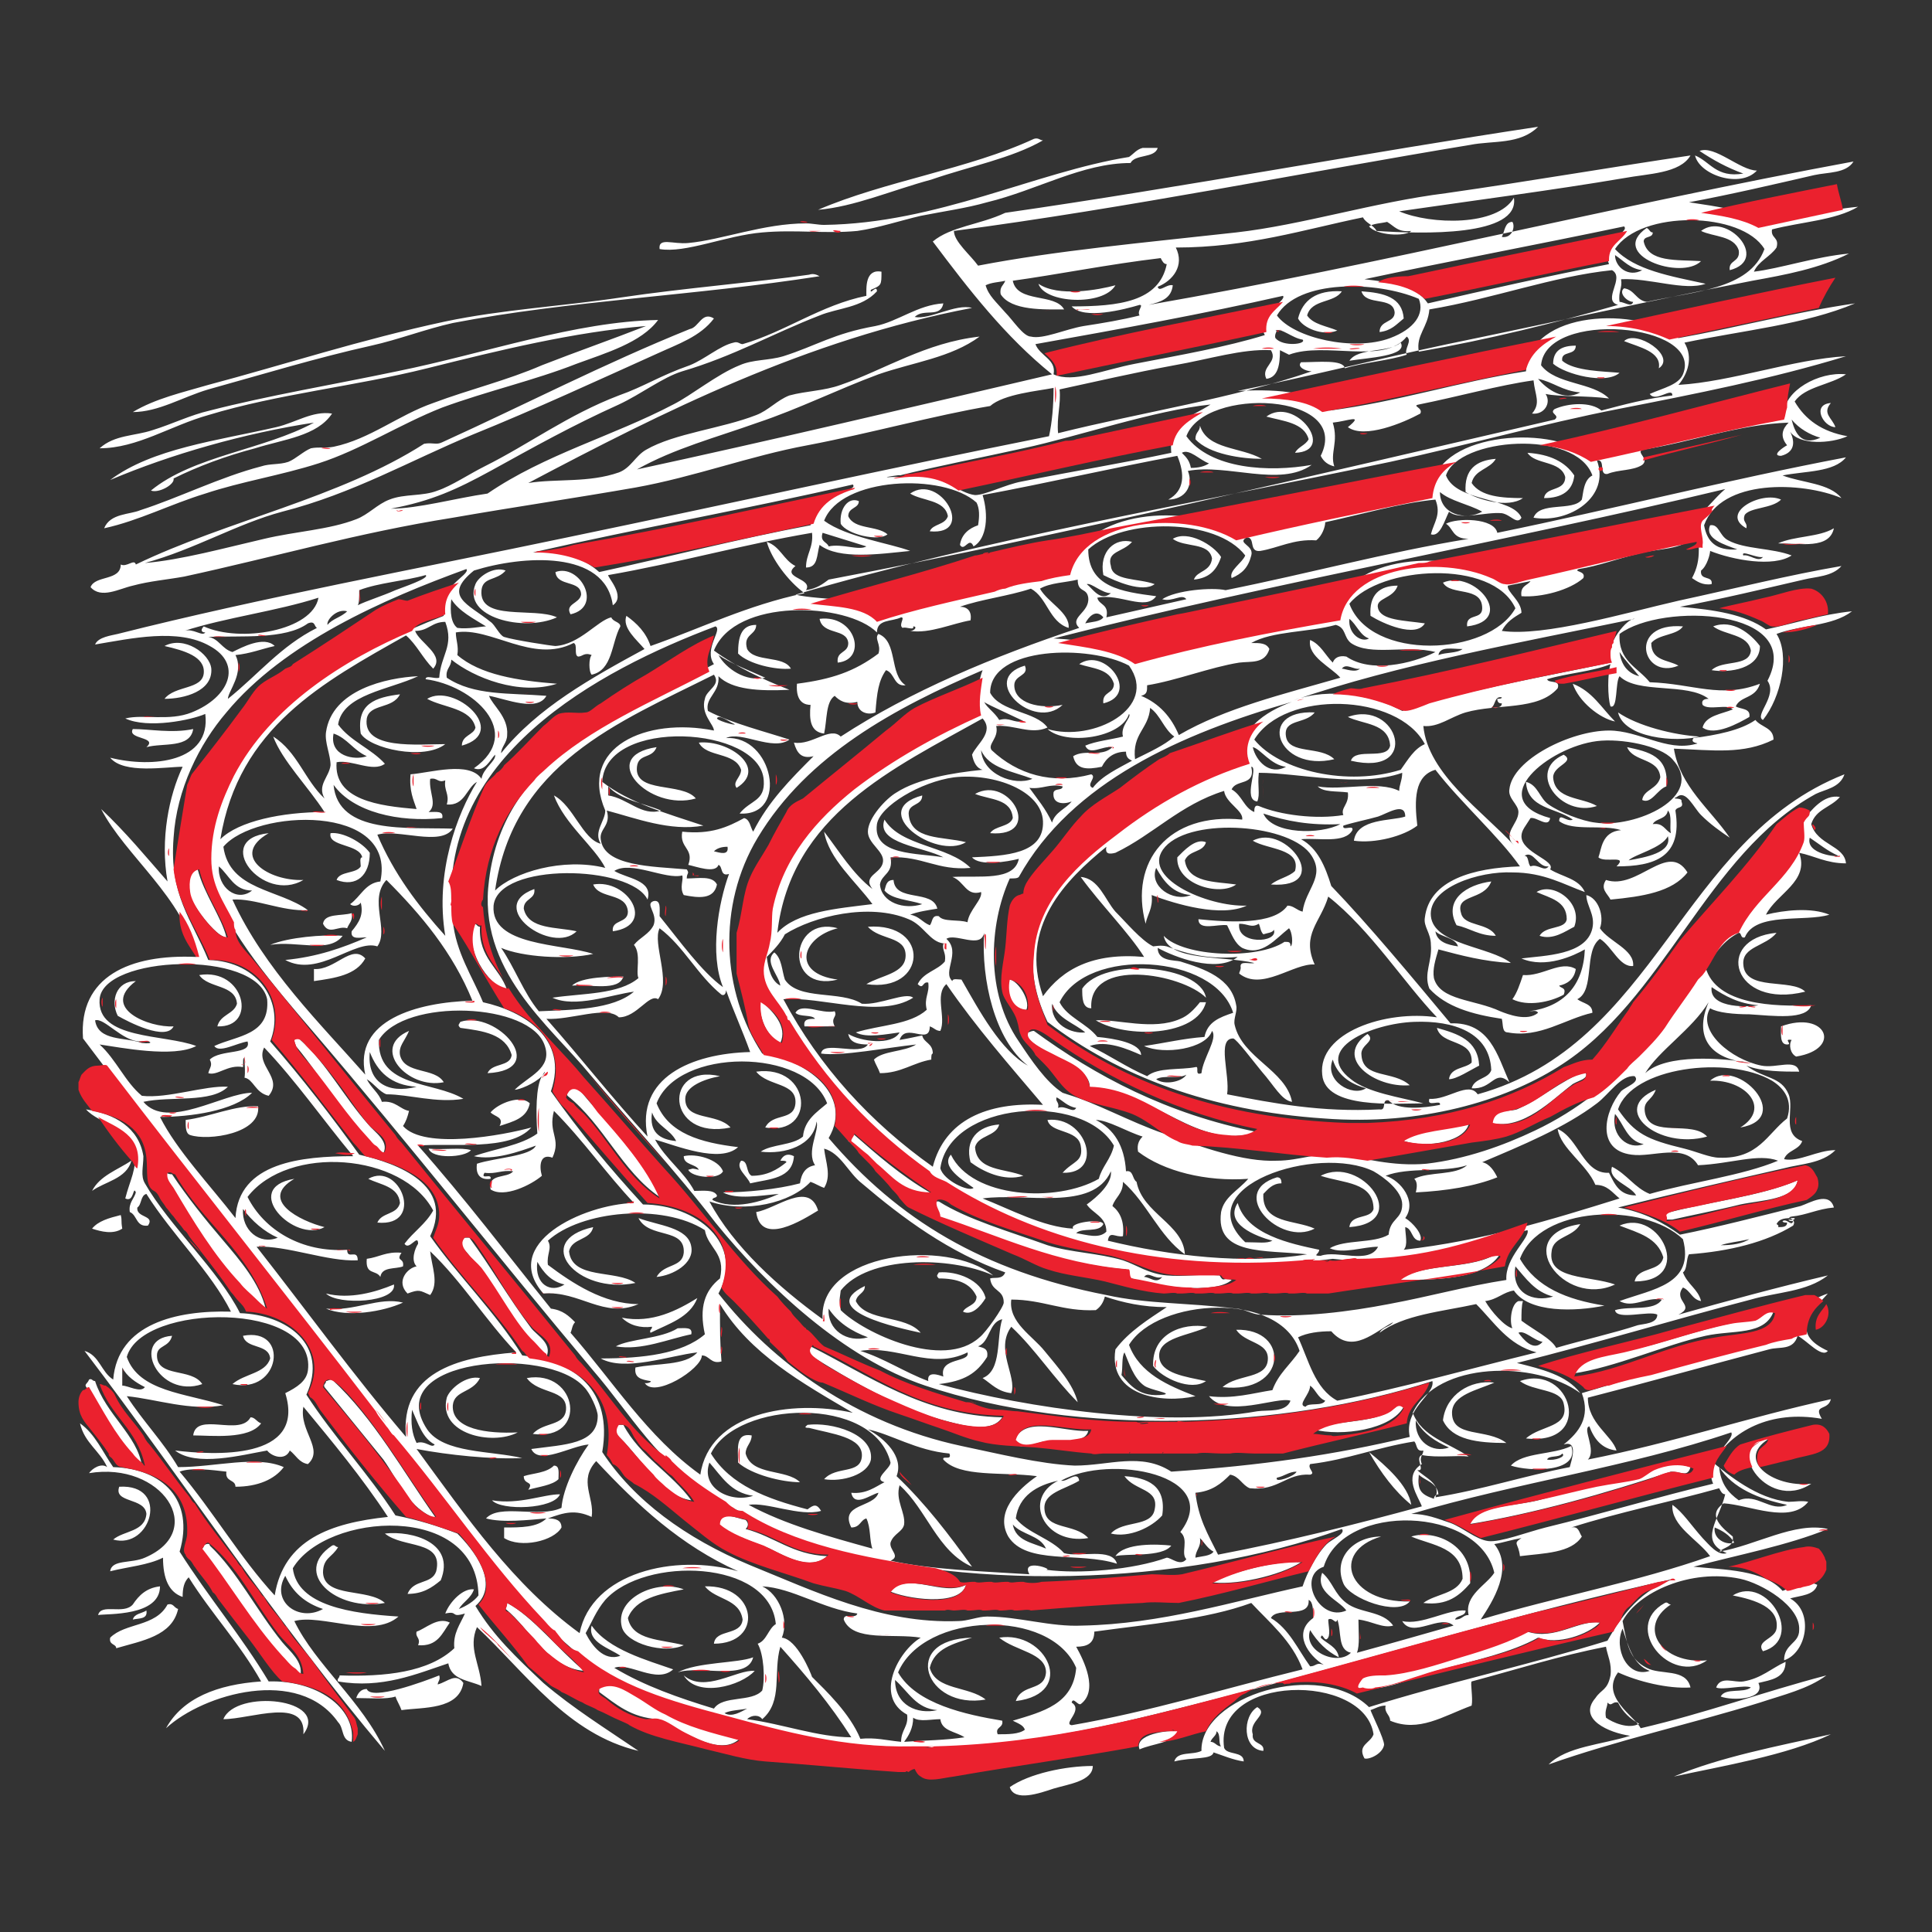 <svg version="1.1" xmlns="http://www.w3.org/2000/svg" xmlns:xlink="http://www.w3.org/1999/xlink" x="0px" y="0px" viewBox="0 0 128 128" enable-background="new 0 0 128 128" xml:space="preserve">
<rect x="0" y="0" width="128" height="128" fill="#333333" stroke="none"/>
<g>
	<path fill-rule="evenodd" clip-rule="evenodd" fill="#FFFFFF" d="M69.1,9.3c-0.2,0-0.3-0.2-0.6-0.1c-4.3,2-9.9,2.8-14.3,4.7
		c2.4-0.2,4.9-1.3,7.5-2C64.3,11,67,10.5,69.1,9.3z M50.5,15.4c2.2-0.2,4.2,0.1,6.3-0.1c1.4-0.2,2.9-0.7,4.2-1
		c1.5-0.3,3-0.5,4.4-0.9c3.3-0.8,6.3-2.6,9.5-2.6c0.3-0.6,1.6-0.3,1.8-1c-0.3,0-0.7,0-1,0c-0.4,0.1-0.6,0.4-0.9,0.6
		c-6.2,1-12.7,4.4-20.2,4.5c-0.4,0-0.8-0.1-1.2-0.1c-2.8,0-5.6,1.1-7.8,1.3c-1,0.1-2-0.4-1.9,0.4C45.4,16.8,48.1,15.6,50.5,15.4z
		 M112.3,10.3c0.3,1.3,3,2.2,4.1,1c-1.1,0-2.8-1.7-3.8-1.3c0.9,0.6,1.8,1.1,2.9,1.5C113.7,11.8,113.3,10.7,112.3,10.3z M99.5,15.7
		c0.7,0.1,0.9-0.7,0.7-1C99.7,14.7,99.7,15.3,99.5,15.7z M115.2,16.6c0.1,0.8-0.7,0.6-0.6,1.3c2.7-0.7-0.2-3.9-1.9-2.6
		C113.5,15.7,114.9,15.6,115.2,16.6z M112.7,17.3c-1.6-0.1-3.5,0.1-3.8-1.3c0-0.4,0.6-0.2,0.6-0.6c-0.2,0-0.2-0.2-0.4-0.3
		C106.5,16.9,111.4,18.6,112.7,17.3z M24.6,22.9c1.8-0.4,3.6-1.1,5.4-1.5c7.8-1.5,16-1.8,24.3-3.1c-0.2-0.1-0.4-0.2-0.7-0.1
		c-3.5,0.5-8.4,0.9-12.4,1.5c-4,0.6-7.9,0.8-11.7,1.6c-5.6,1.2-10.8,2.9-15.7,4.2c-1.7,0.5-3.5,0.9-5,1.8c1.7,0,3.3-1,5-1.5
		C17.4,24.8,21,23.7,24.6,22.9z M73.9,18.9c-1.1,0.3-3.8,0.8-5.1-0.1C69.2,20.1,73.1,20.3,73.9,18.9z M88.6,21.9
		c-0.7-0.3-1.6-0.4-2-1c0.3-1.1,1.8-0.8,2.3-1.6c-1.7-0.1-2.6,0.6-2.9,1.8C86.3,21.7,87.6,22.3,88.6,21.9z M92.4,20.7
		c0,0.7-1,0.5-1,1.3c0.8-0.1,1.1-0.5,1.6-0.9c-0.1-1.4-1.3-1.7-2.8-1.8C90.5,20.3,92.3,19.6,92.4,20.7z M28.3,24.4
		c4.8-1.2,9.7-2.4,14.5-2.8c-2.3,0.9-4.6,1.7-6.9,2.6c-2.3,1-4.8,1.6-7.2,2.5c-2.3,0.8-4.2,2.4-6.6,2.9c-0.5,0.1-1,0-1.5,0.1
		c-0.5,0.2-1,0.7-1.5,0.9c-0.6,0.2-1.2,0.1-1.8,0.3c-2.7,0.7-5.5,2.1-8,2.9C8.6,34.1,7.3,34,6.9,35c2.3-0.5,4.4-1.6,6.7-2.3
		c2.4-0.8,5-1.2,7.5-2c2.8-0.9,5.4-2.6,8.2-3.7c3-1.1,6.1-1.8,8.9-2.9c1.9-0.7,4.3-1.4,5.4-2.9c-5.5,0.1-11.4,2.2-17.3,3.4
		c-4.3,0.9-8.5,1.6-12.4,2.6c-1.3,0.3-2.5,0.9-3.8,1.3c-1.2,0.4-2.5,0.3-3.5,1.2c2.5,0,4.7-1.5,7.2-2.2
		C18.4,26.1,23.5,25.6,28.3,24.4z M109.9,24.4c1.2-0.8-1.5-2.6-2.3-1.8C108.6,23,110.1,23.3,109.9,24.4z M89.4,23.9
		c1.2-0.2,3.9-0.3,3.4-1.2C92,23.4,90,23,89.4,23.9z M103.5,23.9c-0.1-0.7,0.9-0.3,0.9-1c-0.9,0-1.5,0.3-1.5,1.2
		c0.8,0.7,3.5,1.4,4.4,0.6C106.3,24.6,104.3,24.6,103.5,23.9z M121.6,28.3c-0.2-0.6-0.9-0.9-0.3-1.6C120,26.8,120.8,28.3,121.6,28.3
		z M11.5,31.7c1.6-0.8,3.5-1.5,5.4-2c1.9-0.6,4.1-0.8,5.1-2.3c-1.3-0.2-2.4,0.6-3.7,0.9c-3.9,0.9-8.2,1.4-11,3.5
		c4-1.7,8.9-3.1,13.5-3.8c-3.3,1.8-8,2.2-10.8,4.5C10.5,32.7,11.6,32.1,11.5,31.7z M83.9,27.6c1.1,0.3,2.5,0.4,2.8,1.5
		c-0.2,0.4-0.7,0.5-0.9,0.9C88.6,29.9,85.8,26.2,83.9,27.6z M79.5,28.2c0,0.4-0.3,0.4-0.3,0.9c0.9,1,3.1,1.3,4.4,1.3
		C82.2,29.6,80,29.8,79.5,28.2z M102.3,33c1.2,0,1.9-0.5,2-1.5c-0.6-0.9-1.6-1.4-3.1-1.5c0.5,0.8,2.2,0.5,2.5,1.6
		C103.7,32.6,102.4,32.2,102.3,33z M99.1,30.4c-1.3,0.1-2.1,0.7-2,2.2c0.8,0.5,2.8,1.1,3.8,0.4c-1.4,0-2.8-0.1-3.4-1
		C97.7,31.1,98.7,31.1,99.1,30.4z M62.8,34.2c-0.2,0.6-1,0.5-1.2,1c3.1,0.3,0.7-3.9-1.3-2.5C61.1,33.2,62.6,33.1,62.8,34.2z
		 M56.2,34.2c0-0.6,0.7-0.5,0.7-1c-0.7-0.3-1.3,0.5-1.2,1.5c0.4,0.7,2.5,1.2,3.1,0.7C58.1,34.8,56.6,35.1,56.2,34.2z M118,33.1
		c-1.3-0.6-4.1,0.9-2.3,1.9c0.1-0.4-0.3-0.4-0.1-0.9C116,33.6,117.4,33.7,118,33.1z M121.5,35c-1,0.6-2.6,0.5-3.7,1
		C119.3,36,121.2,36.4,121.5,35z M79.1,38.4c1-0.1,1.5-0.6,1.8-1.5c-0.5-0.8-2.2-1.8-3.2-1.2c0.8,0.6,2.4,0.2,2.6,1.3
		C80.2,37.9,79.3,37.8,79.1,38.4z M75,35.9c-1.1-0.3-2.2,0.6-1.9,2.2c0.8,0.4,2.6,1.2,3.4,0.6c-1.1-0.4-2.8-0.2-2.9-1.2
		C73.3,36.5,74.4,36.6,75,35.9z M36.9,40.9c-1.5-0.7-5.2,0.3-5-1.8c0.1-0.9,1-0.6,1.6-1.3c-0.8-0.3-1.8,0.4-2,0.9
		C30.6,40.9,34.7,41.9,36.9,40.9z M38.5,39.4c-0.1,0.6-1.1,0.6-0.7,1.3c2.2-0.5,0.6-3.4-1-2.8C36.9,38.9,38.5,38.4,38.5,39.4z
		 M98.2,40.3c0,0.8-1.1,0.3-1,1.2c3.3-0.4,0.5-3.8-1.6-2.9C96.1,39.5,98.2,38.8,98.2,40.3z M94.4,41.3c-1.4-0.2-2.9-0.2-3.1-1
		c-0.2-0.7,1-0.6,1.3-1.5c-1.2,0-1.9,0.6-1.8,2C91.6,41.3,93.8,42.3,94.4,41.3z M56.2,42.6c0,0.7-0.8,0.5-0.7,1.3
		c2-0.2,1.2-3.2-1.2-2.9C54.5,42.1,56.1,41.6,56.2,42.6z M52.4,44.3c-0.5-0.9-2.4-0.4-2.9-1.3c-0.3-1,0.6-0.9,0.6-1.6
		c-1,0-1.2,0.8-1.2,1.9C49.6,44,51.4,44.4,52.4,44.3z M113.4,44.4c1.2,0.2,3.2-0.1,3.2-1.6c-0.6-0.8-1.8-1.8-3.1-1.3
		c0.8,0.6,2.3,0.5,2.5,1.6C115.9,44.2,114.1,43.7,113.4,44.4z M111.5,41.5c-3.7-0.3-2.7,3.6-0.3,2.6c-0.7-0.4-1.8-0.3-1.8-1.5
		C109.9,42,111.1,42.1,111.5,41.5z M10.9,46.3c1.3,0,3.2-0.5,3.1-2c-0.1-1-1.8-2.2-3.1-1.5c1.3,0.3,2.7,0.7,2.6,1.8
		C13.4,45.7,11.6,45.4,10.9,46.3z M73.8,45.3c0,0.7-0.8,0.5-0.7,1.3c2.5-0.6,0.1-3.8-1.6-2.6C72.4,44.3,73.5,44.3,73.8,45.3z
		 M70.4,46.7c-1.5,0.3-3.2-0.1-3.2-1.3c0-0.7,1-0.6,0.7-1.3C64.8,45,68.5,48.5,70.4,46.7z M104.2,45.3c0.4,1.2,1.8,2.3,2.8,2.5
		C106.1,46.9,105.5,45.8,104.2,45.3z M24.3,47.6c0.2-1,1.7-0.6,2.2-1.6c-1.6,0.2-2.9,0.6-2.6,2.6c0.6,1,4.2,1.8,5.6,0.7
		C27.7,49.3,24,49.7,24.3,47.6z M28.3,46.3c1.1,0.6,2.9,0.6,3.2,1.9c-0.1,0.5-0.9,0.5-0.9,1.2C33.8,48.5,30.1,45.2,28.3,46.3z
		 M85.2,48.8c-0.2-1.2,1.3-0.8,1.9-1.6c-3.9-0.2-2.5,4,1.3,3.1C87.5,49.4,85.4,50,85.2,48.8z M89.3,47.5c1,0.5,2.7,0.4,2.8,1.9
		c-0.2,1-2.3,0.1-2.6,1C94.2,51.5,92.6,46.3,89.3,47.5z M112.6,48.8c-1.7-0.1-4.1-0.7-5.4-1.6C107.6,48.9,111,49.2,112.6,48.8z
		 M9.7,49.5c1.1-0.3,2.9,0.1,3.1-1.2c-1.4,0.3-2.9,0-4,0C8.4,49,10.5,48.8,9.7,49.5z M46.3,49.2c0.5,1,2.4,0.6,2.8,1.8
		c0,0.5-0.6,0.8-0.3,1.2C50.9,50.9,48.3,49,46.3,49.2z M42.2,50.8c0.1-0.9,1-0.5,1.3-1.3c-4,0.6-0.5,4.3,2.6,3.4
		C45.2,51.8,42,52.6,42.2,50.8z M108.8,53c0.6,0.3,1-0.7,1.6-0.9c0.2-2-1.2-2.3-2.6-2.6c0.4,1,2.1,0.7,2.2,2
		C109.8,52.3,108.9,52.3,108.8,53z M103.6,50c-2.5,1.1-0.2,4.2,2.2,3.4c-1-0.6-2.8-0.4-2.9-1.9C102.9,50.7,104.4,50.5,103.6,50z
		 M64.6,52.6c1,0.4,2.4,0.3,2.5,1.6c-0.2,0.6-1.2,0.5-1.5,1C69.2,55.5,66.9,51.3,64.6,52.6z M60.2,53.9c0-0.7,0.9-0.5,0.9-1.2
		c-3.7,1,0.9,4.3,2.9,3.1C62.5,55.4,60.3,55.7,60.2,53.9z M17.8,55.2c-3.8,0.4-0.4,4.7,2.3,3.1C17.8,58.4,15.2,56.7,17.8,55.2z
		 M24,56.8c-0.2,0-0.1,0.4-0.1,0.6c-0.3,0.5-1.4,0.3-1.6,0.9c1.3,0.5,2.2-0.3,2.2-1.8c-0.5-0.7-1.8-1.4-2.6-1.3
		C21.7,56.1,23.8,55.9,24,56.8z M84.2,58.6c4.2,0.3,1-4.1-1.2-2.9c1,0.6,3.2,0.5,2.8,2C85.4,58.1,84.7,58.2,84.2,58.6z M79.9,55.8
		c-0.7-0.3-1.5,0.6-1.9,1c-0.1,1.8,2.8,2.6,3.9,1.8c-1.4-0.2-3.2-0.1-3.4-1.6C78.8,56.3,79.7,56.5,79.9,55.8z M106.4,58.3
		c-0.4,0.6,0.1,0.9,0.3,1.3c2.1-0.2,4.1-0.5,5.1-1.8C110.5,55.7,108.5,59,106.4,58.3z M15,62.1c-0.3-1.3-1.5-2.9-1.9-4.5
		c-0.6,0.1-0.7,1.1-0.6,1.5C12.6,59.8,14.3,62.1,15,62.1z M98.8,58.4c-1.6,0.2-3.2,1.2-2.3,2.9c0.9,0.2,1.5,0.7,2.6,0.7
		c-0.5-0.9-2.1-0.6-2.3-1.5C96.4,59.2,98.3,59.7,98.8,58.4z M39.3,58.6c0.4,1,2.2,0.5,2.3,1.8c0,0.8-1.1,0.5-1,1.3
		C43.5,61.3,41.6,58.2,39.3,58.6z M102,62c0.9,0.3,1.7-0.3,2.3-0.6c0.6-1.6-1.4-3-2.5-2.3c0.9,0.4,2,0.6,2,1.8
		C103.7,61.6,102.4,61.3,102,62z M34.7,60.2c0-0.7,0.8-0.6,0.7-1.3c-3.3,1.2,1.2,4.4,2.8,2.8C36.9,61.4,35,61.6,34.7,60.2z M23,61.5
		c0.1-0.3,0.4-0.5,0.3-1c-0.7,0.2-1.8,0-1.9,0.7C21.8,62,22.4,61.3,23,61.5z M31.4,61.2c-0.7,1.5,0.9,4.1,2.2,4.4
		c-0.5-1.5-1.9-2.1-1.8-4.2C31.6,61.4,31.6,61.2,31.4,61.2z M55.5,61.5c-3.2-0.9-3.6,4.3,0,3.4C52.4,64.5,53.1,62.1,55.5,61.5z
		 M57.5,61.4c0.8,0.9,2.5,0.6,2.5,1.9c0,1.2-1.6,1.3-2.6,1.9C61.4,65.8,61.7,61.1,57.5,61.4z M22.7,62c-1.3-0.1-3.6,0.1-4.8,0.6
		C19.7,62.3,21.8,63.2,22.7,62z M117.7,61.8c-4.2,0.4-2.9,5.1,1.9,3.9c-0.9-0.9-4,0-4.1-1.8C115.4,62.7,117,62.7,117.7,61.8z
		 M20.8,64.2V65c1.4-0.2,2.8-0.4,3.4-1.5C23.3,62.5,22.2,64.3,20.8,64.2z M72.3,66.8c-0.2-3.4,6-2.3,7.6-0.7
		c-0.4-2.2-6.8-2.7-8.2-0.6C71.7,66.1,71.7,66.8,72.3,66.8z M15.7,66.5c-0.2,0.7-1.1,0.7-1.3,1.5c2.7,0.1,1.8-3.9-1.2-3.4
		C13.8,65.5,15.6,65.2,15.7,66.5z M41.3,64.7c-0.7,0-2.8,0-3.4,0.6C39.1,65.2,41,65.7,41.3,64.7z M66.8,64.9c-0.2,0.7,0.2,2.1,1.2,2
		C68.3,66.2,67.3,64.8,66.8,64.9z M9,65c-1.3,0-1.7,1.3-1.2,2.3C8.5,67.7,11,69,11.5,68C9.9,68.1,6.6,66.8,9,65z M50.4,66.3
		c-0.2,1,0.4,2.4,1.3,2.8C52.2,68,51.2,67,50.4,66.3z M78.2,67.5c-1.8,0.8-4.2,0-5.6,0.1c2,1.2,6.7,1.1,7.3-1.2h-0.4
		C79.1,66.9,78.7,67.3,78.2,67.5z M53.3,68h2c-0.3-0.6,0.2-0.6,0-1c-0.9,0.2-2.2-0.6-2.6,0.1c0.3,0.3,1.1,0.1,1.3,0.4
		C53.6,67.5,53.2,67.5,53.3,68z M30.5,67.7c-0.1,0.2-0.2,0.2,0,0.4c1.5,0.2,3,0.4,3.4,1.8c-0.1,0.8-1.3,0.5-1.6,1.2
		C36.5,70.9,32.9,66.9,30.5,67.7z M96,71.5c0.5,0,1.4-0.6,2-0.9c-0.1-1.7-1.4-2.1-2.8-2.5c0.3,1.2,2.4,0.7,2.3,2.3
		C97.1,70.8,96.1,70.7,96,71.5z M26.5,69.9c-0.1-0.6,0.3-0.9,0.6-1.6c-2.6,1.1-0.1,3.9,2.3,3.4C28.8,70.7,26.8,71.2,26.5,69.9z
		 M72.2,72.1c4.4,0.2,7.1,4.2,11.1,2.9c-6-1.2-10.7-3.7-14.8-6.7c-0.2,0-0.3,0.1-0.4,0.1c-0.1,0.2-0.2,0.2,0,0.4
		C69.4,70.1,72.3,70.6,72.2,72.1z M90.6,68.5c-2.3,1.6,0.5,3.6,2.8,3.4c-1.1-1-3.1-0.4-3.2-2C90.1,69.2,91.2,69,90.6,68.5z
		 M25.4,76.4c0.4-0.8-0.6-1.4-1-1.9c-1.6-1.8-2.8-4.1-4.5-5.6c0-0.2-0.3-0.1-0.4,0c0,0.2,0.1,0.3,0.1,0.4
		C21.6,71.7,23,74.5,25.4,76.4z M45.4,72.8c0-0.8,1.2-1.3,2.3-1.5c-3.8-0.9-3.6,4.3,0.7,3.4C47.5,73.7,45.4,74.3,45.4,72.8z
		 M52.7,73.1c-0.1,1.2-1.5,0.6-2,1.6c3.4,0.6,3.1-4.2-0.6-3.7C50.9,72,52.8,71.7,52.7,73.1z M98.8,74.4c2.1,0.5,4.1-1.6,5.3-2.5
		c0.3-0.3,1.3-0.4,0.9-0.9c-1.6,0.6-2.9,1.8-4.5,2.5C99.8,73.7,98.9,73.4,98.8,74.4z M115.3,74.7c3.6-0.6-0.2-4.7-2-3.1
		C115.6,71.5,117.4,73.4,115.3,74.7z M37.7,72.2c0,0.2-0.2,0.2-0.1,0.4c2.4,1.9,3.6,5,6.1,6.7c-1.1-2.5-3.5-4.9-5.4-7.2
		C38,72,37.9,72,37.7,72.2z M109,73.8c-0.2-0.9,0.4-0.8,0.7-1.6c-3.1,1.3,0.2,4,3.4,3.1C112.1,74.2,109.4,75.4,109,73.8z M32.5,73.7
		c0.3,0.3,0.9,0.3,0.6,0.9c0.9-0.3,1.8-0.5,2-1.5C34.5,72.5,33,73.1,32.5,73.7z M71.6,75.9c0.2,1.1-0.5,1-1.2,1.8
		c2.8,0.1,1.6-3.8-1-3.5C69.6,75.1,71.4,74.8,71.6,75.9z M64.6,76c0.2-0.8,1.4-0.7,1.6-1.5c-1.4,0.1-2.3,1-1.9,2.5
		c0.8,0.6,2.2,1.3,3.5,0.9C66.6,77.4,64.7,77.6,64.6,76z M97.3,74.5c-1.5,0.3-3.3,0.4-4.5,1C94,76.1,96.9,75.8,97.3,74.5z
		 M56.2,75.6c1.7,1.1,3.2,3.8,5.4,3.4c-1.9-1.1-3.5-2.5-5.1-3.9C56.4,75.2,56.3,75.3,56.2,75.6z M28.4,76.1c0.2,0.7,2.4,0.6,2.8,0.1
		C30.6,76,29.3,76.2,28.4,76.1z M47.9,77.6c-0.3-0.8-1.8-1.2-2.6-1c0,0.6,0.8,0.5,1,0.9c-0.5-0.1-0.3-0.1-0.7,0
		C45.8,78,47.6,78.2,47.9,77.6z M52.6,76.6c-0.4-0.2-0.7-0.1-0.9,0.3c0.2,0,0.4,0,0.4,0.1c-0.6,0.5-1.3,0.9-2.3,0.9
		c-0.4-0.2-0.2-1-0.7-1c-0.4,0.5,0.4,1,0.6,1.5C51,78.1,52.5,78.1,52.6,76.6z M8.7,76.9c-0.9,0.6-2.1,1-2.6,2
		C6.9,78.3,8.4,78.1,8.7,76.9z M17.6,86.7c-0.4-1.7-1.7-3.2-2.8-4.5c-1.2-1.4-2.4-2.9-3.4-4.4c-0.4,0-0.3-0.2-0.6,0
		C12.8,81.1,14.7,84.4,17.6,86.7z M91,80.1c-0.2,0.7-1.5,0.3-1.6,1.2c4.2-0.3,0.8-4.8-1.9-3.4C89,78.4,91,78.3,91,80.1z M26.5,79.7
		c-0.2,0.8-1.2,0.6-1.5,1.3c3.2,0.3,1.5-4.1-0.6-2.9C25.2,78.5,26.4,78.6,26.5,79.7z M19.5,78.1c-3.6,0.6,0,4.3,2,3.2
		C19.9,80.9,17.1,79.5,19.5,78.1z M87.1,81.4c-1.3-0.6-3.5-0.3-3.4-2.3c0.3-0.3,0.6-0.7,1.2-0.7c0-0.3-0.1-0.4-0.3-0.4
		C81.3,79,84.8,82.6,87.1,81.4z M110.4,80.8h0.4c1.3-0.3,2.9-0.6,4.5-1c1.4-0.3,3.6-0.3,3.8-1.6c-2.6,1.1-5.9,1.4-8.8,2.2V80.8z
		 M54.2,80.2c-0.6-2-2.8-0.1-4.1,0.1C50.4,82.6,53.2,80.8,54.2,80.2z M8.1,81.4c-0.1-0.6,0-0.5-0.1-0.9c-0.8,0.2-1.5,0.4-1.9,0.9
		C6.7,81.6,7.5,81.8,8.1,81.4z M45.3,83c-0.1,1-1.3,0.7-1.8,1.6c1.1-0.1,2.5-0.9,2.3-2c-0.2-1.3-2.2-1.4-3.5-1.9
		C43,82.1,45.4,81.3,45.3,83z M110.2,83.3c-0.2,1-1.7,0.6-1.9,1.6c4,0,1.7-4.9-1-3.7C108.6,81.7,109.8,82,110.2,83.3z M102.8,82.9
		c0.1-1,1.4-0.9,1.9-1.8c-4.7,0.7-1.1,5.6,2.3,4C105.3,84.5,102.5,84.8,102.8,82.9z M37.7,82.9c0.2-0.9,1.4-0.7,1.6-1.6
		c-4.1,0.9-1.1,4.5,2.8,3.7C40.8,84.1,37.9,84.8,37.7,82.9z M36.2,89.9c0.4-0.9-0.6-1.4-1-1.9c-1.5-2-2.7-4.1-4.1-6h-0.4
		c0,0.2-0.2,0.3-0.1,0.6C32.6,84.8,33.8,87.9,36.2,89.9z M25.2,84.6c0.1-0.7,1-0.5,1.5-0.7c0.1-0.6-0.5-0.3-0.1-0.9
		c-1-0.1-1.5,0.3-2.3,0.4C24.2,84.5,24.9,84.1,25.2,84.6z M92.7,84.8c2.2,0,5.5,0,6.6-1.6h-0.4C97.2,84.1,94.1,83.7,92.7,84.8z
		 M62.2,84.3c-0.1,0.2-0.2,0.2,0,0.4c1.2,0,2.1,0.3,2.5,1.2c0,0.6-0.7,0.6-0.9,1c0.6,0.3,1.2-0.4,1.5-0.9
		C65,84.8,63.4,84.2,62.2,84.3z M26.1,85.1c-1.2,0.5-2.9,1-4.5,0.6C22.4,86.5,26.3,86.3,26.1,85.1z M56.7,86.2
		c0.1-0.5,0.6-0.5,0.6-1c-3.3,1.6,2.3,2.8,3.7,3.1C60,87.1,57.4,87.6,56.7,86.2z M43.2,87.9c0,0.2-0.2,0.2-0.1,0.4
		c1.2-0.6,2.6-1,3.1-2.3c-1.3,0.8-3,1.7-5,1.3C41.7,87.8,42.4,88,43.2,87.9z M21.6,86.7c1.4,0.6,3.8,0.2,5.1-0.4
		C25.1,85.9,23.5,86.9,21.6,86.7z M109.8,89c-1,0.3-2.1,0.5-3.1,0.7c-0.8,0.2-2.2,0.3-2.5,1.3c2.8-0.4,6.1-1.9,8.8-2.5
		c1.8-0.4,3.9,0,4.5-1.6c-0.2,0-0.2-0.2-0.4-0.1c-0.2,0.3-0.6,0.3-0.9,0.6C114,87.7,111.9,88.4,109.8,89z M76.4,90.5
		c0.6,0.8,2.5,1.7,3.5,1c-1.4-0.3-3-0.5-3.1-1.6c-0.1-1.3,2-1.4,3.2-2C78.3,87.6,76.3,88.4,76.4,90.5z M45.8,88.4
		c0.1-0.5-0.4-0.4-0.9-0.4c-1.1,0.7-3.2,0.7-4.1,1.2C42.5,89.5,44.3,88.7,45.8,88.4z M81,91.9c4.3,0.5,4.5-3.9,0.9-3.8
		C82.5,89,84,88.9,84,90C84,91.4,82,91,81,91.9z M10.4,89.8c0-0.7,0.8-0.5,1-1.3c-2.8,0.2-0.9,4.2,2,3.2
		C12.7,90.6,10.4,91.3,10.4,89.8z M15.4,91.7c3.2,0.7,3.8-3.8,0.7-3.2c0.2,0.9,1.7,0.5,1.8,1.5C17.6,91,16.2,91,15.4,91.7z
		 M53.7,89.8c2.4,1.5,5.9,3.6,9.2,4.4c0.8,0.2,2.8,0.8,3.5-0.3c-5.2-0.1-8.9-2.8-12.7-4.7C53.6,89.4,53.6,89.5,53.7,89.8z M30,93.1
		c0.1-1,1.3-0.8,1.8-1.8c-0.9-0.2-2,0.7-2.2,1.3c-0.6,2.4,3,3.2,4.7,2.3C32.3,95,29.9,94.7,30,93.1z M37.5,93.4
		c-0.1,1.1-1.5,0.8-2.2,1.6c3.7,0.5,3-4.3-0.4-3.7C35.7,92.4,37.6,92,37.5,93.4z M103.6,93c0.4,1.6-1.5,1.4-2.5,2.3
		c4.6,0.5,3-5-0.4-3.8C101.6,92.2,103.4,92,103.6,93z M9.4,97.1c-0.3-2-2.4-3.4-3.1-5.6c-0.2,0-0.2-0.2-0.4-0.1
		c-0.1,0.3-0.4,0.3-0.1,0.6C6.9,93.8,7.8,95.8,9.4,97.1z M28.9,100.6c-2.2-3.1-4.1-6.6-6.9-9.2c-0.2,0-0.3,0.1-0.4,0.1
		c0,0.2-0.2,0.2-0.1,0.4c1.3,1.6,2.6,3.2,3.9,4.8C26.4,98.1,27.1,100,28.9,100.6z M96.2,93.6c0-1.2,1.7-1.5,2.8-2
		c-1.6-0.2-3.2,0.8-3.4,2.5c0.6,1.3,2.3,1.5,4.2,1.5C98.5,94.6,96.2,95.3,96.2,93.6z M87,94.7c1.9,0.5,5.2,0,6-1.5
		c-0.2,0-0.2-0.2-0.4-0.1C91.4,94.4,88.6,94,87,94.7z M17.3,94.3c-0.3-0.1-0.4-0.4-0.7-0.4c-0.7,1.3-3.6-0.4-3.8,1.2
		C14,95.1,16.5,95.4,17.3,94.3z M53.6,94.6c1.5,0.4,3.6,0.6,3.5,1.9c-0.1,1.2-1.7,0.6-2.5,1.5c1.2,0.2,2.9-0.3,3.1-1.3
		c0.2-1.7-2.6-2.5-4.2-2.3C53.4,94.5,53.2,94.6,53.6,94.6z M17.8,111.4c-1.8-3-4-5.6-5.9-8.6c1-3.4-1.1-5.5-4.4-5.6
		c-0.7-1-1.2-2.2-2.2-2.9c0.3,1.3,1.3,1.8,1.8,2.9c-0.4-0.3-1,0.1-1.2,0.4c4.8-0.8,7.9,3.8,3.7,5.6c-0.9,0.4-2.2,0.1-2.3,0.9
		c1.2-0.3,2.5-0.4,3.5-0.9c0,1.4,0.4,2.3,1.3,2.6c0-0.6,0.1-1,0.4-1.3c1.5,2.4,3.4,4.4,4.8,6.9c-2.9,0.2-5.2,1.1-6.3,3.1
		c2.5-2.3,8.8-4.1,11.4-0.4c0.4,0.4,0.2,1.2,0.9,1.3C23.6,113.1,20.9,111.3,17.8,111.4z M45.8,99.4c-1.3-1.8-3.4-2.9-4.5-5h-0.4
		c0,0.2-0.2,0.3-0.1,0.6C42.4,96.4,43.7,99.1,45.8,99.4z M67.2,95.5c0.4,0.7,1.3,0.1,2,0c1-0.1,2.7,0.2,2.9-0.7
		C70.5,94.9,67.8,93.7,67.2,95.5z M117.4,95.2c-3.5,0.2-0.4,5.1,2.6,3.1C117.4,98.6,114.8,96.6,117.4,95.2z M49.4,96.3
		c0-0.5,0.4-0.7,0.4-1.2c-1.1-0.2-0.9,0.9-0.9,1.8c0.9,0.8,2.9,1.3,4.1,1.3C52.1,97.3,49.8,97.8,49.4,96.3z M93.5,99.7
		c-0.2-1.3-1.7-2.6-2.8-3.5C91.5,97.6,92.4,98.8,93.5,99.7z M35,98.7c0.7-0.2,1.6-0.3,2-0.7c0-0.4,0.1-0.9-0.3-0.9
		c-0.5,0.5-1.4,0.5-2,0.7C34.7,98.4,35.4,98.1,35,98.7z M112,97.2c-1.4-0.5-2.7,0.2-3.5,0.7c-2.5,0.4-4.4,0.9-6.6,1.5
		c-1.6,0.4-3.9,0.3-4.7,1.6c4.4-0.7,9.3-2.1,13.5-3.5C111.4,97.5,111.8,97.9,112,97.2z M77,100.4c0.3-2-1-2.5-2.5-2.6
		c0.7,1,2.3,0.8,2,2.2c-0.2,1.2-2.1,0.7-2.9,1.6C74.8,101.9,76.3,101.2,77,100.4z M7.5,102c2.5,0.7,3.8-3.7,0.4-3.5
		c-0.4,1.1,1.7,0.7,1.8,1.8C9.6,101.5,8.2,101.4,7.5,102z M37.1,99c-1.1,0-2.7,0.7-4.5,0.4C33.2,100.1,36.7,100,37.1,99z M27,105.6
		c1,0,1.6-0.4,2.2-0.9c1-2.5-1.9-3.3-3.7-3.1c1.2,1,3.9,0.4,3.4,2.5C28.6,105,27.4,104.6,27,105.6z M93.5,101.8
		c1.4,0.6,3.4,0.7,3.4,2.8c-0.4,1-1.8,1-2.6,1.6c1.6,0.2,2.4-0.5,3.1-1.3C97.6,102.4,95.1,101.3,93.5,101.8z M91.5,101.8
		c-1.8,0-3.2,1.4-2.5,3.1c0.4,1,3.6,2.2,4.4,1.2C89.3,106.2,88.1,102.8,91.5,101.8z M19.9,111c0.2-0.9-0.7-1.6-1.2-2.2
		c-1.7-2.1-3-4.7-4.8-6.4c0-0.2-0.3-0.1-0.4,0c0,0.2-0.2,0.2-0.1,0.4C15.7,105.4,17.2,108.8,19.9,111z M73.9,103.1
		c0.7-0.2,3.1,0.1,3.7-0.7C76.7,102.3,74.5,102.2,73.9,103.1z M22.4,102.5c-0.2,0-0.2-0.2-0.4-0.1c-2.7,1.8,0.3,4.4,3.5,3.8
		c-1.1-1-4-0.3-4.1-2C21.4,103.2,22,103.2,22.4,102.5z M86.2,103.5c-2-0.1-4.4,0.7-6.1,1.3C81.7,105.1,84.8,104.4,86.2,103.5z
		 M64,105c-1.6,0.8-3.7-0.9-5.1,0.4C59.9,105.9,63.6,106.5,64,105z M41.6,107.2c0.5-1.3,2.1-1.6,3.7-1.9c-1.8-0.7-4.6,0.6-4.1,2.5
		c0.3,1.1,2.8,1.8,4.1,1.2C43.8,108.6,41.9,108.7,41.6,107.2z M10.6,105.1c-0.9,0.1-1.4,0.6-1.8,1.2c-0.6,0.7-2.1-0.1-2.3,0.7
		C7.1,106.9,10.6,107.1,10.6,105.1z M49.2,107.3c-0.1,1.1-1.8,0.6-1.9,1.6c3.3,0,2.9-3.9-0.6-3.8C47.4,106,49,105.9,49.2,107.3z
		 M116.8,109.4c2.8-0.8,0.3-5.1-2-3.7c1.5,0.3,3.1,0.8,2.9,2.2C117.6,108.6,116.3,108.7,116.8,109.4z M38.7,110.7
		c-1.7-1.4-3.4-3.6-5.1-4.5c0,0.2-0.1,0.3-0.1,0.4C35.1,107.9,36.3,110.5,38.7,110.7z M110.7,106.3c-0.2,0-0.2-0.2-0.4-0.1
		c-2.9,1.6,0.4,5.5,2.8,3.8C110.1,110.3,108.4,107.8,110.7,106.3z M11.8,106.6c-0.3-0.1-0.3-0.4-0.7-0.3c-0.8,1.5-2.8,1.2-3.8,2.2
		c-0.1,0.5,0.4,0.4,0.4,0.7C9.4,108.7,11.4,108.4,11.8,106.6z M8.8,107.3c0.4-0.1,1,0,0.9-0.6C9.4,106.9,8.9,106.9,8.8,107.3z
		 M29.8,107.5c-0.8-0.4-1.6,0.4-2.2,0.6c-0.1,0.4,0.3,0.4,0.1,0.9C29,109.1,29.3,108.2,29.8,107.5z M101.9,108.5
		c1.3,0.5,3.3-0.2,4.1-1c-1.4-0.2-3,1.2-4.8,0.6c-2.4,1.2-6.1,2.2-9.1,2.8c-0.8,0.2-2-0.2-2.3,0.9c1.8,0.4,3.8-0.7,5.7-1.2
		C97.7,110,100.1,109.5,101.9,108.5z M66.2,108.5c1.1,0.9,3.1,1,3.1,2.3c-0.1,1.3-1.6,0.7-2,1.9C71.4,112.2,69.3,108,66.2,108.5z
		 M61.6,110.5c0.3-1.3,1.6-1.6,2.8-2c-4.8,0.1-3.1,4.8,0.9,4.1C64.2,111.7,62,112,61.6,110.5z M49.9,109.8c-1,0.4-3.7,0.3-5,1
		C46.4,110.3,49.5,111.4,49.9,109.8z M118.3,110.1c-0.9,0.4-1.6,1.1-2.8,1.3c-0.6,0.1-1.5-0.4-1.8,0.4c0.4,0.2,1.9-0.2,2.3,0
		c-0.5,0.4-1.7,0-2,0.6c0.8,0.3,3,0.2,2.5-0.9C117.3,111.3,118.3,111.2,118.3,110.1z M45.3,111c0.9,1.5,3.8,0.7,4.7-0.3
		C48.8,110.6,46.7,112.2,45.3,111z M29,111.6c0-0.2,0.2-0.3,0.1-0.6c-1,0.4-4.5,1.7-4.8,0.9c-0.4,0-0.6,0.3-0.7,0.6
		c0.9,0,2,0.1,2.6-0.1c0.1,0.3,0.3,0.6,0.4,0.9c1.4-0.2,3.8,0,4.1-1.8C30.2,110.8,29.7,111.4,29,111.6z M39.7,111.7v0.4
		c1.1,0.8,2.1,1.7,3.9,1.8c1.4,0.6,4,2.6,5.4,1.3c-1.7-0.4-3-0.8-4.5-1.5C42.8,112.9,41.3,111.3,39.7,111.7z M14.8,113.9
		c1.8,0,5.5-1.5,5.3,1C21.9,112.5,15.6,111.9,14.8,113.9z M83,114.9c-0.3-0.9,1.1-1.3,0.3-1.8c-1,0.6-1,2.8,0.4,2.9
		C83.8,115.4,82.9,115.6,83,114.9z M75.5,115.9c0.9-0.4,2.2-0.4,2.6-1.2C77.4,114.6,75.1,114.9,75.5,115.9z M121.3,114.9
		c-3.6,0.8-7.3,1.5-10.4,2.8C114.1,117,118.4,116.3,121.3,114.9z M120,54.6c0.3-1,1.3-1.1,1.9-1.8c-1.1-0.2-1.9,0.9-2.5,1.6v1.3
		c-0.8,2.2-3.2,3.6-4.4,6c-0.5,0-0.5,0.5-1,0.6c-2.8,4.8-6.6,9.9-12.3,12.6c-2.1,1-4.6,1.9-7.2,2.2c-2.3,0.2-4.2-0.4-5.7-0.6
		c-1.4-0.2-2.7,0.4-4.2,0.4c-2.2,0.1-5-0.9-7.5-1.8c-2.3-0.8-4.4-2-6.4-2.6c0,0-0.3-0.1-0.3-0.1c-1.1-0.7-2.1-2.2-2.9-3.4
		c-2.2-3.2-2-7.7-0.6-10.8c0.3,0,0.5,0,0.6-0.1c3.5-6.3,10.8-9.5,18.1-11.6c-1.7,0.6-3.9,2-2.9,3.8c-3.2,1-5.8,2.5-8.3,4.4
		c-3.8,2.9-7.9,6.9-5,13c4.7,3.6,10.8,5.9,18.3,6.4c6.5,0.5,12-1.2,15.5-3.4c7.1-4.4,9.8-14.1,17.1-18.1c0.6-0.3,1.6-0.4,1.9-1.3
		c-10.9,4.3-12.4,17.9-24.3,21.2c-0.6-0.9-2,0.4-3.2,0.3c-0.2,0.6,0.8,0,0.7,0.4c-1,0.2-2.8,0.4-3.4-0.3c-0.5-0.1-0.1,0.7-0.6,0.6
		c-3.9,0.2-7-0.4-10.1-1c0.2-1.3-0.7-3.7,0.4-3.7c0.2,0,1.4,1.6,1.9,2.2c0.8,0.9,1.3,1.9,2,2c-0.4-2.1-3.3-2.9-3.8-5.1
		c-0.1-0.4,0.2-0.9,0.1-1.3c-0.3-1.8-2.1-2.4-3.7-2.9c-0.4-0.1-1.5,0-1.5-0.9c1.1,0.6,3.9,1.7,5.3,0.6c-2.1,0.2-3.6-0.3-4.7-0.7
		c-0.4-0.1-0.8,0-0.9,0c-0.8-0.4-1.8-1.6-2.5-2.3c-0.7-0.8-1.1-2.2-2.3-2.3c1.3,1.8,3.2,3.7,4.2,5.3c-3.4-0.3-5.4,0.8-6.7,2.6
		c-1.6-4.6,1.5-7.7,4.2-9.9c-0.1,0.5,0.2,0.5,0.6,0.4c2.5-1.2,4.3-3.2,7.2-4.1c0.1,0.8,1.3,1.3,1.2,1.9c-4.9-0.5-7.5,2.8-6.4,6.9
		c0.1-0.6,0.5-1,0.4-1.9c1.6,0.6,4.6,1.5,6.3,0.7c-2.6,0.1-7.2-1.9-5.4-3.9c1.8-2,8.4-1.5,9.7,0.6c0.9,1.4-0.4,2.2-0.6,3.7
		c-0.4-0.1-0.6-0.4-1-0.4c-0.9,1.3-3.9,1.1-5.9,0.9c0,0.8,1.3,0.3,1.9,0.4c0.3,0.6,0.5,1.2,1,1.5c1.3,0.6,2.2-0.6,3.1-1.3
		c0.2,0.2,0.3,1.1,0.1,1.2c0-0.3-0.1-0.3-0.4-0.3c-1.8,1.2-6.7,1-8-0.4c0.3,1.7,3.9,1.3,6,1.8c-0.3,0.1-1-0.2-0.9,0.3
		c0,0.2-0.1,0.3-0.1,0.4c1.5,1.2,3.6-0.7,5-0.6c-0.9-2,0.4-2.8,0.9-4.5c2.8,2.2,5,5.7,7.2,8c-3.4-0.5-7.9,1-7.6,3.8
		c0.2,2.3,4.8,1.9,6.7,1.9c-1.5-0.4-3.7-0.7-4.8-1.6c-2.6-2,1.4-3.7,4.2-3.8c2.6-0.1,5,0.7,5.1,3.2c-0.2,0.6-1.1,0.5-1.3,1.2
		c1.4,0.1,1.5-1.3,2.5-0.4c-0.8-1.8-1.3-4-3.9-3.9c-2.5-3-5.4-6.5-7.9-9.1c-0.4-1.3-0.9-2.5-2-3.1c1.2-0.1,2.9,0.3,3.4-0.6
		c0.1-0.4-0.7,0.1-0.6-0.3c0.6-0.2,1.6-0.4,2.3-0.6c0.6-0.2,1.8-1,1.8,0c-0.9,0.3-3.2,0.1-3.4,1.6c1.4,0.2,3.3-0.3,4.2-1
		c-0.2-1.7-0.2-3.3,1.2-3.7c1.7,2.2,4.2,4.4,5.6,6.4c-3.1,0.1-6,0.9-6.3,3.4c-0.1,0.6,0.4,1,0.4,1.8c0.1,1.1-0.5,1.9-0.1,2.9
		c1.1,1.2,2.8,1.7,4.8,2c0.1,0.4,0,0.9,0.4,0.9c2.1,0.4,3.8-0.9,5.6-1.3c0-0.6-0.6-0.6-1-0.9c1.2-0.6,0.4-3.2,1.5-4
		c0.8,0.5,1.3,1.9,2.2,1.8c0.1-1.1-1.6-1.6-2.2-2.5c0.3-0.8-0.1-2-0.9-2.2c0,0.7,0.6,1.3,0.4,2.2c-0.4,1.8-3.2,1.8-4.7,2
		c1.6,0.7,3.5-0.2,4.2-0.6c-0.1,2.4-1.4,3.8-3.7,4.1c0.2,0,0.5-0.1,0.6,0.1c-0.7,0.6-2,0.1-2.5-0.1c-1.7-0.8-4-0.7-4.4-2.2
		c-0.1-0.6,0.1-1.2,0.3-1.9c1.5,0.4,3,0.8,4.8,0.9c-1.4-1.1-5.1-1.2-5.3-3.1c-0.2-1.9,3.2-3,5.4-2.9c2.1,0,3.4,0.8,4.8,1.3
		c-0.4-0.9-1.5-1-2.3-1.5c0.4-0.6-1.9-1.1-1.9-2.2c0-0.4,0.3-0.7,0.6-1.2c0.4-0.1,1.2,0.7,1.3,0c-4.4-1.2-0.1-4.7,3.1-5.1
		c1.6-0.2,4.2,0.3,5,1.2c2.3,2.5-2.5,4.6-5.1,4.2c-0.9-0.1-2.4-0.7-3.1-1.2c-0.6-0.4-0.7-1.3-1.5-1.5c0.1,1.8,2,1.7,3.1,2.5
		c-0.4,0.2-0.9-0.5-0.9,0.1c0.9,0.7,2.9,0.2,4.1,0.6c-1.3,0.1-1.3,1.3-1.5,1.8c0.4,0.4,2-0.2,1.2,0.6c2.5,0,4.4-0.6,3.9-3.7
		c0.1-0.3,0.6-0.1,0.4-0.6c0.1-0.3-0.8-0.1-0.3-0.3c0.6-0.5,1.1,0.7,1.6,1.2c0.6,0.6,1.3,1.1,1.9,1.5c-1.3-1.9-3.3-3.4-3.7-5.9
		c2.6,0.1,4.6,0.4,6.6-0.6c0-0.8-0.8-0.8-1.2-1.3c-1,0.7-2.6,1-4.1,1.2c-0.3,0.4,0.6,0.3,0.1,0.4c-1.9,0.5-3.7-0.9-5.7-0.9
		c-2.5,0-6.4,1.9-6.6,3.9c-0.1,0.6,0.6,1,0.6,1.5c0,0.8-1.1,1.4-0.3,2.2c-2-2.2-5.7-4.7-6-7.9c1,0.1,1.8-0.6,2.8-0.9
		c2.1-0.6,4.8-0.1,6.1-1.6c0.2-0.6-0.6-0.3-0.7-0.6c1.3-0.4,3-0.5,4.2-1c-0.2,0.6-0.2,2.2,0,2.8c0.5,0.2,0.3-1.6,0.6-2
		c1.2,1.2,4.5,0.4,5.9,1.5c-0.3,0-0.5,0.1-0.4,0.4c0.4,0.4,1.7-0.1,2,0.3c-0.7,0.3-1.8,0.4-2,1.2c0.8,0.6,2.4-0.3,3.1-0.7
		c0.1-0.6-0.6-0.5-0.9-0.7c0.3-0.7,1.3-0.5,1.6-1.5c-2.6,1-4.4,0-7.3-0.1c-0.8-1-2.1-1.4-2-3.2c2.8-2.1,12.3-1.7,9.8,3.1
		c0.7,1-0.9,2.3-0.3,2.6c1.2-1.5,1.8-4.3,0.9-5.7c1.6-0.6,3.7-0.5,5-1.5c-2,0.2-3.8,0.8-5.7,1.2c-1.4-1-3.4-1.3-5.7-1.5
		c2.7-0.5,5.6-1.2,8.2-1.8c0.8-0.2,1.9-0.2,2.5-0.9c-3.5,0.6-7.1,1.5-10.8,2.3c-3.5,0.8-8.9,2.4-11.7,2c0.3-0.6,0.8-0.9,1.3-1.2
		c0-0.8-1-1.4-0.9-1.8c0.5-0.1,1-0.2,1.5-0.3c-0.2,0.3-0.7,0.3-0.6,1c1.3,0.1,3.2-0.4,4.1-1.2c0.2-0.5-0.7-0.4-0.3-0.6
		c1.3-0.2,2.6-0.7,3.9-1c1.3-0.4,2.9-0.2,3.8-1.2c-4.5,0.9-8.6,2-13,2.9c-3-2.1-10.2-1.7-10.8,2.3c-4.7,0.8-9.3,1.7-13.6,2.9
		c-1.3-0.9-3.1-1.2-5.1-1.3c14.5-3.7,29.9-6.4,44.5-9.9c-0.7,0.6-1.2,1.3-1.9,1.9c0.1,1.7,0.4,2.7-0.3,4c0.3,0.2,0.7,0.5,1.3,0.4
		c0.1-0.6-0.8-0.2-0.7-0.9c0.4-0.3,0.6-1.1,0.6-1.3c1.5,0.6,4.2,1.1,5.4,0.3c-1.3-0.5-3.1-0.4-4.2-1c-0.6-0.3-0.6-1.1-1.2-1
		c-0.4,0.9,1,1.3,1.8,1.6c-1.4,0.1-2-0.5-2.2-1.6c1.1-3.1,6.5-2.9,9.1-1.8c-0.8-1-2.6-1-3.9-1.5c1.5-0.3,3.4-0.2,4.2-1.2
		c-7.9,1.5-15.3,3.4-23.1,5c-0.2-1-2.7-1-3.4-0.6c0.5,0.3,0.4,1,1.5,1c-5.5,0.9-10.6,2.3-16.1,3.4c-0.9-0.2-3.3,0-4.2,0.6
		c0.7,0.2,1.3-0.4,1.6,0c-1.8,0.4-3.5,0.8-5.3,1.2c0.2-0.9-0.5-0.8-0.6-1.3c1.5-0.3,3.2,0.9,3.9-0.1c-2.3-0.3-4.5-0.6-4.5-3.1
		c2.3-2.1,8.5-2.1,10.4,0.4c-0.2,0.5-1.1,1-0.9,1.5c0.7-0.3,1.1-0.7,1.3-1.5c0.2-0.7-1-0.8-0.3-1.2c0.6,0,0.1,1,0.9,0.9
		c1.2-0.2,2.2-0.8,3.7-0.7c0.4-0.3,0.6-0.9,0.6-1.2c2.3-0.5,5.1-1.3,7.3-1.5c0.4,1-0.1,1.5-0.3,2.3c0.6,0.2,0.9-0.9,1.2-1.5
		c0.7,0.6,2.4,0,3.5,0.1c0.6,0.1,1,0.8,1.3,0.3c-0.6-1.4-4.3-1-5-2.8c0.8-2.5,8.6-3.1,9.7,0c-0.6,0.3-0.6,1.2-0.7,1.6
		c-0.6,0.8-2.8,0.1-3.2,1.2c2.4,0.4,5.1-1.4,4.2-3.8c0.6-0.1,0.1,1,0.7,0.9c0.7-0.3,1.7-0.2,2.3-0.6c0.5-0.4-0.4-0.8,0-1
		c3.2-0.5,6.5-1.7,9.7-1.8c-0.4,0.4-0.6,0.9-0.1,1.5c-0.2,0.1-1.1,0.7-0.4,0.7c0.8-0.2,1-0.8,0.6-1.6c0.6,0.9,2.7,0.8,3.8,0.3
		c-1.7-0.3-2.8-1.1-3.5-2.3c0.7-1,2.4-1.1,3.4-1.8c-1.8-0.2-4.1,1.1-4.1,2.6c-4.4,0.8-8.6,1.9-12.9,2.8c-2.8-2.2-10.4-1.4-10.4,2.3
		c-4.4,0.8-8.8,1.7-13,2.8c-3.3-2-9.9-1.5-11,2.3c-4.3,1-8.9,1.7-12.9,3.1c-1-1.2-3.5-0.9-5.3-1.3c12.6-3.7,26.1-6,39.4-8.8
		c5.1-1.1,10-2.5,15.1-3.5c5.1-1,10.2-2,15.1-3.5c-3.5,0.2-7.6,1.7-11.1,1.9c0.6-0.7,1-1.8,0.4-2.8c3.8-0.8,8-1.2,11.3-2.6
		c-4.1,0.6-7.8,1.6-11.7,2.3c-2.6-2.1-9.9-1.9-10.1,2.2c-4.5,0.7-8.4,2-13,2.6c-1-1.4-4.1-1.4-6.1-1.3c4.9-1,9.2-2.1,13.9-3.1
		c6.8-1.4,13.5-2.9,20.2-4.2c2.2-0.4,4.4-0.8,6.4-1.8c-2.2,0.2-4.6,1-6.3,1.2c0.3-0.7,1.1-1,1.5-1.6c0.2-0.7-0.4-0.6-0.3-1.2
		c1.9-0.5,4.2-0.6,5.7-1.5c-2.2,0.2-4.1,0.8-6.1,1.2c-1.2-1-3.2-1.2-5.1-1.5c2.7-0.5,5.7-1.2,8.3-1.8c0.9-0.2,2.1-0.1,2.6-0.9
		c-15.7,2.9-31.2,6.8-46.7,9.5c0.8-0.2,1.5-0.4,1.6-1.3c-0.4-0.1-0.9,0.5-1,0.1c1-0.4,1.8-1.4,1.2-2.6c4.8,0,8.5-1.2,12.4-2
		c0.2,0.4,0.7,0.5,0.9,0.9c3,0.2,9.5,0.4,9.1-2.2c-1.1,1.9-5.5,1.8-7.6,0.9c4.8-0.7,10.2-1.4,14.9-2.2c1.6-0.3,3.7-0.3,4.4-1.5
		c-4.8,0.7-10.6,1.7-16.2,2.5c-4.8,0.6-9.5,2.1-13.9,2.6c-6.3,0.7-11.9,1.2-17.1,2.2c-0.5-0.7-1.6-1.6-1.6-2.3
		c11.4-1.5,23.3-3.9,34.2-5.7c1.5-0.3,3.3,0,4.5-1.2c-11.3,1.7-23.5,4-35.3,5.7C64.9,14.9,63,15,61.8,16c2.4,3.2,4.8,6.3,7.9,8.8
		c-9,2.1-18.7,4.4-27.5,6.3c2.5-1.4,5.2-2.1,8-3.1c2.7-0.9,5.3-2.2,8-3.2c2.3-0.8,4.8-1.1,6.7-2.5c-3.6,0.4-6.3,2.2-9.2,3.2
		c-1.1,0.4-2.3,0.4-3.4,0.7c-0.8,0.3-1.4,1-2.2,1.3c-2.3,0.9-5.4,1.2-7.3,2.3c-0.7,0.4-1,1.2-1.8,1.5c-2,0.7-4.1,0.4-6,0.7
		c8.9-4.7,18.4-9.5,29.4-11.6c-1.1-0.3-2.8,0.8-3.8,0.6c0.6-0.6,1.7,0.1,1.9-0.9c-1.7,0.1-3,1.2-4.5,1.5c-2.8,0.5-3.9,1.3-6.1,2
		c-1,0.3-2,0.2-2.9,0.6c-1.5,0.6-3.2,2-4.4,2.6c-4,2.1-8.5,3.3-12.3,5.9c-2.1,0.3-4.6,1-6.4,1c2.7-0.5,4.4-1.3,6.6-2.5
		c2.9-1.6,5.4-3,8.5-4.4c1.5-0.7,2.9-1.8,4.2-2.2c3.4-1,6-2.5,9.1-3.7c1.2-0.5,2.8-0.5,3.8-1.6c0-0.5-0.5,0.3-0.4-0.1
		c0.7-0.3,0.7-0.3,0.7-1.2c-1.1-0.2-1,1.1-1,1.6c-3,0.6-5.4,2.4-8.2,3.2c-0.2,0-0.3-0.2-0.6-0.1c-0.9,0.2-1.9,1.1-2.9,1.5
		c-2,0.7-3,1.4-4.7,2c-3.4,1.3-5.9,3.2-8.9,4.7c-1,0.5-2.2,1.3-3.1,1.6c-1,0.4-2.2,0.2-3.2,0.6c-0.8,0.3-1.4,1-2.2,1.3
		c-1.8,0.7-4,0.8-6.1,1.3c-2.6,0.6-5.5,1.4-7.9,1.6c3.3-0.9,6.1-2.6,9.1-3.4c4.7-1.2,8.5-3.4,12.6-5.1c4.2-1.7,8.3-3.6,12.3-5.4
		c1.3-0.6,2.8-1.1,3.7-2.3c-0.8-0.5-1,0.6-1.6,0.7c-5.7,2.3-10.9,5-16.4,7.5c-0.4,0.2-0.6,0-1.2,0.1C22.5,33,15,34.5,9,37.4
		c-0.1-0.4-0.6,0.2-1,0c0,1.1-1.7,0.7-2,1.5c0.7,0.8,1.9,0.1,2.8-0.1c1.1-0.3,2.3-0.4,3.4-0.6c6-1.3,11.5-2.9,17.8-3.9
		c4-0.7,8.1-1.3,12.1-2c3.9-0.7,7.6-2.1,11.4-2.8c4.2-0.8,8.5-2,12.1-2.6c0.9-0.8,3.2-1,4.2-1.2c0,1.2-0.1,2.3-0.3,3.2
		c-10.5,2.1-21.3,4.5-31.9,6.7c-10,2.1-20.3,4-29.8,6.4c-0.4,0.1-1.3,0.2-1.5,0.7c2.4-0.4,5.5-1.1,7.6,0.1c2.2,1.2,1.3,3.4-1.2,4.4
		c-1.5,0.6-3.2,0.1-4.4,0.4c1.5,0.7,4.4,0.1,5.3-0.3c0.4,3.2-3.5,3.6-6.3,2.9c0.9,1.1,3.7,0.6,4.8,0.6c-0.9,1.9-1.5,4.8-1,7.6
		c-1.4-1.6-2.8-3.3-4.4-4.8c1.6,3.1,5.5,5.9,6.3,9.8c-4.4-0.2-7.8,1.3-7.5,5.4c7.6,10.1,16.5,21,24.4,31.3c3.1,4,6.7,8.9,11.1,11.3
		c2.5,1.3,5.2,1.9,8.5,2.8c4.3,1.2,8.9,1.8,14,1.5c6.6-0.4,11.8-1.8,17.3-3.2c10.1-2.6,20-5.7,30.1-7.9c-2.1,0.7-3.4,2.3-4.4,4.1
		c-5.2,1.6-10.7,2.8-15.8,4.4c-3.3-3.2-11.2-0.7-11.1,2.9c-0.6,0.3-1.6,0-1.8,0.7c1.2-0.3,2.5-0.1,2.6-0.6c0.6,0.2,1.3,0.5,2,0.6
		c0-0.7-1.1-0.4-1.3-0.9c-0.7-4.9,9.3-5,9.9-0.9c-0.2,0.6-1.1,0.7-0.6,1.6c0.3,0.1,1.2-0.3,1.3-0.9c0-0.4-0.8-2-0.9-2.3
		c0.3-0.1,0.6-0.3,1-0.3c-0.1,0.5,0.3,0.6,0.3,1c1.9,0.8,3.5-0.3,5.4-1c0.1-0.5-0.1-1.5,0-1.6c3-0.8,5.8-1.7,8.9-2.3
		c0.1,0.6,0.4,1.1,0.3,1.9c-0.2,1-0.6,0.9-1,1.5c-1.2,1.4,0.9,2.3,2.3,2.5c-1.9,0.6-4.2,0.7-5.4,1.9c4.5-1.6,9.5-2.7,14-4.1
		c1.5-0.5,3.2-0.9,4.4-1.8c-4.2,1.1-8,2.5-12.3,3.5c-0.4-0.8-2.7-2.1-1.5-3.7c1.3,0.6,3.3,1.1,4.8,1c-0.3-1.3-2-0.8-2.9-1.3
		c-1.2-0.6-1.3-1.6-1.6-3.1c1-1.9,4.5-3.5,7.8-2.8c1.4,0.3,4,1.8,3.9,3.4c0,0.9-1,0.9-1,2c1.5-0.5,2-3.2,0.4-4.1
		c0.7-0.2,1.6-0.2,1.8-0.9c-0.8-0.4-1.7,0.2-2.3,0.4c-1.2-1.4-3.9-1.4-5.9-1.6c3-0.8,6.2-1.4,8.9-2.5c-2.2-0.5-4.8,1.1-7.2,1.5
		c0.3-0.3,1-0.3,0.9-1c-0.6-0.5-1.8-1.4-0.6-2.2c1.7,0.1,4.4,1.4,5.6-0.1c-0.4-0.1-0.9,0-1.3,0c-2.1-0.2-4-1.8-5-2.6
		c1.2-2.1,3.8-3.5,7.2-2.9c-0.6-1,0.4-0.5,0.6-1.3c-5.5,1.2-10.5,2.9-16.1,4c0.6-0.6-0.4-2.1,0.1-2.2c0.3,0.8,0.8,1.5,1.8,1.6
		c-0.3-1-1.9-1.8-1.9-3.5c3.9-1,8.2-2.2,12-3.2c0.7-0.2,1.6,0.1,1.9-0.9c0.6,0.3,1.6,1.5,2,1c-2.4-1.1-1.3-2.4,0-3.8
		c-1.2,0.4-2.1,1.1-2,2.8c-4.9,1.1-9.7,2.4-14.3,3.8l0,0c0,0,0,0,0,0c0,0,0,0,0,0c0.6,1.6-0.2,2.6-1.2,3.4c1-0.3,0.5,1.1,0.4,1.5
		c-3.1,0.6-5.8,1.5-8.9,2c0.4-0.9-0.7-1.3-1.2-1.8c0.6,0.1-0.2-0.8,0.3-1c1,0.2,2.4,0,3.1,0.1c-1.3-0.9-3.1-1.3-3.7-2.9
		c1.6-3.4,8.1-3.5,11.1-1.3l0,0c-0.9-1.2-2.6-1.6-4.2-2c5.2-1.3,10.5-2.9,15.5-4.2c1.7-0.5,3.7-0.5,5.1-1.6
		c-3.4,0.8-6.7,1.7-9.9,2.6c1.2-0.6-0.4-0.9,0.3-1.8c0.5,0.2,0.6,0.8,1.2,0.9c-0.2-0.8-0.9-1.1-1.2-1.9c0.3-0.2,0.2-0.9,0.4-1.2
		c2.7-0.2,5.1-0.8,6.9-1.9c0.3-0.5-0.6-0.5-0.1-0.6c1-0.1,1.7-0.5,2.8-0.6c-0.3-1.1-1.6-0.3-2.2-0.1c-2.8,0.7-5.5,1.4-8,1.9
		c-1.1-0.8-2.4-1.5-4.1-1.8c3.6-0.9,7.5-1.8,11-2.6c1.1-0.3,2.5-0.3,3.4-1.2c-1.2,0-2.4,0.8-3.4,0.6c0.2-0.6,1-0.6,1.2-1.2
		c-1.4-0.5-0.5-2.1-0.9-3.1c-0.5-1.2-1.6-1-2.8-1.9c1,0.4,2.5,0.4,3.5,0.4c-0.2-0.9-1.5-0.2-2.5-0.4c-2-0.4-4.3-2.3-3.4-3.8
		c0.5,0.3,1.6,0.4,2.6,0.4c1.6,0.1,3.8,0.4,4.1-0.6c-2.4,0.1-6.3,0-7-2.5c0.6-0.9,1.2-1.8,2.2-2.3c0.2,0,0.1,0.4,0.4,0.3
		c0.7-1.7,4-1,5.6-1.5c-1.2-0.5-3-0.3-4.2,0c0.7-1.4,2.9-2.2,2.2-4.1c1,0.2,1.8,0.7,3.1,0.7C122.2,56,120.4,56,120,54.6z M76.6,71.5
		c0.5-0.3,1.5,0,2-0.3C78.3,71.7,77.1,71.9,76.6,71.5z M81.7,67.1c-0.9,0.3-1.7,0.6-1.9,1.6c-1.4,0.1-2.6,0.4-4,0.6
		c1.3,0.6,4.1,0.2,4.5-1c0.4,0.5-0.6,1.8-0.7,2.8c-0.5,0.2-0.1-0.5-0.4-0.4c-1,0.2-2.5,0-3.2,0.6c-1.4-0.6-2.5-1.4-3.8-2
		c1.1-0.4,2.5,0.2,3.4,0.6c0-0.8-1.8-1.1-2.9-1.2c-0.7-0.9-2-1.3-2.5-2.3C72,62.7,80.5,63.2,81.7,67.1z M71.9,68.4
		c-0.9,0.1-2.3-0.5-2.2-1.9C70.1,67.5,71.2,67.8,71.9,68.4z M78.9,59.3c-1.2,0.5-2.8-0.6-2.3-1.8C77.1,58.4,77.7,59.2,78.9,59.3z
		 M82.1,61.2c0.6,0,0.8,0.3,1.3,0c0.1,0.2,0.1,0.5,0.3,0.7c0.3-0.1,0.6-0.1,0.7-0.3C84.7,62.5,81.9,62.6,82.1,61.2z M90.5,72.1
		c-0.9,0.6-2.8-0.5-2.2-1.9C88.6,71.2,89.4,71.8,90.5,72.1z M96.6,62.7c-0.7-0.1-1.4-0.3-1.5-1C95.5,62.1,96.4,62.1,96.6,62.7z
		 M107.9,57c0.4-0.4,2.2-0.8,2.6-1.6C110.8,56.5,109,56.8,107.9,57z M110.7,55.2c-0.4-0.2-0.5-0.7-1.2-0.6c0.2-0.4,0.9-0.3,1-0.9
		C110.8,54,110.6,54.8,110.7,55.2z M102.6,57.4c-0.3,0.4-0.7-0.2-1.2,0c-0.2-0.2-0.1-0.7-0.4-0.7C101.6,56.3,101.9,57.5,102.6,57.4z
		 M116.8,36.9c-0.3,0.4-0.9-0.2-1.3-0.1C115.3,36.4,116.4,37,116.8,36.9z M120.6,29c-1.3,0.6-1.7-0.4-1.9-1.2
		C119.2,28.4,119.9,28.8,120.6,29z M98.2,33.9c-1.1,0.6-2.8,0.2-2.8-1.3C96.1,33.2,97.3,33.4,98.2,33.9z M91.9,14.7
		c0.5,0.3,0.7,0.7,1.6,0.6c-0.4,0.4-2.3,0.3-2.8-0.3C91,14.8,91.5,14.8,91.9,14.7z M80.2,115.4c0.1-0.3,0.4-0.4,0.4-0.7
		c0.3,0.2,0.1,0.8,0.3,1C80.6,115.7,80.5,115.4,80.2,115.4z M108.6,114.2c-0.7,0.4-1.8-0.1-2.2-0.4c-0.1-0.5,0.1-0.7,0.1-1
		c0.3,0.3,0.3-0.1,0.7,0C107.5,113.4,108,113.9,108.6,114.2z M109.3,110.7c-1.5,0.5-2.4-1.5-1.8-2.8
		C107.9,109.1,108.2,110.3,109.3,110.7z M117.7,81.1c0.2-0.4,0.6-0.4,1.2-0.4c0,0.2-0.3,0.1-0.4,0.1c0,0.1,0.2,0.1,0.3,0.1
		c-0.1,0.4-0.4-0.2-0.7,0c0,0.1,0.2,0.1,0.3,0.1c0,0.3-0.3,0.3-0.6,0.3C117.8,81.3,117.9,81.2,117.7,81.1z M115.9,82.1
		c-0.5,0.3-1.1,0.4-1.9,0.4C114.6,82.3,115,82.3,115.9,82.1z M91,77.6c0.7,0.4,1.9,1.3,1.9,2.2c0,1-0.8,0.9-0.9,2
		c-1,0.6-2.9,0.3-3.9,0.9c0.9,0.4,2.2-0.1,3.2-0.1c-0.6,1.2-2.7,0.2-3.8,0.6c-0.6,0-0.1-0.1-0.1-0.4c-1.9-0.4-4.8-1-5.4-3.1
		c-0.9,1.4,1.2,2.2,2.3,2.5c-0.4,0.2-0.9,0.1-1.8,0.1C78.6,78.6,87.3,75.8,91,77.6z M99.8,84.8c-2.6,0.4-5.1,1.1-7.8,1.6
		c-2.6,0.5-5.7,0.9-8.5,0.7c-0.5,0-1.1-0.4-1.6-0.4c-3.2-0.4-5.9-0.3-8.6-0.9c-8.2-1.6-13.8-5-18.4-10.4c1.7-2.9-1.6-5.2-4.4-5.6
		c-2.7-4.1-3-9.8-0.3-14.3c3.3-5.5,9.1-8.6,14.9-11.1c-0.2,0.5-0.6,2.2-0.3,2.9c-5.9,2.9-11.9,6-13.8,12.6c-0.2,0.8-0.1,1.6-0.3,2.5
		c-0.1,0.7-0.5,1.2-0.4,1.9c0.1,1.1,1.4,2.7,2.2,4c6.3,10.3,19,17.3,35.8,15.1c4.2,0.5,8.9-0.9,12.9-1.9
		C101.4,82,99.7,83.3,99.8,84.8z M100.4,83.9c0.7,0.8,1.3,1.7,2.5,2C101.6,86.3,100.1,85.7,100.4,83.9z M85.5,92.8
		c-0.3,0.8-1.5,0.6-2.2,0.7c-6.2,1.1-15.2-0.2-21.1-1.8c1.7-0.2,2.5-0.7,3.2-1.8c0.1-0.6-0.3-0.6-0.6-0.7c0.8-0.3,0.7-1.6,1.6-1.8
		c-0.4,1.2,0,3.4-1.3,3.9c0.6,0.4,1,0.9,1.9,1c0.4-1.1-1.1-2.9,0-4.4c1.6,1.5,2.8,3.4,4.4,5c-0.3-1.2-1.3-2.3-2.2-3.4
		c-0.8-1-2.4-1.9-2.2-3.4c2.1,0,3.4,0.8,5.6,0.7c0.3-0.2,0.5-0.5,0.6-0.9c1.2,0.4,2.5,0.7,4.1,0.7c-1.2,0.8-2.5,1.6-3.4,2.8
		c-0.5,3.1,3.1,3.6,5.3,3.1c-1.8-0.7-3.7-1.5-4.4-3.4c1.9-3.1,10-3.6,11.3,0.4c-0.6,0.9-1.4,1.5-1.8,2.6c-1.3,0.2-2.6,0.6-4.2,0.4
		C81.3,94,84.6,92.5,85.5,92.8z M42.9,75.3c-2.3-2.5-4.4-5.2-6.7-7.8c1.6,0.1,4-0.9,4.8-0.1c1.2,0,2-1.6,2.6-1.2
		c0.9-1.2-0.4-3.7,0.1-4.7c1.6,1.2,2.5,3.1,4.1,4.4c0.2,0.1,0.3-0.1,0.3-0.3c0.5,1.4,1.1,2.7,1.6,4.1C45.8,69.8,42.1,71.4,42.9,75.3
		z M43.2,73.7c0.3,0.9,1.2,1.1,1.6,1.9C43.7,75.5,43,75,43.2,73.7z M48.9,76c-2.5-0.3-4.6-0.9-5.4-2.9c1.4-3.7,9.9-3.7,11.3,0
		c-0.7,0.6-1.5,1.1-1.6,2.2c-0.7,0.6-2.1,0.5-2.8,1c1.6,0.2,3.5-0.4,3.7-2c0.2,0.6-0.7,2-0.1,2.9c-0.6,0.1-0.9,0.5-1,1.2
		c-1.5,0.4-3.6,0.6-5.1,0.6c0.9,0.5,2.5,0.2,3.7,0.1c-1.1,0.5-3,1.1-4.4,0.4c0-0.2,0.3-0.1,0.3-0.3c-0.2-0.4-0.9-0.3-1.5-0.3
		c-0.7-1.3-1.9-2.1-2.6-3.4C44.8,75.9,47.7,77.1,48.9,76z M53.7,78.3c0.3,0.1,0.6,0.3,0.9,0.4c0.5-0.8,0.1-1.7,0-2.6
		c1.1,0.3,1.6,1.6,2.5,2.3c2.7,2.3,5.8,4.6,9.5,5.9c-0.2,0.5-0.7,0.3-1,0.4c0.1,0.9,0.9,0.7,0.9,1.6c0,0.3-1.2,2-1.6,2.3
		c-2.4,2.2-7.7-0.3-9.2-1.8c-0.1-1-0.1-0.4,0-1.3c1.8-2.3,7.2-2.3,10.1-1c-3.1-2.5-11.6-1.5-11.3,2.9c-2.9-2.1-5.9-4.8-7.5-7.8
		C49.4,80.4,52.4,79.7,53.7,78.3z M57.5,88.6c-1.4,0.4-2.7-0.5-2.6-1.9C55.5,87.6,56.4,88.2,57.5,88.6z M64.1,89.6
		c0.2,0.7-1.9,0.3-1.6,1.6c-0.3-0.1-1.1-0.4-1,0.3c-1.6-0.6-2.9-1.5-4.5-2C59.4,89.1,61.7,90.8,64.1,89.6z M74.5,89.6
		c0.3,0.7,0.6,1.7,1.3,2.2c0.4,0.3,1.9,0.5,1.3,0.6c-1.6,0.2-2.2-0.6-2.8-1.3C74.4,90.6,74.3,89.9,74.5,89.6z M64.4,50
		c0.1,0.5,0.3,0.9,0.7,1c-2,0.2-4.3,0.6-5.7,1.5c-0.7,0.4-1.9,1.7-1.9,2.6c0,0.8,1.1,1.3,1,2c-0.1,0.8-1.4,0.9-0.7,1.8
		c-1.3-1-2.2-2.5-3.2-3.8c0.3,1.8,2.1,3.3,3.2,4.8c-2.4,0.3-5,0.5-6.3,1.9c0.9-7.8,7.7-10.9,13.6-14.2C65.9,48.5,64.7,49.3,64.4,50z
		 M68.4,51.6c-1.2,0.5-3.3-0.3-3.4-1.9C65.5,50.9,67.1,51.1,68.4,51.6z M65.2,46.5c0,0.1,3.2,1.5,2.6,1.3c-0.7,0.1-0.9-0.3-1.6-0.1
		C65.9,47.2,65.4,46.9,65.2,46.5z M73.3,81.6c-0.5,0.5-1.3,0.2-2,0.1c0.4-0.4,1.5,0,1.8-0.6c-0.1-0.4-2.3-0.1-2,0.3
		c-2-0.1-4.2-1.3-6-2c2.8-0.4,7.3,0.9,8.5-1.8c0.1,0.8-0.9,1.7-1.6,2.2C72.4,80.4,73.3,80.6,73.3,81.6z M75.7,75.3
		c-0.2,0.2-0.4,0.5-0.3,1c1.7,1.3,4.5,2,7.3,1.8c-0.7,0.8-1.6,1.2-1.8,2.2c-0.4,2.9,2.9,2.5,5.7,2.8c-4.1,0.7-9.1,0.1-13.2-0.9
		c0.1-0.7,0.5-0.2,1-0.3c0.1-1-0.2-1.6-0.7-2c0.2-0.6,0.7-0.8,0.7-1.6c1.6,1.4,2.4,3.6,4.1,4.8c-0.1-2-2.8-2.7-3.2-4.8
		c-0.3-0.2-0.2-0.8-0.7-0.7c-0.1-1.7-0.8-2.8-2-3.4C73.4,74.2,74.7,75,75.7,75.3z M71.3,73.4c-0.2,0.4-0.7-0.2-1.2,0
		c0.1-0.4-0.2-0.4-0.1-0.7C70.4,72.9,70.7,73.3,71.3,73.4z M73.8,75.9c-0.2,0.9-0.8,1.4-1,2.2c-2.8,1.6-8.4,1.3-9.8-1.6
		c-0.7,0.8,0.8,1.7,1.5,2.2c-0.3,0.3-2-0.5-2.2-1.3C62.9,73,71.7,72.3,73.8,75.9z M61.8,77.3c-4.1-2.9-7.5-6.6-9.9-11.1
		c2.5-0.2,6.4,1.3,8.6-0.1c-0.5-0.4-2.2,0.5-3.4,0.4c-1.4-0.9-4.2-0.2-5.1-1.6c-0.2-0.6-0.2-1.4-0.7-1.8c-0.7,0.6,0.3,1.5,0.4,2.2
		c-0.6-0.3-0.8-1.1-0.9-1.9c0.4-0.4,0.9-0.9,1.2-1.5c1.9-1.2,5.6-2.1,8.2-1c1,0.4,1.4,1.5,2.3,1.6c-0.1,0.5,0.2,0.6,0.1,1.2
		c-0.5,0.6-1.4,0.7-1.8,1.5c0.4,0.4,0.3-0.2,0.7-0.1c0.1,0.7-0.3,1-0.1,1.8c-1.1,1-3.1,1-4.7,1.5c0.7,0.4,2.1,0.1,2.9,0
		c-0.5,0.9-2.6,0.6-3.4,0.1c0.1,0.6,0.7,0.7,1.3,0.7c-0.5,0.8-3-0.3-3.1,0.6c1.3,0.2,4.4-0.4,6.3-0.6c-0.8,0.5-2.2,0.4-2.8,1
		c0.1,0.3,0.3,0.6,0.4,0.9c1.4,0,2.2-0.7,3.4-0.9c0-0.2,0-0.4,0.1-0.4c0-0.7-0.6-0.7-0.7-1.2c-0.5,0.1-0.9,0.2-1.5,0.3
		c0.4-1.2,2,0.4,2-0.9c0.3,0.1,0.4,0.3,0.7,0.3c0.4-0.9-0.4-2.4,0.4-3.1c2,2.9,4.2,5.4,6.4,8C65.4,73,62.6,74.2,61.8,77.3z
		 M68.1,70.6c-1.8-1-3.2-3.6-4.4-5.7c-0.2,0-0.6-0.1-0.6,0.1c-0.7-0.6,0.6-1.9-0.4-2.8c0.6-0.4,2.3,0.7,2.5-0.4
		C65,64.9,65.9,68.9,68.1,70.6z M64.4,56.8c0.5,0.6,2.3,0.3,3.1,0.1c-0.3,1.5-2.6,1.1-4.4,1.2c0.8,0.3,0.9,1.3,1.9,1
		c0.1,0.5-0.8,1.2-0.9,2c-0.6-0.2-1.6,0-1.9-0.4c-0.5-0.1-0.4,0.4-0.6,0.6c-0.5-0.2-0.7-0.6-1.3-0.7c0.5-0.2,1.2-0.3,1.8-0.4
		c-0.3-1.3-2.8-0.4-2.9-1.9c-0.5,0-0.5,0.4-0.6,0.7c0.5,0.6,1.6,0.6,2.5,0.9c-1.2,0.4-2.7-0.1-2.8-1.3c0.1-0.7,0.9-0.7,0.7-1.8
		c2.1-0.1,3.1,0.9,5.3,0.7c-1.5-1.5-4.6-1.4-5.7-3.2c-0.6,1.6,2.6,1.8,3.9,2.5c-1.7-0.3-4.7-0.1-4.4-2.2c0.2-1.2,2.9-2.8,5.1-3.1
		c2.7-0.3,5.8,0.9,5.9,2.9C69.2,56.6,66.6,56.7,64.4,56.8z M69.7,54.5c-0.4-0.9-1-1.6-1.5-2.3c0.9,0.1,1.3-0.3,2.2-0.1
		c0,0.3-0.5,0.1-0.6,0.4c-0.1,0.8,0.7,0.8,1.2,0.6C70.6,53.6,69.9,53.8,69.7,54.5z M75.2,50.3c-0.2-1.7,0.9-2,1-3.4
		c0.7,0.5,0.9,1.4,1.6,1.9C77.1,49.4,76.2,49.8,75.2,50.3z M83.7,53.9c1.5,0.5,3.1,0.8,5.1,0.7C87.5,55.3,84.3,55.3,83.7,53.9z
		 M92.7,52.4c-1.4-0.7-3.8,0-5.4-0.3c0.4,0.4,1.2,0.3,2,0.4c0.1,0.8-0.5,1-0.3,1.5c-1.8,0.3-4.2,0-5.6-0.6c-0.3-0.1-0.3,0.2-0.3,0.4
		c-0.7-0.3-0.8-1.1-1.5-1.5c0.3-0.7,1.6-0.2,1.3-1.5c0.5,0-0.6,2.2,0.4,2.3c0.2-0.5,0-1,0.1-1.9c2.6,0,6.7,1,9.5,0
		C92.9,51.7,92.7,52,92.7,52.4z M83,49.5c0.5,0.1,1.2,1.2,2.2,1.3C84.1,51.4,83.2,50.4,83,49.5z M92.8,51c-3.5,1.1-8,0.1-9.7-2
		c2-3.3,9.5-3.1,11.3,0.3C93.7,49.6,93.3,50.3,92.8,51z M99.5,46.6c0,0.3-0.4,0.3-0.7,0.3c0.3-0.2,0.2-0.8,0.7-0.7
		c0,0.1-0.2,0.1-0.3,0.1C99.2,46.6,99.4,46.6,99.5,46.6z M108.6,44.8c-0.8-0.2-1.2-0.8-1.3-1.6C107.7,43.8,108.2,44.3,108.6,44.8z
		 M108.3,41c-0.4-0.1-2,1.6-1.6,2.9c-4.7,1-9.5,1.8-13.8,3.2c-1.8-1-4.8-1.6-7.2-0.7C92.7,44,100.6,42.6,108.3,41z M88.9,44.3
		c0.3-0.4,0.8,0.1,1.2,0C89.8,44.6,89.1,44.3,88.9,44.3z M95.3,43.4c0.1-0.6,0.9-0.4,1.6-0.4C96.5,43.3,95.8,43.2,95.3,43.4z
		 M100.4,40.3c-1.8,3.2-9.6,3.5-11-0.3C91.4,37.5,98.9,37,100.4,40.3z M89.4,41c0.5,0.4,0.7,1.1,1.3,1.3C90.2,42.6,89.3,42,89.4,41z
		 M76,45.4c1.9-0.3,4.2-1.2,6.1-1.5c0.8-0.1,1.7,0.1,2-0.9c-0.2-0.4-0.6-0.4-1.2-0.4c1.4-0.8,3.8-0.7,5.6-1.2c0.7,0.2,0.5,0.8,1,1.2
		c1.3,0.9,3.7,0.1,5.6,0.6c-1.6,0.8-4.3,1.4-5.9,0.3c-0.5-0.1-0.8,0.1-0.9,0.4c-0.5-0.5-0.8-1.2-1.5-1.5c-0.2,1.1,1.4,1.8,2,2.5
		c-3.8,1.1-7.6,2-10.7,3.8c-0.5-1.2-1.3-2.1-2.5-2.6C76,46,76,45.8,76,45.4z M74.8,44.1c2,2.8-2.4,5.1-5.4,4.2
		c1.2,1.1,4.9,0.6,5.4-1c0.2,0.2-0.6,0.8-0.4,1.5c-0.8,0.2-1.8,0.3-2.5,0.6c0.3,0.7,1.1,0,1.8,0.1c-0.7,0.7-1.8,0.1-2.6,0.6
		c0.2,0.9,0.9,0.9,1.9,0.7c0.3-0.6,0.8-1,1.6-1c0,0.4,0.2,0.5,0.4,0.6c-0.9,0.5-2,1-2.6,1.8c-0.5-0.2,0.3-0.7-0.1-0.9
		c-2.6,0.7-4.9,0-6.6-1.6c-0.3-0.4,0.5-0.8,0.3-1.6c1.2-0.1,2.3,0.6,3.4,0.1c-0.8-1.1-3.1-1-3.8-2.3C65.6,42.8,72.2,42.7,74.8,44.1z
		 M73.1,40.9c-0.2,0.3-0.8,0.3-1.2,0.4C72.1,40.9,72.6,40.3,73.1,40.9z M73.6,39.3c-0.7,0.6-1.2-0.3-1.6-0.6
		C72.3,38.6,73,39.3,73.6,39.3z M58.1,41.9c0-0.9,1-0.7,1.6-1c0.3,0-0.2,0.5,0.1,0.7c0.2-0.1,0.8,0.2,0.7-0.1c0.3,0,0.1,0.3-0.2,0.3
		c1.3,0.2,2.8-0.5,4-0.7c0.1-0.6-0.2-0.9-0.7-0.9c1.4-0.5,3.2-0.7,4.7-1.2c1.1,0.6,1.2,2.2,2.5,2.6c0.1-1-1.4-1.7-1.9-2.6
		c0.7-0.4,1.7-0.4,2.5-0.6c0,0.9,0.6,0.5,0.7,1.2c0.1,1-1.3,1.3-0.6,2c-5.7,1.9-11.2,4.2-15.8,7.2c-0.7-0.7-1.9,0.6-3.1,0.4
		c0.2,0.7,0.5,1.1,1.3,0.9c-1.5,1.5-3,3-4,5c-0.2-0.3-0.2-0.8-0.6-0.9c-1.1,0.6-2.2,1.1-4.1,0.9c-0.2,1.1,0.8,1.1,0.4,2.2
		c0.5,0.1,1.8,0.6,2,0c0.3,0.1,0.1,0.8,0.7,0.6c-0.7,1.9-1.3,5.3-0.4,7.5c-1.4-1-2.9-3.1-4.2-4.7c0-0.5,0.1-1.1-0.4-1
		c-0.6,0.2,0.3,0.8,0,1.6c-0.3,0.6-0.9,0.8-1.3,1.3c0.5,0.6,0.1,1.8,0.3,2.2c-1.3,1.1-3.7,1-5.7,1.3c1.5,0.7,3.9-0.2,5.4-0.4
		c-1.4,1.2-4.1,1.2-6.3,1.3c-1-1.2-1.6-2.9-2.5-4.2c1.4,0.6,4.3,0.8,6.1,0.4c-2.1-0.7-6.8-0.5-6.6-3.2c0.3-2.9,9.1-2.7,10.2-0.4
		c0.4-1.3-1.4-1.4-2.2-1.9c1.1-0.7,3.4,0.6,4.5,0.3c0.1,0.3-0.2,0.8,0.1,1.3c1,0.2,2,0.3,2.2-0.7c-0.3-0.6-1.2-0.4-2-0.4
		c0-0.4,0.2-0.3,0-0.6c-2.3-0.2-5.5-0.2-5.7-2c-0.1-0.7,0.7-0.9,0.4-1.9c1.9,0.5,4.2,1.4,6.4,1c-2.4-0.8-4.9-1.5-6.7-2.9
		c0.2-4.3,10.5-3.7,10.7-0.1c0.1,1.4-0.9,1.3-1.6,2.2c3.3,0.2,2.2-5.2-0.9-5c1-0.5,3.1,0.9,4.2,0.1c-1.5-0.5-3.9-1.1-5.4-1.9
		c-0.2-0.9,0.8-1.2,0.7-2.3c0.9,0.9,2.7,1,4.7,0.9c-1.8-0.7-3.5-1.5-5-2.6C48.7,39.6,56.1,39.9,58.1,41.9z M48.2,56.1
		c0.1,0.6-0.5,0.4-0.9,0.3C47.5,56.2,47.8,56.1,48.2,56.1z M47.3,48.4c-4.5-0.9-9,1.1-7.2,5.3c0,0.7-0.8,1.4-0.3,2.2
		c-1.2-0.3-1.8-2.5-3.1-3.2c0.7,1.9,2.7,3.4,3.4,4.8c-2.8-0.7-6.1,0.3-7.3,1.5c1.2-8.4,8.1-11.1,14.5-14.3c0.5,0.7-0.5,1-0.6,1.6
		C46.4,47.3,47.3,48,47.3,48.4z M40.3,52.7v-0.6c0.8,0.9,2.3,1.1,3.5,1.6C42.5,54.1,41.6,52.9,40.3,52.7z M47.5,47.6
		c0.1-0.3,0.8,0.2,1,0.3C49.2,48.2,47.6,47.8,47.5,47.6z M47.6,43.4c0.9,0.6,2,1,3.1,1.5C49.4,45.2,48.1,44.3,47.6,43.4z M93.2,23.5
		c-1.2,0.4-2.8,0.5-4.1,0.9c-0.1-0.6-1.8-0.4-2.9-0.4c-0.3,0.3,0.3,0.6,0.7,0.6c-5.2,1.8-11.2,2.7-16.8,4.1
		c-0.1-1.1,0.2-1.9,0.1-2.9c2.3-0.5,4.9-1.1,7.6-1.6c2.3-0.4,4.5-1.1,6.4-1c0.5,0.8-0.7,1.1-0.3,1.9c0.8-0.1,0.9-1,0.9-1.9
		c0.2,0.1,0.4,0.2,0.6,0.3c2.4-0.9,6.3,0.7,7.8-1.2C93.6,22.6,93,23.1,93.2,23.5z M84.5,21.9c0.4-0.2,1.1,0.5,1.8,0.6
		c0.3,0.3-1.3,0.5-1.8-0.1C84.4,22.1,84.7,21.9,84.5,21.9z M94,23.3c-0.2-1.1,0.6-1.6,0.7-2.8c4.2-0.7,8.2-2.2,12.1-2.6
		c0.9,0.5-0.7,2,0.4,2.3C103,21.4,98.6,22.5,94,23.3z M107,16.9c0.6,0.4,1,0.9,1.8,1C107.9,18.4,107,17.7,107,16.9z M116.9,16.5
		c-1,2.7-4.7,2.8-7.8,3.5c-0.7-0.1-0.8-0.8-1.5-0.9c-0.4,0.3,0.2,0.9,0.6,0.9c-0.1,0.4-0.6,0-0.9,0c-0.1-0.7,0.2-0.9,0.1-1.5
		c1.9-0.1,4.2,0.8,5.6,0.3c-2.3-0.5-4.7-0.9-6-2.3C108.7,13.9,115.4,14,116.9,16.5z M107.6,15c0.4,0.4-1.6,0.9-1,2.5
		c-4.1,0.8-8.1,1.7-12,2.6c-0.8-1.2-2.5-1.4-4.2-1.6C96,17.3,101.9,16.2,107.6,15z M94,19.8c0.4,1-0.3,2-1.9,2.6
		c-2.4,0.9-6.4,0-7.5-1.5C86,18.5,91.2,18.6,94,19.8z M66.6,20.7c-0.6-0.7-1.1-1.1-1.3-1.8c0.4-0.2,0.9-0.2,1.3-0.3
		c-0.1,0.3-0.4,0.4-0.3,0.9c0.7,1.1,2.9,1,4.2,1c-0.6-1.1-3.1-0.4-3.4-1.9c2.9-0.4,6.4-1.1,9.8-1.5c0.1,0.2,0.2,0.4,0.4,0.4
		c-0.5,2.5-3.2,2.8-6.3,2.8c0.8,0.9,3.5,0.2,4.5-0.1c0.3,0-0.2,0.4,0,0.7c-1.2,0.3-2.4,0.5-3.7,0.7c-1.2,0.2-2.7,0.9-3.5,0.7
		C67.8,22.3,67.1,21.2,66.6,20.7z M69.8,24.8c0.2-1-0.9-1.2-1.2-2c5.6-1,11.1-2,16.4-3.2c0.3,0.3-1.9,1.4-1.2,2.6
		c-2.6,0.8-5.5,1.3-8.6,1.9C73.1,24.5,71.1,25.4,69.8,24.8z M59.6,31.5c2.4-0.6,5.5-1.2,8.2-1.8c3.7-0.8,8.6-2.5,12.4-2.9
		c-1.2,0.8-2.8,1.1-2.6,3.2c-3.3,0.7-6.4,1.2-9.9,1.9c-1.1,0.2-2.4,0.9-3.1,0.9c-1-0.1-2.2-1.3-3.7-1.3c-0.8,0,0.1,0.1-1.8,0.1
		C58,31.7,59.9,31.4,59.6,31.5z M80.1,30.7c-0.3,0.2-0.7,0.3-1.2,0.3c-0.1-0.5-0.3-0.7-0.6-1C78.8,29.7,79.5,30.5,80.1,30.7z
		 M56.5,32.1c0.3,0.3-0.9,0.5-1.3,0.7c-0.7,0.5-1.3,1.2-1.5,2c-4.8,0.9-9.4,2.1-14,3.1c-1-0.9-2.4-1.4-4.4-1.3
		C42.3,35,49.6,33.7,56.5,32.1z M54.5,35.3c1,0.3,1.9,0.6,2.9,0.9c-0.5,0.3-1.6-0.2-2.5,0C54.8,35.9,54.3,35.9,54.5,35.3z
		 M31.4,37.8c3.2-1,8.7-1.4,9.2,2.3c0.9-0.6-0.4-1.9-0.3-2c4.6-0.8,8.8-2,13.5-2.8c0.1,1-0.4,1.4-0.4,2.3c0.8,0,0.7-0.8,0.9-1.5
		c1.3,1,4,0.6,6,0.4c-1.3-0.5-4.2-0.9-5.7-2c1.1-2.9,7.9-3.2,10.1-1.2c0.2,0.4,0.2,0.9,0.1,1.5c-0.6,0.2-1.1,0.6-1.2,1.3
		c0.3,0.5,0.6-0.6,0.9,0.1c0.9-0.5,1-2.1,0.6-3.4c4.3-0.8,8.6-1.8,12.9-2.6c0.5,1.2,0.5,2.3-0.6,2.9c1.1,0,1.7-0.9,1.3-1.9
		c2.6-0.5,6.1,1.1,8.2-0.4c-2.8,0.5-6.7,0.3-8.3-1.9c1.2-3.3,11-2.9,8.9,1.3c0.2,0.4,0.5,0.6,0.9,0.7c-0.3-0.9,0.3-1.6-0.1-2.9
		c1-0.1,2.1-0.6,1,0.3c1.1,0.8,3.7-0.3,4.8-0.9c0.2-0.4-0.6-0.5-0.1-0.6c2.5-0.5,5.4-1.3,7.6-1.6c0.1,1,0.5,1.5-0.1,2.2
		c0.8,0.1,1.3-0.7,0.9-1.3c0.9,0.2,2.7,0.1,4.2,0.3c-1.1-1.1-3.5-0.9-4.5-2.2c0.3-3.7,10.8-2.8,9.4,0.6c-0.3,0.7-1.3,0.9-2.2,1.3
		c0.4,0.6,1.5-0.5,1.5,0.1c-1.7,0.2-3.2,0.6-4.7,1c-0.7-0.6-2.2-0.5-3.1-0.1c-0.4,0.3,0.4,0.4,0,0.7C87,31.5,70.7,35.4,54.9,38.4
		c-0.4,0.3-0.8,0.6-1.5,0.7c0.5-0.8-1.7-0.8-0.7-1.6c-0.8-0.4-1-1.3-1.9-1.6c0.3,1.1,1.4,2.6,2.5,3.4c-3.8,0.8-6.8,2.3-10.2,3.5
		c-0.3-0.9-0.9-1.5-1.6-2c-0.3,0.8,0.7,1.6,1.2,2.2c-3.5,1.9-7.1,3.9-9.5,6.9c0-0.4,0.4-0.7,0.4-1.2c0.1-1.2-1-2-1.2-2.6
		c1.1,0.2,3.2,1.1,3.8,0c-2.5-0.2-4.8,0-6.6-1.2c-0.1-0.6,0.3-0.7,0.3-1.2c1.5,1.2,4.5,2.4,7,1.6c-2.6-0.2-5.1-0.6-6.6-1.9
		c0.1-0.6-0.1-1-0.1-1.5c2.3-0.4,5.1,2.1,7.8,0.7c0.3,0.1,0,0.8,0.3,0.9c0.3,0,0.4-0.3,0.9-0.1c-0.2,0.2-0.2,1.1,0,1.3
		c1.4-0.3,1.3-2.1,1.9-3.2c0-0.3-0.5-0.3-0.6-0.6c-0.9,0.2-2.1,1.8-3.7,1.9c-0.2,0-2.8-0.4-3.4-0.6c-0.3-0.1-0.6-0.8-0.9-1
		C31,40,29.3,39.5,31.4,37.8z M101.9,25.1c1,0.2,1.6,0.8,2.8,0.9C103.6,26.6,102.5,25.8,101.9,25.1z M32.8,50
		c0.1,0.4-0.8,0.9-0.9,1.6c-0.8-1.2-3.4-0.4-4.7-0.3c-0.1,1.1,0.2,1.7,0.4,2.3c-2.5-0.2-5.5-0.6-5.3-3.1c1-0.2,2.4,0.7,3.2,0.1
		c-0.9-1-2.3-1.5-3.1-2.6c0.3-2,3.4-2.3,5.3-3.2c-2.1,0.1-5.7,0.9-6.1,3.7c-0.1,0.7,0.3,1.5,0.3,2.2c-0.1,0.8-0.9,1.3-0.4,2.2
		c-1.3-1.2-1.8-3.1-3.4-4.1c0.6,1.6,2.3,3.3,3.4,5c-2.8,0-5.7,0.6-6.9,1.8c1.2-7.4,6.8-10.4,12.3-13.5c0.7,0.6,1.1,1.5,1.8,2.2
		c0.8-0.9-0.9-1.7-1.2-2.5c0.9,0,1.1-0.6,2-0.6c0.6,1.6-0.3,2.2-0.4,3.7c-0.3,0.1-0.9-0.2-0.9,0.1c3.1,0.4,6.6,3.5,3.2,5.9
		C32.1,51.2,32.5,50.3,32.8,50z M29.5,62c-1.8-2-3.4-4.1-4.5-6.7c1.4-0.4,4.2,0.8,5-0.4c-3-0.1-7.6,0.4-7.9-2.9
		c1.3,1.8,4.3,2.5,7.2,2.2c0.1-0.5-0.4-0.4-0.9-0.4c0.6-0.5,0-1.3,0.1-2.2c0.5-0.1,0.5,0.3,1,0.1c-0.1,0.7,0.3,0.9,0.1,1.6
		c1.2,0.1,1.3-1.1,2-1.5C30.3,53.9,28.8,57.8,29.5,62z M35.9,71.3c0.1-0.1,0.1-0.2,0.2-0.3C36.1,71.1,36,71.2,35.9,71.3
		c-0.4,0.7-0.4,2.4-0.3,3.8c-1.1,0.8-2.8,1-4.2,1.5c1.3,0.3,3-0.3,4.1-0.7c-0.3,0.7-2.7,0.8-3.9,1.2c-0.1,0.7,0.2,1.1,0.9,1
		c0.1-0.4-0.7,0.1-0.4-0.4c0.8,0.1,1.1-0.2,1.9-0.1c-0.4,0.5-1.7,0.1-1.5,1.2c0.9,0.6,2.7-0.3,3.4-0.9c-0.2-0.7-0.1-1.5,0.7-1.2
		c0.6-1.3-0.3-1.6,0.1-3.1c1.9,1.9,3.5,4.2,5.3,6.1c-3.4,0.1-8.9,2.7-6,6c2.4-0.2,4,1.7,6.3,0.7c-2.3,0-4.4-1.4-6-2.6
		c-0.1-0.7,0.3-1.1,0-1.6c2.2-2,7.6-2.5,10.4-0.7c0.2,1.2,1.4,1.5,1,3.2c-1,0.8-1.4,1.9-1,3.7c-1.5,1.3-4.1,1.6-6.9,1.6
		c1.6,0.9,4.6-0.2,6.4-0.4c-0.8,0.9-2.7,0.7-4.1,1c-0.1,0.7,0.4,0.8,1,0.9c0.1,0.1-0.4,0.2-0.4,0.1c0.6,1.1,3.8-0.9,3.8-1.8
		c0.5,0,0.6,0.6,1.3,0.4c-0.1-1.2-0.1-2.1-0.1-3.8c2,3.3,5.4,5.2,8.8,7.2c-4.1-0.9-9.5,0-10.1,4.1c-3.5-2.5-5.8-6.2-8.6-9.4
		c0.1-0.2,0.1-0.5,0.3-0.7c-0.4-0.4-0.8-0.8-1.6-0.9c-2.9-3.6-5.7-7.3-8.8-10.8c2.2-0.2,6.1,0.4,7.5-1.2c-1.8,0.5-7.1,1.5-8.5-0.1
		c0.2-0.3,0.3-0.6,0.4-1c-0.6-0.1-0.9-0.7-1.8-0.6c-0.2-0.6-0.7-0.9-1-1.5c0.5,0.3,0.8,0.8,1.3,1c1.5,0,3.3,0.6,5.1,0.3
		c-2-1.2-5.7-0.7-5.6-3.9c1.7-2.8,10.1-2.5,11,0.4c0.5,1.5-1.1,2-2,2.9C34.4,72.2,35.4,71.8,35.9,71.3z M37.4,85.1
		c-0.9,0.6-2,0-1.8-1.5C36,84.3,36.5,84.9,37.4,85.1z M68.7,97.8c-1.3,0.9-2.8,2.4-1.9,4c1.2,1.9,4.7,1,7.2,1.8
		c-0.3-1.1-2.5-0.4-3.5-0.7c-0.9-1-2.4-1.3-3.2-2.3c0.2-1.5,1.4-2.2,2.8-2.5c-2.4,1.2-0.9,4.3,2,3.8c-0.9-1-2.8-0.5-2.9-1.9
		c-0.1-1.1,1.3-1.3,2.3-1.9c-0.1-0.7-0.8,0.1-1.2,0c3.2-1.8,10.8-0.4,7.9,3.4c0.6,0.5,0,1.4,0.4,1.8c-0.4,0.5-1-0.1-1.3-0.1
		c-2.2,0.8-5.8,1.1-8,0.8c0.6,0-1.7-0.8-1.1,0.3c-3.1-0.2-6.5-0.3-9.2-0.9c0.7-0.3-0.1-0.7,0-1.2c0.2-0.6,0.8-0.7,0.9-1.2
		c0.1-0.8-0.6-1.6-0.3-2.6c1.8,1.6,2.5,4.4,4.8,5.4c-1.5-2.1-3.1-4.2-5-6c0.5-1.3-0.8-2.5-1.9-3.1c1.5,0.3,3.2,1.4,5.4,1.6
		c0.2,0.5-0.5,0.1-0.4,0.4C63.6,97.9,66.4,97.5,68.7,97.8z M67.1,101c0.6,0.7,1.8,0.7,2.2,1.6C68.4,102.2,67.3,102.1,67.1,101z
		 M59,96.9c0,0.4-1.2,1.1-0.4,1.3c-0.6,0.3-1.2,0.8-2.2,0.7c0.2,1,1.3,0.1,1.8,0c-0.3,1-2.6,0.7-1.8,2.3c0.6,0,0.6-0.5,1-0.6
		c0.3,0.6,0.2,1.5,0.4,2c-2.9-0.8-5.8-1.6-8.2-2.9c1.2-0.2,3.4,0.8,4.8,0.4c-0.3-0.5-0.5-0.4-0.9-0.1c-2.7-0.7-5.1-1.6-6.4-3.7
		C48.8,92.8,57.9,92.4,59,96.9z M47,96.9c0.8,0.9,1.4,2,2.9,2.2C48.4,99.6,46.4,98.6,47,96.9z M24.5,69.7c0.5,1.3,1.4,2.2,3.1,2.3
		C25.7,72.5,24.3,71.7,24.5,69.7z M24.2,71.2c-2.9-3.3-6.7-7-8.8-11.6c1.5-0.1,3.3,0.8,5,0.7c-1.9-1.4-5.2-1.3-5.6-4.2
		c2.1-2.5,11.5-2.9,10.4,2.3c-1,0.1-1.3,1-2,1.5c0.2,0.2,0.6,0.1,0.7-0.1c0.2,0.8-0.1,1.3-0.6,1.9c-0.1,0.6,0.6,0.4,1,0.4
		c-1.6,0.7-3.3,1.3-5.4,1.5c2.2,1.2,4.6-1.4,6.1-0.9c0.8-1.1-0.6-3.1,0.6-4.4c2.3,2.3,4.4,4.8,5.7,8C27.6,66.4,23.4,67.6,24.2,71.2z
		 M14.5,57.4c0.7,0.6,1,1.6,2.2,1.6C15.7,59.8,14.4,58.8,14.5,57.4z M22.1,48.6c0.9,0.3,1.3,1.1,2.2,1.5
		C23.5,50.4,21.8,50.1,22.1,48.6z M29.9,39.7c0.5,0.8,1.5,1.3,2.3,1.8c-0.3,0-1.2,0.2-1.9,0.1C29.9,41.3,29.8,40.6,29.9,39.7z
		 M23.8,39.1c1.3-0.5,3-0.6,4.4-1c0.3,0.2-1.5,0.8-2,1c-0.9,0.4-1.9,0.7-2.5,1C23.8,40,23.8,39.5,23.8,39.1z M23,40.5
		c-0.4,0.4-1,0.5-1.3,0.9C21.6,41.1,22.3,40.3,23,40.5z M12.2,41.8c2.8-0.9,6.1-1.3,8.9-2.2c-0.4,2.2-5.2,3-7.6,1.9
		c-0.2,0.2-0.2,0.4,0.1,0.4C13.4,42.2,12.8,41.6,12.2,41.8z M15.6,43.4c1-0.1,1.7-0.4,2.6-0.6c-0.7-0.7-2.2,0.1-2.8,0.4
		c-0.7-0.2-0.9-0.9-1.6-1c2.1-0.1,5.1,0.2,6.6-0.9c0.5-0.2,0.4,0.2,0.6,0.3c-2.4,1.2-3.9,3.1-5.9,4.7C15.1,45.8,16.2,44.6,15.6,43.4
		z M11.5,55.5c0.2-3.2,1.7-6.2,3.5-8.3c3.8-4.6,10.4-7.5,15.9-9.5c0.3,0.4-2,1.2-1.5,3.1c-5.7,2.2-12.5,5.9-14.8,12
		c-0.6,1.6-1.2,4-0.6,5.7c1.1,3.3,4.3,7,6.7,9.8c6.5,7.6,12.3,15,18.6,22.5c2.5,2.9,4.3,6.2,7.9,8.3c1.7,1,3.7,2.2,5.3,2.8
		c11,3.7,26,3.2,36.4-0.6c0.3,0.3-0.7,0.7-1,1c-0.7,0.7-1.3,1.9-1.6,2.8c-4.6,1-9.4,2.5-14.6,2.6c-2.1,0.1-4.2-0.6-6.3-0.6
		c-0.6,0-1.3,0.3-1.9,0.3c-5.1,0.2-9.6-2-13.8-3.7c-4.3-1.8-7.7-4.3-9.8-7.5c0.7-4.1-1.8-6-5.3-6.4c-1.8-2.9-4.2-5.2-6.1-7.9
		c1.6-3.4-2.1-4.8-4.7-5.4C22,74,20,71.4,17.9,69c1-2.5-0.7-5.3-4.1-5.4C12.7,60.9,11.2,59.3,11.5,55.5z M86.8,97.7
		c0.4-0.1-0.2-0.4,0-0.7c2.5-0.3,4.4-1.1,6.9-1.5c0.2,0.2,0.1,0.7,0.6,0.6c0,0.3-0.3,0.4-0.1,0.9c-1.3,0.8-0.2,2.2,0,2.8
		c-4.4,1.2-8.8,2.3-13.5,3.2c-0.7-1.4-1.3-2.4-1.5-4.1c1.1-0.1,1.7-0.6,2.3-1.2c0.6,0.1,0.8,0.7,1.3,0.9
		C84.7,98.8,85.2,97.6,86.8,97.7z M84.6,97.9c0.5-0.1,0.8-0.4,1.3-0.4C85.8,97.8,84.4,98.3,84.6,97.9z M79.5,101.9
		c0.3,0.3,0.5,0.7,0.9,0.9c-0.2,0.3-0.8,0.3-1.2,0.4C79.2,102.7,79.6,102.5,79.5,101.9z M9.3,69c0.7-0.1,1,0.2,0.1,0.1
		c-1.1-0.4-2.9-0.1-3.1-1.5C6.9,67.4,8.1,69,9.3,69z M10.6,74c2,0,4.9-0.4,6.1-1.6c-1.9,0-5.6,2.5-7.2,0.6c1.8-0.4,4.5,0.1,5.6-1
		c-1.5-0.1-4,0.8-5.7,0.6c-1.1-0.9-1.7-2.4-2.8-3.4c1.4,0.2,4.9,0.9,6.4,0.1c-2.1-0.8-6.6-0.4-6.4-3.1c0.2-2.9,10.4-3.3,11.1,0
		c0.2,2.4-2,2.4-3.5,3.1c0.3,0.5,1.5-0.2,2.2-0.3c0.3,0.9-1.8,0.5-2.5,1.2c0.2,0.4,0,0.5-0.1,0.9c0.6,0.2,1.3-0.6,2.3-0.4
		c0-1.5,0.2,0.1,0.1,0.7c0.6,0.1,0.7,1,1.6,1.2c1-1.2-0.9-2-0.3-3.2c2.1,2.2,3.9,4.8,5.9,7.2c-3.4,0-7.6,0.4-7.8,4.1
		C13.9,78.5,11.7,76.2,10.6,74z M16.1,80.1c0.6,0.8,1.4,1.5,2.3,1.9C17.2,82.5,16,81.5,16.1,80.1z M17,82.6c2-0.1,4.7,1,6.7,0.9
		c0-0.8-0.7,0-0.7-0.7c-3,0.2-5.5-1.3-6.6-3.5c2.7-3.5,10.3-2.9,12.3,0.9c-0.5,0.9-1.3,1.4-1.9,2.2c0.3,0.5,0.9-0.7,0.9,0
		c-0.2,0.3-0.5,1.1-0.1,1.5C27,84,26.2,84.9,27,85.7c0.8-0.3,0.8-0.2,1.5,0.1c0.6-0.8,0.1-1.9,0-2.9c2.1,2,3.7,4.6,5.7,6.7
		c-4,0.3-7.7,1.4-7.3,5.6C23.4,91.1,20.3,86.8,17,82.6z M27.3,93.4c0.4,0.9,0.7,1.9,1.5,2.3c-0.2,0.3-0.6-0.3-1.2-0.1
		C27.3,95,27.2,94.3,27.3,93.4z M27.6,96c2.1,0.4,5,0.7,7,0.6c-2.1-0.5-5.2-0.3-6.3-1.9c-3.1-4.7,7.9-5.6,10.4-2.8
		c0.4,0.4,0.9,1.5,0.9,1.9c0,1.9-2.2,1.9-4.4,2.2c0.5,1.1,2.6-0.2,3.8-0.3c-0.8,1.1-1.7,2.9-1.8,4.2c-1.5,0.7-4.1-0.3-5,0.7
		c1.1,0.3,2.8,0.1,4,0c-0.6,0.6-1.7,0.6-2.8,0.6v0.7c1.1,0.7,3.3,0.2,3.8-0.7c0-0.5-0.4-0.6-0.9-0.6c1.1-0.4,1.8-0.6,2.9-0.1
		c0.2-1.3-0.9-2.4,0.3-3.7c2.7,2.9,5.6,5.6,9.4,7.3c-4.2-1.2-9.7,0.1-10.5,4.1C34,105,30.9,100.5,27.6,96z M40.7,110.5
		c1-0.4,2.8,1.1,3.9,0.1c-1.7-0.6-4.3-1.3-5.4-2.9c-0.3,1.1,1.2,1.5,1.9,2c-1.1,0.4-1.9-0.7-2.3-1.5c0.4-0.7,0.7-1.5,1.3-2.2
		c2.6-2.9,10.9-2.7,11.3,1.6c-0.5,0.3-0.6,1.1-1.2,1.3c0.4,0.7,0.5,2.3,0.3,3.1c-0.7,0.8-2.6,0.3-3.2,1.2
		C45,112.5,42.7,111.7,40.7,110.5z M48,113.5c0.4-0.2,1-0.2,1.5-0.3C49.1,113.4,48.5,113.8,48,113.5z M49.5,113.9
		c0.3-0.3,0.8-0.3,1,0c1.4-1.2,0.7-3.1,1.2-4.8c1.7,1.9,3.3,3.8,4.7,6C54.2,115.1,51.8,114.2,49.5,113.9z M57,115.2
		c-0.7-1.7-2.3-3.2-3.2-4.1c-0.1-0.3-1-2.5-2-2.6c0.5-1.2-0.2-2.9-1.3-3.4c2,0.1,4,1.5,6.3,1.8c-0.1,0.4-0.9-0.1-0.9,0.4
		c0.6,1.5,3.3,0.9,5.1,1.2c-1.5,0.9-3.1,3.9-0.9,5.1c0.1,0.8-0.4,1-0.4,1.8C58.7,115.3,58,115.1,57,115.2z M59.3,111.3
		c0.9,0.8,1.4,1.9,2.8,2C60.8,113.6,59.3,113,59.3,111.3z M59.9,115.4c0.3-0.4,0.6-0.9,0.6-1.6c0.4,0.3,1.2,0.1,1.8,0.1
		c0.1,0.8,1,0.8,1.6,1.2C62.6,115.3,61.3,115.3,59.9,115.4z M67.9,114.6c-0.4,0.3-1.1,0.3-1.8,0.3c-0.2-0.5,0.4-0.4,0.3-0.9
		c-2.4-0.4-5.7-1.1-6.9-3.2c1.7-4,10.1-4.3,11.8-0.3c-0.2,2.4-2.2,2.9-4.2,3.5C67.5,114.2,67.8,114.3,67.9,114.6z M71,114.3
		c-0.6-0.1,0.8-1,0-1.5c0.1-0.4,0.4,0.2,0.6,0.1c1.2-0.9,0.2-2.9-0.3-3.8c0.7,0,1.2-0.2,1.2-1c3.6-0.5,7.4-0.8,10.4-1.9
		c1.2,1.3,2.7,2.5,3.4,4.4C81,111.9,76.2,113.4,71,114.3z M86.8,110.4c-0.8-1.1-1.4-2.5-2.6-3.2c0.4-0.8,2.6,0.1,2.5-1.2
		c0.3,0.1,0.3,0.7,0.3,1.2c-1.4,1-0.3,2.5,0.7,3.1C87.2,110.1,87.2,110.4,86.8,110.4z M86.8,108c0.5,0.8,1.1,1.4,1.9,1.8
		c-0.1-0.7-0.8-0.9-1.2-1.3c0.1-0.4,0.2,0.2,0.4,0.1c0.3-0.2,0.1-0.9,0.1-1.3c0.3-0.2,0.5,0.4,0.6,0c0.3,0.8,0,2,0.9,2.2
		C88.6,110.4,86.3,109.4,86.8,108z M97.3,107c-0.4,0-0.4,0.3-0.9,0.3c0.1-0.3,0.7-0.2,0.7-0.6c-1.2-0.1-2.9,1-4.2,0.7
		c0.7,1.2,2.5-0.5,3.4,0.3c-2.1,0.6-4.2,1.2-6.4,1.8c0.2-0.5,0.1-1.4,0.1-2.2c0.9,0.1,1.6,0.6,2.3,0.4c-0.7-1-2.2-0.8-3.1-1.5
		c-0.8-0.6-0.9-1.4-1.6-2c-0.5,1.3,1.1,1.8,1.6,2.5c-1.8,0.8-3.3-2.3-1.5-2.9c1.3-4.3,10.3-4,11.3,0.4C98.5,105,97,105.7,97.3,107z
		 M112.8,101.9c-0.8-0.9-1.3-1.7-2-2.2c-0.1,1.4,1.7,2.3,2.5,3.4c-4.8,1.7-10.2,2.7-15.2,4.2c0.8-1.2,2.2-3.4,0.9-5
		c0.6-0.1,1.2-0.3,1.8-0.4c-0.6,0.4-0.2,0.3-0.1,1.2c1.6-0.2,3.4-0.2,4.1-1.3c-0.2-0.3-0.2-0.7-0.7-0.6c3.1-1,6.6-1.7,9.8-2.6
		c0.1,0.2,0.2,0.4,0.4,0.4c-0.4,1.7-1.8,3.1,0.1,3.9C113.8,103.1,113.2,102.3,112.8,101.9z M114.9,102.2c-0.5,0.2-1.4-0.2-1.3-1
		C114.1,101.4,114.6,101.7,114.9,102.2z M118.4,99.7c-1.1,0.5-2-0.8-3.2-0.3c-0.7-0.5-1.2-1.1-1.3-2.2
		C114.8,98.6,116.5,99.3,118.4,99.7z M114.7,94.9c0.3,0.5-1.9,1.8-1.2,3.4c-3.4,0.8-7.4,2-11.1,2.9c-1.2,0.3-3,1-3.8,0.9
		c-0.8-0.1-1.7-0.9-2.5-1.2c-0.9-0.3-1.6-0.6-2.6-0.6C100.6,98.2,107.9,97.2,114.7,94.9z M95.3,99C95.2,99,95,99.1,95,99.3
		c-0.9-0.3-1.1-0.6-1-1.6C94.4,98.1,95.2,98.2,95.3,99z M96,95.9c-1.1,0.4-2.3-0.4-2.2-1.8C94.3,95,95.1,95.5,96,95.9z M93.4,95.2
		c-5,1.2-9.9,1.9-15.8,2.3c-2-1.3-4.1-0.4-6.4-0.4c-2.3-0.1-5.1-0.8-7.5-1.3c-7-1.5-12.5-5.5-16.1-10.1c1.8-3.3-1.5-5.9-5-5.9
		c-2.2-2.4-4.2-4.8-6.1-7.5c1.2-3.5-1.8-5.3-4.5-5.9c-0.7-1.7-1.8-3.3-2-5.4c-1.3-10.8,9.7-16.6,17.4-19.5c0.5,0.2-0.8,1.5-0.1,2.5
		c-6.3,3.4-13.9,6.1-14.9,14.3c-0.8,6,4,9.6,6.7,12.9c2.7,3.2,5.7,6.4,8.3,9.8c3.4,4.2,8.5,9,13.9,10.8c10.1,3.4,23.8,2.9,33.6-0.3
		C95.1,92.4,93,93.3,93.4,95.2z M86.8,91.8c0.4,0.3,0.5,0.8,1,1c-0.2,0.4-1.1,0.1-1.3,0.4C85.9,93.1,86.8,92.4,86.8,91.8z
		 M88.6,92.8c-1.5-0.8-1.9-2.7-2.6-4.2c0.6-0.3,1.4-0.4,2.2-0.4c1.4,1.6,2.9,0,4.1-0.6c-0.2,0.3-0.7,0.3-0.9,0.7
		c1.6-1.2,4.1-1.4,6.4-1.9c1.2,1.2,2.1,2.7,4,3.2C97.3,90.7,93.1,91.9,88.6,92.8z M100.6,88.3c0.4-0.2,1,0.5,1.6,0.6
		C101.6,89.6,100.9,88.7,100.6,88.3z M111.5,82.1c0.8,3-2,3.3-4.2,4.1c0.9,0.5,1.8-0.3,2.8-0.1c-0.5,0.8-2.1,0.4-3.1,0.7
		c0.1,0.7,2.3,0,2.8,0.3c0,0.6-0.9,0.6-1.3,0.7c-1.5,0.5-3.7,1-5.4,1.5c-0.3-0.6-1.5-1.2-2.3-1.8c0-0.5,0-1,0.1-1.3h-0.3
		c-0.5,0.2-0.6,1.4-0.4,1.8c-0.5-0.1-1.4-1.1-1.8-1.8c0.8-0.1,1.2-0.6,1.9-0.7c1,1.5,4.1,1.4,6,1c-2.5-0.4-4.5-1.2-5.6-3.1
		C102,79.9,108.9,79.6,111.5,82.1z M109.3,79.1c-1-0.4-1.5-1.3-2.5-1.8c-0.3,0.9,1.2,1.2,1.6,1.9c-1.1,0-1.4-0.7-1.8-1.5
		c-1.7,0.1-2-2.3-3.4-2.9c0.2,1.3,1.9,2.3,2.5,3.7c0.8,0,1.1,0.5,1.6,0.9c-4.5,1.4-9,2.8-14.3,3.4c0.3-0.3,0.1-1,0.1-1.5
		c0.5,0.1,0.4,0.9,1,0.9c0.2-0.4-0.5-1.2-1-1.5c0.8-1.1-0.3-2.5-1.3-2.8c1.5-0.6,3.9-0.2,5.4-0.7c-0.8,0.7-2.5,0.4-3.5,0.9
		c0.2,0.2,0.2,0.5,0.1,0.9c2-0.1,3.9-0.4,5.4-1c-0.2-0.4-0.5-0.9-1-1c2.6-1.1,5.5-2.3,7.6-3.9c0.8-0.6,1.6-1.9,2.5-1.8
		c0.4,0.4-0.6,0.7-0.9,1c-1.1,1.3-1.7,3.9,0.7,4.2c1.4,0.2,3.5-0.8,4.4,0.7c2.2-0.1,4-0.8,5.3-0.3C115.4,77.9,112.1,78.3,109.3,79.1
		z M107,73.8c0.6,0.7,0.8,1.8,1.9,2C107.9,76.2,106.7,75.3,107,73.8z M117.4,71.6c0.8,0.5,1.4,1.3,1,2.5c-1.3,1-1.9,2.7-4.5,2.6
		c-0.6,0-1.5-0.4-2.3-0.6c-2.5-0.6-3.3-1-4.4-2.6C108.1,70.7,114.5,69.9,117.4,71.6z M115.9,70.4c-1.8-0.3-5.5-0.6-6.9,0.7
		c0.9-1.5,3.1-2.9,4.2-4.7C112.2,68.7,113.3,70.2,115.9,70.4z M116.5,66.6c-0.4,0.1-3.3,0.3-3.1-1.2C114.3,66,115.2,66.5,116.5,66.6
		z M119.9,55.5c0.6,0.4,1.2,0.9,1.9,1.2C121.8,56.8,119.6,56.6,119.9,55.5z M104.4,64.2c-1-0.6-2.2,0.5-3.5,0.4
		c-0.2,0.6-0.4,1.2-0.7,1.6c1,0.5,2.5,0.2,3.4-0.3c0.2-0.5-0.2-0.4-0.3-0.6C103.8,65.2,104.3,64.9,104.4,64.2z M53.7,46.7
		c-0.1,1,0,1.8,0.9,1.9c0.2-0.9,0.1-2.1,0.7-2.5c0.3,0.3,0.7,0.6,1.5,0.4c0,0.7,0.7,0.9,1.2,0.7c0.1-1.3,0.2-2.1,0.7-2.8
		c0.6,0.2,0.5,1.1,1.3,1c-1.1-0.7-0.5-2.9-1.8-3.4c-0.3,0.3,0.2,0.7,0,1.3c-1.6,1.2-3.1,1.7-5.4,2C52.7,46.6,53.4,46.7,53.7,46.7z
		 M119,70c3.1-0.5,2-3.1-1-2c0,0.5-0.1,1.2,0.4,1.2c0.4,0-0.3-0.4,0.3-0.3C118.5,69.2,118.6,69.8,119,70z M12.3,74.2
		c0,0.5,0,0.9,0.3,1c1.2,0.4,4.7-0.1,4.5-1.9C15.6,73.2,13.9,74,12.3,74.2z M80.8,84.5c-1.3-0.1-2.4,0.1-3.5,0c-1.2-0.1-2-0.7-2.9-1
		c-1.7-0.5-3.4-0.5-5-1c-2.5-0.9-5.3-1.7-7.2-2.9h-0.3c-0.3,0.3,0.2,0.6,0.1,1c4.1,1.3,7.7,3.1,12.6,3.5c0.2,0.1,0,0.7,0.4,0.6
		c1.4,0.5,5.5,1.1,6.6,0.1C81,84.6,81.1,85,80.8,84.5z M75.8,84.6c0.3-0.4,0.7,0.2,1.2,0C76.6,85.1,76.2,84.6,75.8,84.6z
		 M104.1,95.8c-1.2,0.6-3.2,0.4-4,1.3C101.3,97.5,104.7,97.6,104.1,95.8z M103.5,96.3c0.3,0.2-0.5,0.5-1,0.4
		C102.6,96.4,103.3,96.6,103.5,96.3z M54.8,103.1c-2.3-0.1-3.5-1.3-5.4-1.8c0.2-0.2,0.2-0.4,0-0.6c-0.6-0.1-1.7-0.7-1.8,0.3
		c0.8,0.7,2.2,1.1,3.4,1.6C52,103.1,53.7,104.1,54.8,103.1z M31.5,106.4c1.7-1.5-0.2-3.8-1.2-4.8c-1.3-0.5-2.6-0.9-4.1-1.2
		c-1.8-2.8-4.1-5.2-5.9-8c1.5-3.3-1.3-5.3-4.4-5.4c-1.4-2.8-4.7-5.8-6.3-8.6c-0.3-0.5-0.1-1.1-0.1-1.8c-0.3-1.9-1.9-2.8-3.8-3.1
		c0.9,1,2.9,1.1,3.2,2.8c0.2,1.1-0.3,1.9-0.6,3.1c0.6,0.3,0.5-0.9,0.7-0.4c-0.1,0.4-0.5,0.7-0.4,1.3c0.5,0.2,0.4,1,1.2,0.9
		c0.5-0.7-0.8-0.5-0.7-1.2c0.3-0.2,0.2-0.8,0.6-0.9c1.7,2.7,4.3,5.2,5.6,7.8c-3.6-0.1-7.5,0.8-7.8,4.5c-0.8-0.5-0.9-1.6-1.9-1.9
		c6.7,8.8,12.8,18.1,19.9,26.5c-1.5-3.3-4.6-5.7-6-8.6c1.8-0.5,5.2,1.2,6.9-0.3c-3.1-0.2-6.7-0.7-7-3.2c2.2-3.7,12.2-4.4,12.3,1.8
		c-0.3,0.4-0.8,0.7-1.3,0.9c0.3-0.5,0.8-0.7,1-1.3c-0.7-0.1-1.6,0.8-1.9,1.6c0.9-0.2,0.3,0.3,1.3,0c-0.3,0.7-0.8,1.3-0.7,2.3
		c-1.7,1.6-4.6,1.9-7.6,1.8c0,0.2-0.2,0.2-0.1,0.4c2.9,0.5,5.2-0.5,7.3-1.2c0.2,1.1,1.3,1.1,2.2,1.5c-0.1-1.5-0.9-2.5-0.3-3.9
		c3.2,3,6,7.1,10.7,8.2c-2.2-1.5-4.3-2.8-6.3-4.5C34.2,109.8,32.7,108.4,31.5,106.4z M8.1,90.6c0.3,0.6,0.9,1,1.5,1.3
		c-0.3,0.4-1.1-0.1-1.5-0.1V90.6z M21.4,106.6c-1.6,0.9-3.5-0.5-2.5-2.2C19.4,105.5,20.2,106.2,21.4,106.6z M18.2,105.7
		c-2.3-2.5-4.1-5.6-6.3-8.2c0.8-0.3,2.2-0.1,3.1,0c-0.1,0.7,0.6,0.5,0.6,1c1.5,0,2.6-0.5,3.2-1.3c-1.8-0.8-4.5,0-7,0
		c-1-1.7-2.3-3-3.4-4.7c2,0.2,4.2,1,6.4,0.6c-2.5-0.8-5.6-0.9-6.4-3.2c1-3.6,12.6-3.7,12,0.9c-0.1,0.7-0.7,1.1-1.5,1.5
		c1.4,4.5-4.8,4.1-7.3,3.8c1.4,1.1,4.4,0.3,6.1,0c0.3,0.4,1.2,0.7,1.5,0c0.4,0.3,0.6,0.8,1.2,0.9c1.1-1-0.6-2.2-0.3-3.8
		c1.9,2.3,3.9,4.7,5.6,7.3C21.9,100.9,18.8,102,18.2,105.7z M66.9,118.4c0.3,1,2,0.4,2.9,0.1c1-0.3,2.6-0.5,2.6-1.5
		C70.6,117,68.2,117.5,66.9,118.4z"/>
	<path fill-rule="evenodd" clip-rule="evenodd" fill="#EB212E" d="M111.7,14.6c0.3,0,0.6,0,0.9,0C112.4,14.5,111.8,14.5,111.7,14.6z
		 M53.6,15.3C53.6,15.4,53.6,15.4,53.6,15.3c0.3,0,0.6,0,0.8,0C54.2,15.3,53.8,15.4,53.6,15.3z M55.7,15.3c-0.2,0-0.5-0.1-0.5,0
		C55.4,15.4,55.6,15.5,55.7,15.3z M71.6,19.3c-0.2,0-0.5,0-0.7,0C71,19.4,71.5,19.4,71.6,19.3z M83.6,23.1c0.3,0,0.6,0,0.8,0
		C84.3,23,83.8,23,83.6,23.1z M106.3,25c-0.2,0-0.4,0-0.5,0C105.9,25.1,106.3,25.1,106.3,25z M83,26.9c0.3,0,0.6,0,0.9,0
		C83.7,26.8,83.2,26.8,83,26.9z M90.6,28.7c-0.2,0-0.4,0-0.5,0C90.1,28.8,90.5,28.8,90.6,28.7z M79.5,31.3c0.3,0,0.6,0,0.9,0
		C80.3,31.2,79.7,31.2,79.5,31.3z M96.8,34.6c0.1,0.1,0.5,0.1,0.6,0C97.2,34.6,97,34.6,96.8,34.6z M118.1,36
		C118.1,36,118.1,36.1,118.1,36c0.2,0.2,1.3,0,1.7,0C119.3,36,118.6,36.1,118.1,36z M118.5,43.4c0,0.2,0,0.4,0,0.5
		C118.6,43.9,118.6,43.5,118.5,43.4z M114.4,44.4c-0.2,0-0.3,0-0.5,0C114,44.5,114.4,44.5,114.4,44.4z M50.9,45.4
		c0.3,0.1,1,0.1,1.3,0C51.8,45.4,51.4,45.4,50.9,45.4z M69.8,46.8c-0.2,0-0.4,0-0.6,0C69.3,46.9,69.7,46.9,69.8,46.8z M98.9,46.8
		c-0.2,0.1,0.4,0.1,0.4,0C99.2,46.9,99,47,98.9,46.8z M114.4,46.9c0.2,0,0.3,0,0.5,0C114.8,46.8,114.4,46.8,114.4,46.9z M10.3,47.5
		c-0.3,0-0.6-0.1-0.8,0C9.7,47.5,10,47.5,10.3,47.5C10.3,47.5,10.3,47.5,10.3,47.5z M52.2,49c-0.2,0-0.3,0-0.5,0
		C51.7,49.1,52.1,49.1,52.2,49z M28.8,49.4c-0.3,0-0.6,0-0.9,0C28.1,49.5,28.6,49.5,28.8,49.4z M27.9,49.9c-0.2,0-0.5,0-0.7,0
		C27.4,50,27.8,50,27.9,49.9z M69.9,51.5c0.2,0.1,0.7,0.1,0.8,0C70.5,51.5,70.2,51.5,69.9,51.5z M69.9,52c0.2,0,0.3,0,0.5,0
		C70.4,51.9,70,51.9,69.9,52z M90.5,52.2c0.3,0,0.6,0,0.9,0C91.2,52.1,90.7,52.1,90.5,52.2z M40.4,52.7c0-0.2,0-0.4,0-0.5
		C40.3,52.1,40.3,52.7,40.4,52.7z M11.2,56.7c0-0.2,0-0.3,0-0.5C11.1,56.3,11.1,56.7,11.2,56.7z M76.7,59.3c-0.1,0.1,0,0.3,0,0.5
		C76.8,59.8,76.7,59.5,76.7,59.3z M25.4,61.4c0,0.2,0,0.4,0,0.5C25.5,61.9,25.5,61.5,25.4,61.4z M21.4,62c0.3,0,0.7,0,1,0
		C22.2,61.9,21.7,61.9,21.4,62z M47.9,62.2c-0.1,0.2-0.1,0.7,0,0.9C47.9,62.8,47.9,62.5,47.9,62.2z M38,63.3c-0.3,0-0.7,0-1,0
		C37.3,63.4,37.8,63.4,38,63.3z M11.8,63.9c0.4,0,0.8,0,1.2,0C12.7,63.8,12.1,63.8,11.8,63.9z M81.1,64c-0.2,0-0.4,0-0.6,0
		C80.6,64.1,81,64.1,81.1,64z M44.1,65.3c0.1-0.1,0.1-0.5,0-0.6C44.1,64.9,44.1,65.1,44.1,65.3z M118.1,68.6c0-0.2,0-0.5,0-0.7
		C118,68.1,118,68.5,118.1,68.6z M101.2,68.3c-0.2,0-0.4,0-0.5,0C100.7,68.4,101.1,68.4,101.2,68.3z M58.2,68.4c-0.2,0-0.3,0-0.5,0
		C57.8,68.5,58.2,68.5,58.2,68.4z M76.4,68.4c-0.2,0-0.4,0-0.6,0C75.9,68.5,76.3,68.5,76.4,68.4z M58.7,68.8c-0.2,0-0.4,0-0.6,0
		C58.2,68.9,58.6,68.9,58.7,68.8z M16.4,71.1c0.1-0.1,0.1-0.4,0-0.5C16.4,70.8,16.4,71,16.4,71.1z M91.8,72.9c0.1,0.1,0.4,0,0.6,0
		C92.3,72.9,92,73,91.8,72.9z M92.6,73c0.3,0,0.5,0,0.8,0c0,0,0,0,0,0C93.2,73,92.8,72.9,92.6,73z M11.7,73.7c-0.2,0-0.4,0-0.5,0
		C11.2,73.8,11.6,73.8,11.7,73.7z M119,74c-0.1,0.1-0.1,0.5,0,0.5C119,74.3,119,74.1,119,74z M110.7,76.3c0.2,0,0.4,0,0.5,0
		C111.2,76.2,110.8,76.2,110.7,76.3z M69.8,79.3c-0.3,0-0.6,0-0.8,0c0,0,0,0,0,0C69.3,79.3,69.6,79.4,69.8,79.3z M49.2,80
		c-0.2,0-0.4,0-0.5,0C48.7,80.1,49.1,80.1,49.2,80z M41.6,80.4c0.4,0,0.7,0,1.1,0C42.5,80.3,41.9,80.3,41.6,80.4z M17.6,82.6
		c0-0.1-0.6-0.1-0.4,0C17.2,82.5,17.5,82.6,17.6,82.6z M60.7,83.3c0.3,0,0.6,0,0.9,0C61.4,83.2,60.8,83.2,60.7,83.3z M82.5,83.4
		c0.2,0,0.4,0,0.6,0c0,0,0,0,0,0C82.9,83.3,82.7,83.3,82.5,83.4c-0.2,0-0.4,0-0.6,0C82,83.4,82.3,83.3,82.5,83.4z M83.7,83.3
		c-0.2,0-0.4,0-0.6,0c0,0,0,0,0,0C83.3,83.3,83.6,83.4,83.7,83.3z M54.6,87.1c-0.1,0,0,0.4-0.1,0.4C54.7,87.7,54.6,87.3,54.6,87.1z
		 M66.7,89.3c-0.1,0.1-0.1,0.4,0,0.5C66.7,89.6,66.7,89.4,66.7,89.3z M62.8,89.6c-0.3,0-0.5,0-0.8,0C62.2,89.6,62.6,89.6,62.8,89.6z
		 M74,90.1c-0.1,0.1-0.1,0.5,0,0.5C74,90.4,74,90.2,74,90.1z M8.2,91.8c0-0.3-0.1-0.8,0-1.1C8.1,90.7,8.2,91.6,8.2,91.8z M98.3,91.5
		c0.2,0,0.3,0,0.5,0C98.8,91.4,98.4,91.4,98.3,91.5z M16.4,91.7c-0.2,0-0.3,0-0.5,0C16,91.8,16.4,91.8,16.4,91.7z M81.4,93
		c-0.3,0-0.7,0-1,0C80.6,93.1,81.2,93.1,81.4,93z M52.9,93.7c0.3,0,0.6,0,0.9,0C53.6,93.6,53.1,93.6,52.9,93.7z M76.1,94.3
		c-0.1-0.1-0.4,0-0.6,0C75.6,94.4,75.9,94.3,76.1,94.3z M101.5,95.3c0.1,0.1,0.5,0.1,0.6,0C101.9,95.3,101.7,95.3,101.5,95.3z
		 M97.5,96.4c-0.2-0.1-0.8-0.1-1,0C96.8,96.4,97.1,96.4,97.5,96.4z M37.1,97.4c0,0.2,0,0.4,0,0.5C37.2,97.9,37.2,97.5,37.1,97.4z
		 M119.8,98.3c-0.2,0-0.4,0-0.6,0C119.3,98.4,119.7,98.4,119.8,98.3z M36.2,100.2c-0.4,0-0.7,0-1.1,0
		C35.3,100.3,35.9,100.3,36.2,100.2z M34.2,100.9c-0.2,0-0.5,0-0.7,0C33.6,101,34.1,101,34.2,100.9z M120.5,101.4c0.2,0,0.4,0,0.6,0
		C121.1,101.3,120.6,101.3,120.5,101.4z M99.6,104.1c0.1-0.1,0.1-0.4,0-0.5C99.6,103.8,99.6,103.9,99.6,104.1z M72,103.8
		c-0.4,0-0.7,0-1.1,0C71.1,103.9,71.7,103.9,72,103.8z M45.3,104.2c0.3,0,0.7,0,1,0C46.1,104.2,45.5,104.2,45.3,104.2z M51.9,107.4
		c0,0.2,0,0.3,0,0.5C52,107.9,52,107.5,51.9,107.4z M120.1,108c0.1-0.1,0.1-0.4,0-0.5C120.1,107.7,120.1,107.9,120.1,108z
		 M90.1,108.1c0,0.2,0,0.4,0,0.5C90.2,108.6,90.1,108.3,90.1,108.1C90.1,108.1,90.1,108.1,90.1,108.1z M112.7,110
		c-0.2,0-0.3,0-0.5,0C112.3,110.1,112.7,110.1,112.7,110z M48.4,110.7c-0.2,0-0.5,0-0.7,0C47.8,110.8,48.3,110.8,48.4,110.7z
		 M24.3,110.8c-0.5,0-0.9,0-1.4,0C23.3,110.9,24,110.9,24.3,110.8z M50.7,110.9c0,0.2,0,0.4,0,0.6C50.8,111.4,50.8,111,50.7,110.9z
		 M109.4,110.3c-0.2-0.1-0.3-0.3-0.5-0.4C109,110.1,109.1,110.3,109.4,110.3z M108.4,106.9c0.2-0.2,0.4-0.4,0.6-0.7
		C108.8,106.5,108.6,106.6,108.4,106.9z M118.8,106.1c0.2,0.2,0.4,0.4,0.5,0.6C119.2,106.5,119,106.3,118.8,106.1z M99.7,55
		c0.3,0.3,0.6,0.6,0.9,0.9c0-0.1,0-0.2-0.1-0.2C100.3,55.8,100,55.1,99.7,55z M106.2,31.1c0-0.3-0.5-0.1-0.2,0.1
		C106.1,31.2,106.1,31.2,106.2,31.1C106.2,31.2,106.2,31.1,106.2,31.1z M118.1,41.9C118.1,41.9,118,42,118.1,41.9
		c0.8,0,1.6-0.2,2.3-0.5C119.5,41.5,118.8,41.7,118.1,41.9z M105.6,72.7c0.8-0.5,1.5-1.2,2.2-1.9c0.2-0.3,0.5-0.5,0.8-0.8
		c0.6-0.6,1.2-1.2,1.7-1.9c0.7-1.1,1.5-2.1,2.2-3.2c0.1-0.1,0.2-0.2,0.3-0.3c0.8-1,1.1-2.4,2.4-2.8c1.1-2.4,3.4-3.5,4.3-6
		c0,0,0,0,0,0c0.1-0.3,0-0.9,0-1.3c0,0,0,0,0,0c0.1-0.2,0.2-0.3,0.3-0.4c0.1-0.1,0.1-0.2,0.1-0.4c-0.2-0.1-0.4-0.2-0.7-0.2
		c-0.6,0.3-1,0.7-1.5,1.1c-1.9,2.8-4.3,5.2-6.4,7.7c-1,1.4-2,2.8-3.1,4.1c-0.1,0.2-0.2,0.3-0.3,0.5c-0.8,1.1-1.5,2.3-2.4,3.3
		c-0.8,0-1.3,0.3-1.9,0.5c-3.4,2.1-7.6,3.5-13,3.7c0,0,0,0,0,0c-0.4,0-0.8,0-1.3,0c0,0,0,0,0,0c-8.5-0.3-14.9-2.7-19.9-6.5
		c-0.5-1.4-1.1-2.6-0.9-4.6c0.2-3.7,3.1-6.2,5.5-8c2.7-2.1,5.6-3.7,8.8-4.7c-0.5-1.2,0.2-2.3,0.9-2.8c-2,0.6-4.1,1.4-6.2,2.1
		c-0.2,0.2-0.5,0.3-0.7,0.4c-0.9,0.6-1.7,1.2-2.6,1.9c-0.9,0.6-1.9,1.1-2.6,1.9c-0.6,0.6-1.2,1.5-1.8,2.2c-0.6,0.7-1.4,1.5-1.8,2.2
		c-0.1,0.2-0.2,0.4-0.2,0.7c-0.1,0-0.2,0.1-0.3,0.1c-0.3,0.1-0.5,0.4-0.6,0.7c-0.2,0.9-0.2,1.9-0.3,2.8c-0.1,0.9-0.4,2-0.2,2.9
		c0.1,0.6,0.8,1.2,1,2c0.1,0.3,0.1,0.6,0.2,0.8c0.2,0.6,0.8,0.9,1,1.4c0.2,0.2,0.4,0.4,0.6,0.6c0.7,0.7,1.1,1.6,2,2.1
		c1.1,0.6,2.5,0.7,3.8,1.2c1.2,0.5,2,1.4,3,1.8c0.3,0.2,0.7,0.2,1,0.3c3.1,0.1,5.9,0.6,8.9,0.8c1.1-0.1,1.9,0.1,2.7,0.2
		c2.4-0.4,4.6-0.8,6.9-1.2c0.8-0.1,1.6-0.2,2.3-0.4c1-0.3,1.9-0.9,2.9-1.3C103.6,73.5,104.5,73,105.6,72.7z M68.1,66.9
		c-1,0-1.4-1-1.2-2C67.7,65.1,68.2,65.9,68.1,66.9z M81.3,75.2c-3.4-0.2-5.4-3.1-9.1-3.2c-0.2-1.3-1.4-1.6-2.5-2.2
		c-0.4-0.2-1.7-0.8-1.6-1.3c0.2-0.8,1.4,0.2,1.7,0.4c3.7,2.6,8.4,4.9,13.5,5.9C82.8,75.2,82.1,75.3,81.3,75.2z M93,75.6
		c1.1-0.7,2.9-0.7,4.4-1.1C96.9,75.8,94.6,76,93,75.6z M98.9,74.4c0.1-0.8,0.8-0.7,1.5-0.9c1.7-0.5,2.9-2.1,4.7-2.4
		c0,0.6-0.5,0.5-0.9,0.8C102.7,72.8,101.3,74.9,98.9,74.4z M120.5,102.6c-0.3-0.1-0.6-0.2-1-0.1c-1.6,0.2-3.5,1-5,1.3
		c1.1,0,1.9,0.4,2.5,0.8c0.5,0.2,1,0.4,1.4,0.8c0.3,0,0.6-0.2,0.9-0.2c0.2-0.1,0.5-0.1,0.7-0.2c0.5-0.2,0.8-0.5,1-1
		c0-0.2,0-0.4,0-0.5c0-0.1-0.1-0.2-0.1-0.3C120.8,103,120.7,102.8,120.5,102.6z M91.3,18.7c1.2,0.1,2.3,0.4,3.1,1.1
		c4.1-0.8,8.1-1.7,12.2-2.5c0,0,0-0.1,0-0.1c0-1,0.8-1.2,1.2-1.9c0,0,0,0,0,0c-4.4,0.9-9.8,2-14.5,3C92.5,18.3,91.7,18.4,91.3,18.7
		C91.3,18.6,91.3,18.6,91.3,18.7z M71.4,20.6c-0.1-0.2,0.7,0,0.8-0.1c-0.3,0-0.6,0-0.9,0C71.2,20.4,71.4,20.6,71.4,20.6z M70,24.9
		C70,24.9,70,24.9,70,24.9c4.7-1,9.3-1.9,13.9-2.9c-0.1-1.1,0.6-1.4,1.1-2c-5.3,1.1-10.7,2.1-15.8,3.4C69.5,23.7,70.1,24.1,70,24.9z
		 M84.9,21.9c0-0.1-0.2,0-0.3,0c0,0.1,0.1,0.1,0.1,0.1C84.7,21.9,84.7,21.8,84.9,21.9z M108.9,30.3c0,0.1-0.1,0.3,0,0.2
		c2.1-0.6,4.4-1.1,6.5-1.7C113.2,29.3,111.1,29.8,108.9,30.3z M53.7,40c1.6,0.2,3.5,0.2,4.4,1.2c2.4-0.8,5.2-1.4,7.8-2
		c0.2-0.1,0.5-0.2,0.7-0.2c0.7-0.3,1.6-0.4,2.4-0.5c0.6-0.2,1.2-0.3,1.9-0.4c0.9-3.8,7.7-4.3,11-2.3c4.2-1,8.6-1.9,13-2.8
		c0.1-1.2,0.7-1.9,1.6-2.4c-7.5,1.4-15.3,3-22.9,4.4c-1.4,0.3-2.8,0.6-4.2,0.8c-1.3,0.2-2.5,0.5-3.8,0.8c-0.1,0.1-0.3,0.1-0.4,0.1
		c-0.2,0-0.4,0.1-0.6,0.1C61,38,57.3,38.9,53.7,40z M109.6,36.8c-0.3,0-0.4,0.1-0.6,0.1C109.1,37,109.5,36.9,109.6,36.8z M13.9,63.6
		c3-0.1,5.1,2.5,4.1,5.3c1.9,2.2,3.6,4.5,5.4,6.8c0.3,0.3,0.5,0.6,0.8,0.9c2.1,0.5,4.9,1.5,4.9,3.9c0,0.6-0.2,0.9-0.4,1.5
		c1.8,2.6,4.1,4.8,5.9,7.5c0.2,0.1,0.3,0.4,0.5,0.5c3.4,0.4,5.8,2.5,5.1,6.4c0.2,0.2,0.3,0.4,0.4,0.6c0.3,0.1,0.5,0.4,0.7,0.7
		c0.2,0.3,0.5,0.4,0.7,0.6c1.2,0.6,2.2,1.5,3.3,2.4c0.9,0.7,1.9,1.6,2.9,2.1c1.7,0.9,3.8,1.4,5.7,2.1c0.7,0.2,1.4,0.3,2.1,0.5
		c0.9,0.3,1.7,1.1,2.6,1.3c1.3,0,2.7,0,4,0c0.2-0.1,0.4,0,0.6,0c0.3,0,0.7-0.1,0.9,0c0.1,0,0.2,0,0.2,0c0.3,0,0.6-0.1,0.8,0
		c0.1,0,0.1,0,0.2,0c0.3,0,0.7-0.1,0.9,0c0.1,0,0.1,0,0.2,0c0.3,0,0.6-0.1,0.8,0c0.1,0,0.2,0,0.2,0c0.3,0,0.7-0.1,0.9,0
		c2.5-0.2,4.9-0.4,7.4-0.5c0.7-0.1,1.6,0,2.4,0c3-0.6,5.7-1.4,8.6-2.1c0.5-0.9,0.9-1.8,1.8-2.3c-3.3,0.7-6.8,1.7-10.2,2.5
		c-0.6,0.1-1.4,0-2,0c-2.4,0.2-4.8,0.4-7.3,0.5c-0.3,0.1-0.9,0.1-1.2,0c-0.1,0-0.1,0-0.2,0c-0.3,0-0.6,0.1-0.8,0c-0.1,0-0.1,0-0.2,0
		c-0.3,0-0.7,0.1-0.9,0c-0.1,0-0.1,0-0.2,0c-0.3,0-0.7,0.1-0.9,0c-0.1,0-0.1,0-0.2,0c-0.2,0-0.6,0.1-0.8,0c-0.3-0.5-0.9-0.7-1.6-0.9
		c-4.9-0.7-9.4-1.6-12.8-3.8c-0.3,0-0.5-0.1-0.6-0.2c-0.2-0.1-0.4-0.3-0.5-0.4c-1.3-0.8-2.5-1.6-3.6-2.7c-0.1-0.2-0.3-0.3-0.4-0.4
		c0,0,0,0.1,0,0.1c0,0,0,0,0,0c-2.3-1.6-3.7-4.1-5.6-6.2c-0.2-0.2-0.3-0.3-0.4-0.5c-3.8-4.7-7.7-9.4-11.5-14.1
		c-0.2-0.2-0.3-0.3-0.4-0.5c-3.2-3.9-6.3-7.8-9.5-11.7c-0.5-0.6-1.1-1.1-1.1-1.9c-0.1-0.1-0.1-0.3-0.1-0.5c-0.7-1.4-1.5-2.4-1.5-4.2
		c0-2.1,0.7-3.9,1.5-5.5c2.4-4.6,7.3-7.7,11.8-9.6c0.4-0.7,1.5-0.7,2.2-1.1c-0.1-1.1,0.4-1.6,0.9-2.1c0.1-0.1,0.1-0.1,0,0
		c-0.9,0.3-2.4,0.8-3.4,1.2c-0.2,0-0.4-0.1-0.6-0.1c-0.5,0.2-1,0.4-1.5,0.7c-1.8,1.2-3.6,2.4-5.5,3.6c-0.1,0.2-0.3,0.2-0.5,0.3
		c-0.6,0.5-1.3,0.7-1.8,1.2c-0.4,0.4-0.7,1-1.1,1.5c-1.1,1.5-2.2,2.9-3.3,4.3c-0.1,0.2-0.2,0.5-0.3,0.7c-0.3,1.9-0.6,3.6-0.9,5.6
		C11.8,60,13.1,61.6,13.9,63.6z M86.3,103.5c-1.5,0.9-3.7,1.5-6,1.4C81.9,104.1,84,103.5,86.3,103.5z M64,105c-0.4,1.5-3.7,1-5,0.5
		C60,104.1,62.5,105.7,64,105z M49.5,100.7c0.1,0.2,0.1,0.4,0,0.6c1.9,0.4,3,1.7,5.4,1.7c-1.2,1.2-3,0-4.3-0.6
		c-1.1-0.4-2.2-0.8-2.9-1.4C47.7,100.1,49,100.6,49.5,100.7z M41,94.4c0.6-0.1,0.8,0.4,1,0.8c0.2,0.3,0.4,0.6,0.6,0.8
		c0.3,0.2,0.5,0.5,0.8,0.8c0.4,0.3,0.6,0.6,1,0.9c0.2,0.1,0.3,0.3,0.5,0.5c0.4,0.4,0.8,0.8,1.1,1.3c-0.8-0.1-1.4-0.6-1.9-1
		c-0.3-0.3-0.6-0.5-0.8-0.8c-0.5-0.5-1.2-1.3-1.8-2C41.1,95.2,40.6,95,41,94.4z M30.8,82c0.4-0.1,0.6,0.2,0.8,0.5
		c1.2,1.7,2.3,3.9,3.7,5.5c0.5,0.5,1.4,0.9,1.1,1.8c0,0.2-0.2,0-0.2-0.1c-0.3-0.2-0.5-0.5-0.8-0.8c-1.2-1.1-2.3-3.3-3.5-4.9
		C31.4,83.4,30.2,82.6,30.8,82z M20.3,69.3c0.7,0.7,1.3,1.4,1.9,2.2c0.8,1,1.5,2.2,2.3,3.1c0.5,0.5,1.3,0.8,1,1.7
		c-0.2,0.2-0.4-0.3-0.6-0.4c-0.2-0.1-0.3-0.3-0.5-0.5c-1.4-1.5-2.5-3.2-3.8-4.8c-0.4-0.5-1-1-1.1-1.7C19.9,68.7,20.1,69.1,20.3,69.3
		z M13.2,57.6c0.4,1.7,1.4,2.9,1.9,4.5c-0.2,0-0.5-0.1-0.7-0.3c-0.7-0.6-1.7-1.9-1.8-2.7C12.5,58.4,12.6,57.7,13.2,57.6z M23.8,39.9
		c0.2-0.2-0.1-0.7,0.1-0.8C23.7,39.1,23.9,39.7,23.8,39.9z M69.9,40c-0.2-0.1-0.3-0.3-0.5-0.4C69.6,39.7,69.7,39.9,69.9,40
		C69.9,40,69.9,40,69.9,40z M39,71.2C39,71.2,39,71.2,39,71.2c1.7,2.1,3.5,4.1,5.3,6.1C42.5,75.2,40.7,73.2,39,71.2z M64.6,93
		C64.6,92.9,64.7,92.9,64.6,93c-0.1-0.1-0.3-0.2-0.5-0.2c0,0,0,0,0,0C64.3,92.8,64.4,92.9,64.6,93z M73.4,49.5
		c0.1,0,0.4-0.1,0.3,0.1C74,49.5,73.5,49.4,73.4,49.5z M120.1,54.6c-0.1,0.1,0.1,0.3,0.1,0.4C120.4,54.9,120.2,54.7,120.1,54.6z
		 M57.8,69.1c-0.1,0-0.2,0-0.3,0C57.5,69.2,57.7,69.1,57.8,69.1c-0.1,0.1-0.2,0.1-0.2,0.2C57.7,69.3,57.8,69.2,57.8,69.1z
		 M11.4,73.9c-0.2,0-0.8-0.1-0.7,0.1C10.8,73.9,11.3,74.1,11.4,73.9z M39.3,65.3c-0.3-0.1-0.9,0-1.1-0.1C38,65.4,39,65.3,39.3,65.3z
		 M36.7,85.7c-0.2-0.1-0.7,0.1-0.8-0.1C35.9,85.8,36.4,85.6,36.7,85.7z M41.5,79.7c0.1,0,0.5,0.1,0.5-0.1c0,0-0.1,0-0.1,0
		c0,0,0,0,0,0c0,0,0,0,0,0C41.8,79.7,41.6,79.6,41.5,79.7z M32.6,78.7c-0.1-0.1,0-0.3,0-0.5C32.4,78.3,32.4,78.7,32.6,78.7z
		 M33.4,77.5c0.1,0,0.6-0.1,0.4,0.1C34.2,77.4,33.5,77.4,33.4,77.5z M25.7,94.4c-0.3-0.3-0.5-0.7-0.8-1
		C25.2,93.8,25.4,94.1,25.7,94.4C25.7,94.4,25.7,94.4,25.7,94.4z M12.5,82.1c0.2,0.3,0.5,0.6,0.8,0.9C13.1,82.7,12.8,82.4,12.5,82.1
		C12.6,82.2,12.6,82.1,12.5,82.1z M10.2,78.9c0.1,0.2,0.2,0.4,0.3,0.5c0,0,0,0,0,0C10.4,79.3,10.3,79.1,10.2,78.9z M36.3,71
		c-0.2,0.1-0.3,0.3-0.4,0.4c0.1,0,0.1-0.1,0.1-0.1C36.2,71.3,36.3,71.2,36.3,71z M94.3,81.9c0,0.2,0,0.3-0.2,0.2
		C94.3,82.3,94.5,82,94.3,81.9z M31.8,107.8c0.2,0.3,0.5,0.5,0.7,0.7c0.2,0.2,0.4,0.3,0.5,0.5c0.4,0.4,0.8,0.8,1.2,1.2
		C33.4,109.4,32.7,108.5,31.8,107.8z M33.9,89.7c0.1,0,0.2,0,0.3,0c0-0.2-0.1-0.2-0.2-0.3c0,0.1,0.2,0.1,0.2,0.2
		C34.1,89.6,33.9,89.6,33.9,89.7z M16.3,80.2C16.3,80.2,16.3,80.2,16.3,80.2c-0.1-0.3-0.1,0.3,0,0.4C16.3,80.5,16.3,80.3,16.3,80.2z
		 M106.6,91.8c0.9-0.3,1.8-0.5,2.8-0.7c2.5-0.7,5.1-1.4,7.6-2c0.5-0.2,1.1-0.3,1.7-0.4c0.3-0.2,0.7-0.2,1-0.3c0,0,0-0.1,0,0
		c0-1.1,0.5-1.7,1.1-2.2c-0.2-0.2-0.4-0.3-0.6-0.4c-0.2,0-0.4,0-0.6,0c-2.9,0.7-5.8,1.5-8.8,2.3c-2.8,0.8-6.2,1.5-8.9,2.4
		c1.2,0.3,2.2,0.7,3,1.4C105.2,92.4,106,91.8,106.6,91.8z M107.6,89.6c2.6-0.6,4.6-1.4,7.1-1.9c0.5-0.1,1.1-0.1,1.6-0.2
		c0.5-0.2,0.7-0.7,1.3-0.5c-0.2,1.4-2.3,1.3-3.9,1.6c-3.3,0.5-6.2,2.2-9.4,2.6C104.7,90,106.3,89.9,107.6,89.6z M76.6,90.6
		c-0.1-0.1,0-0.4,0-0.5C76.5,90.1,76.4,90.6,76.6,90.6z M74.5,90.6c0,0.2-0.1,0.5,0.1,0.6C74.5,91.1,74.5,90.9,74.5,90.6
		C74.5,90.6,74.5,90.6,74.5,90.6z M116.1,95.9C116.1,95.9,116.1,95.9,116.1,95.9c0.2-0.2,0.4-0.3,0.5-0.4
		C116.4,95.5,116.2,95.7,116.1,95.9z M59.6,97.5c0,0.3,0.5,0.6,0.8,0.9C60.1,98,59.8,97.8,59.6,97.5z M95.7,100.7
		c0.9,0.3,1.6,0.8,2.4,1.2c5.2-1.3,10.2-2.7,15.4-4c0,0,0-0.1,0-0.1c0-1,0.5-1.4,0.9-2C108.1,97.4,101.9,99,95.7,100.7z M110.9,97.5
		c-0.5,0-1.1,0.3-1.6,0.5c-3.7,1.2-7.8,2.3-11.9,3c0.4-0.9,1.7-1.1,2.9-1.3c1.9-0.3,3.6-0.8,5.5-1.2c1-0.2,2-0.3,2.8-0.5
		c0.3-0.1,0.6-0.4,1-0.6c0.7-0.3,1.7-0.5,2.6-0.1C112,97.9,111.3,97.5,110.9,97.5z M94.1,98.3c0-0.2-0.1-0.6,0.1-0.5c0,0,0,0,0,0
		c0,0-0.1,0,0,0c0,0-0.1,0-0.1,0C94.1,97.9,94,98.2,94.1,98.3z M79.7,102.1C79.7,102.1,79.7,102.1,79.7,102.1
		C79.7,102,79.7,102,79.7,102.1c-0.1-0.2-0.1,0.1-0.1,0.3C79.7,102.4,79.6,101.9,79.7,102.1z M110.6,104.7L110.6,104.7
		c-0.3,0-0.5,0.1-0.7,0.1c-2.7,0.7-5.4,1.4-8.1,2c-6.6,1.7-12.7,3.5-19.2,5.2c-6.4,1.7-12.9,3.5-20.7,3.7c-0.2,0-0.5,0.1-0.7,0.1
		c0.3,0,0.5,0,0.7-0.1c-0.5,0-1,0-1.5,0c-4.5,0.1-8.5-1-12.2-2c-3.8-1-7.3-2-9.9-4.3c-0.7-0.2-1-0.7-1.4-1.2
		c-0.1-0.1-0.1-0.2-0.2-0.2c-0.3-0.2-0.5-0.5-0.7-0.7c-3.6-3.8-6.5-8.2-9.9-12.2c-0.2-0.1-0.3-0.4-0.5-0.6c-0.2-0.3-0.5-0.6-0.7-1
		C19,85.8,13,78.3,7.1,70.6c-0.1-0.1-0.4,0-0.6,0c-0.6,0-0.8,0.3-1.1,0.6c-0.1,0.2-0.1,0.3-0.2,0.5c0,0.2,0,0.3,0,0.5
		c0.2,0.6,0.6,1,0.9,1.4c2,0.4,3.4,1.2,3.6,3.1c0.1,0.9-0.1,1.9,0.5,2.2c0.2,0.1,0.3,0.3,0.4,0.5c0.1,0.2,0.3,0.4,0.4,0.6
		c0.2,0.2,0.3,0.4,0.5,0.6c0.2,0.3,0.5,0.6,0.7,0.9c0.2,0.1,0.3,0.4,0.4,0.5c0.2,0.3,0.5,0.6,0.7,0.9c0.7,0.9,1.4,1.8,2,2.7
		c0.2,0.2,0.3,0.4,0.5,0.6c0.2,0.2,0.4,0.4,0.5,0.7c2.9,0.1,5.6,2.5,4.1,5.4c0.1,0.1,0.1,0.3,0.2,0.3c0.3,0.2,0.4,0.5,0.6,0.8
		c1.8,2.4,3.7,4.8,5.7,7.1c1.2,0.3,2.3,0.7,3.5,1.1c0.9,1,2.7,3.3,1.3,4.7c1.1,1.4,2.3,2.7,3.3,4.1c0.5,0.4,0.9,0.8,1.4,1.2
		c0.2,0.2,0.6,0.3,0.8,0.5c0.5,0.2,0.9,0.5,1.4,0.7c0.3,0.2,0.7,0.3,1,0.5c0.5,0.2,1,0.5,1.5,0.7c0.2,0.1,0.5,0.2,0.6,0.3
		c1.4,0.8,3.2,1.1,5.1,1.6c1.3,0.3,2.6,0.7,3.9,0.8c2.8,0.2,5.8,0.5,8.8,0.7c0.2,0,0.4,0,0.5,0c0-0.1,0.2,0,0.2,0
		c0.1-0.1,0.3-0.2,0.4-0.2c0.1,0.2,0.2,0.4,0.4,0.5c0.5,0.4,1.4,0.1,2.2,0c4-0.7,8.4-1.3,12.2-2c0.1-0.9,1-0.9,1.9-1
		c0.2,0,0.3,0,0.5,0c0,0-0.1-0.1-0.2-0.1c0.1,0,0.2,0,0.2,0.1c0.1,0,0.1,0,0.2,0c-0.2,0.4-0.7,0.6-1.2,0.7c1,0,2.1-0.5,3.1-0.7
		c0.4-0.9,1.1-1.4,1.9-2c0.2-0.2,0.4-0.4,0.7-0.5c0.6-0.4,1.4-0.7,2.5-0.7c0,0.1,0.1,0,0.1,0.1c0.1-0.1,0.4,0,0.4-0.1c0,0,0,0,0,0
		c1.7-0.2,3.3,0.1,4.4,0.7c5.7-1.4,11.3-2.8,17-4.1c0.1-0.3,0.3-0.5,0.5-0.8c0.1-0.4,0.3-0.7,0.6-0.9c0.4-0.4,0.7-0.8,1.2-1
		C109.8,105.2,110.1,105,110.6,104.7L110.6,104.7c0.1,0,0.2,0,0.4,0C110.9,104.5,110.7,104.6,110.6,104.7z M16.9,86
		c-0.3-0.3-0.7-0.6-1-1c-1.7-1.8-3.1-4.1-4.4-6.3c-0.2-0.3-0.5-0.6-0.4-1c0.3-0.1,0.3,0.1,0.5,0.1c1.8,3.2,4.9,5.1,6.1,8.9
		C17.4,86.5,17.1,86.2,16.9,86z M27.8,100c-0.2-0.1-0.3-0.3-0.5-0.5c-1.8-2.7-3.8-5.1-5.9-7.6c0.2-1.1,1.1-0.1,1.6,0.4
		c2.2,2.4,4.1,5.7,5.9,8.2C28.4,100.5,28.1,100.2,27.8,100z M36.4,109.6c-0.3-0.2-0.5-0.5-0.8-0.8c-0.3-0.4-0.7-0.7-1-1.1
		c-0.3-0.3-0.6-0.6-0.9-0.9c-0.1,0-0.2-0.1-0.2-0.1c0-0.2,0.1-0.2,0.1-0.5c0.9,0.5,1.6,1.1,2.3,1.8c0.3,0.2,0.5,0.5,0.8,0.8
		c0.7,0.7,1.4,1.2,2,2C37.7,110.6,37,110.1,36.4,109.6z M49,115.3c-1.1,0.8-2.6,0-3.6-0.5c-0.6-0.3-1.2-0.8-1.7-0.9
		c-0.3-0.1-0.6,0-0.9,0c-1.1-0.2-1.9-0.7-2.6-1.3c-0.2-0.2-0.7-0.3-0.5-0.7c0.9-0.5,1.7,0.1,2.4,0.5c0.7,0.4,1.3,0.9,2,1.2
		c1.4,0.8,3,1.2,4.9,1.7C49.1,115.2,49.1,115.2,49,115.3C49.1,115.3,49.1,115.3,49,115.3z M105.6,107.9c-0.6,0.4-1.4,0.7-2.3,0.8
		c-0.2,0-0.4,0-0.6,0c-0.2-0.1-0.6-0.1-0.7-0.2c-2.2,1.3-5.3,1.6-7.9,2.5c-1,0.3-1.9,0.7-3,0.8c-0.1,0.1-0.6,0.1-0.8,0
		c-0.1,0-0.3,0.1-0.3,0c-0.1-0.1,0.2-0.5,0.3-0.6c0.4-0.2,0.9-0.2,1.5-0.2c1.6-0.1,3.4-0.7,5-1.2c1.7-0.5,3.2-1,4.5-1.7
		c0.2,0.1,0.5,0.1,0.7,0.1c0.2,0,0.4,0,0.5,0c1.3-0.1,2.1-0.8,3.5-0.7C106,107.6,105.8,107.8,105.6,107.9z M110.4,109.4
		c-0.1-0.2-0.3-0.3-0.4-0.5C110.1,109.2,110.3,109.3,110.4,109.4z M53.5,14.7c-0.1,0-0.4-0.1-0.5,0C53.1,14.7,53.4,14.8,53.5,14.7z
		 M122.1,13.9c-0.1-0.6-0.3-1.1-0.4-1.7c-3,0.6-6.1,1.2-9,1.9c1.4,0.2,2.7,0.4,3.8,1C118.4,14.7,120.2,14.3,122.1,13.9z M73.1,20.8
		c-0.3,0-0.5,0-0.8,0C72.5,20.9,72.9,20.9,73.1,20.8z M88.3,22c-0.2,0-0.4,0-0.6,0C87.8,22.1,88.2,22.1,88.3,22z M83.6,26.4
		c1.6,0,3.1,0.2,4,0.9c4.4-0.8,9-1.9,13.5-2.8c0.3-1.1,1.1-1.7,2-2.2C96.6,23.6,90.1,25,83.6,26.4C83.6,26.4,83.6,26.4,83.6,26.4z
		 M69.3,22.5c-0.2,0-0.5,0-0.7,0C68.7,22.5,69.2,22.5,69.3,22.5z M106.4,21.6c1.7,0,3.1,0.4,4.2,0.9c3.3-0.7,6.6-1.4,9.9-2.1
		c0.3-0.7,0.7-1.4,1.1-2C116.5,19.4,111.5,20.5,106.4,21.6z M90.4,22.8c-0.3,0-0.7,0-1,0C89.6,22.9,90.2,22.9,90.4,22.8z M90.1,23.1
		c-0.1-0.1-0.5,0-0.7,0C89.5,23.2,89.8,23.1,90.1,23.1z M103.8,26.4c-0.1-0.1-0.4,0-0.5,0C103.3,26.5,103.6,26.4,103.8,26.4z
		 M105.4,26.5c-0.3-0.1-0.8,0-1.2,0C104.5,26.5,105,26.4,105.4,26.5z M63.5,32.5c4.8-1,9.4-2.1,14.2-3c0.2-1.2,1.2-1.7,2-2.2
		c-2.8,0.6-5.6,1.2-8.4,1.8c-0.2,0.1-0.5,0.1-0.7,0.1c-3.1,0.8-6.5,1.4-9.7,2.1c-0.2,0-0.4,0.1-0.6,0.1c-0.2,0-0.3,0-0.4,0.1
		c-0.2,0.1-0.5,0.1-0.7,0.2c0,0,0.1,0,0.1,0C61.1,31.4,62.4,31.7,63.5,32.5z M102,29.5c1.4,0.1,2.5,0.5,3.4,1.1
		c4.3-0.9,8.4-2,12.8-2.8c0.1-0.3,0.1-0.5,0.2-0.8c0-0.6,0.1-1.1,0.2-1.6C113,26.8,107.6,28.3,102,29.5
		C101.9,29.5,102,29.5,102,29.5z M21.9,29.7c-0.2,0-0.5-0.1-0.6,0C21.4,29.7,21.8,29.8,21.9,29.7z M84.8,31.6c-0.3,0-0.7,0-1,0
		C84.1,31.7,84.6,31.7,84.8,31.6z M78.8,32.2c0.1-0.1,0.1-0.4,0-0.5C78.8,31.9,78.8,32.1,78.8,32.2z M53.9,34.7
		c0.4-1.3,1.4-1.9,2.7-2.3c0-0.1,0.1-0.1,0.1-0.1C50.5,33.6,44.4,35,38,36.1c-0.6,0.2-1.3,0.3-2,0.4c-0.2,0-0.4,0-0.6,0.1
		c1.7,0,3,0.4,4,1C44.4,36.8,49.2,35.7,53.9,34.7z M26.7,33.8c-0.1,0-0.1,0-0.1,0c-0.1,0-0.2,0.1-0.3,0
		C26.2,33.9,26.6,33.9,26.7,33.8z M98.7,34.5c0.3,0,0.5,0,0.8,0C99.4,34.4,98.9,34.4,98.7,34.5z M94.7,37.2
		c-0.2,0.1-0.4,0.1-0.7,0.1c-4.8,1.1-9.7,2.1-14.5,3.1c-0.5,0.1-0.9,0.2-1.5,0.3c-2.7,0.6-5.3,1.2-7.9,1.9c1.9,0.3,3.8,0.5,5.1,1.4
		c4.3-1.2,8.9-2.1,13.6-2.9c0.6-3.6,6.6-4.3,10-2.8c0.3,0.1,0.6,0.4,0.9,0.4c0.4,0.1,1.1-0.2,1.6-0.3c3.7-0.8,7.4-1.8,11.1-2.5
		c0.1,0.2-0.5,0.4-0.7,0.5c0.3,0.1,0.7-0.2,1.1-0.1c0-0.1,0-0.1,0-0.2c0.1-0.5-0.3-1.2,0-1.6c0.2-0.2,0.5-0.4,0.7-0.7
		c-0.1,0-0.1,0.1-0.1,0.1c0-0.2,0.1-0.3,0.2-0.4C107.3,34.7,101,36,94.7,37.2z M58.5,35.5c-0.2,0-0.4,0-0.6,0
		C58,35.6,58.4,35.6,58.5,35.5z M65.1,36.7C65.2,36.7,65.2,36.7,65.1,36.7c0.1,0,0.4,0,0.4-0.1C65.4,36.6,65.2,36.6,65.1,36.7z
		 M96.1,38.5c0.2,0,0.4,0,0.6,0C96.6,38.4,96.2,38.4,96.1,38.5z M31.5,39c-0.1,0.1-0.1,0.4,0,0.5C31.5,39.4,31.5,39.2,31.5,39z
		 M75.6,40.1c0.1,0.1,0.4,0.1,0.5,0C75.9,40.1,75.8,40.1,75.6,40.1z M35.5,40.7c-0.1-0.1-0.4,0-0.6,0C35.1,40.7,35.4,40.6,35.5,40.7
		z M120,39c-0.9-0.1-2.1,0.4-3.1,0.6c-1.2,0.3-2.3,0.5-3,0.7c1,0.1,1.8,0.4,2.7,0.8c0.3,0.1,0.6,0.4,0.8,0.4
		c0.5,0.1,1.3-0.3,1.9-0.4c0.6-0.1,1.2-0.3,1.8-0.4C121.2,39.9,120.7,39.2,120,39z M29.9,59.7c0,0,0.1,0.2,0.1,0.3
		C30,59.9,29.9,59.7,29.9,59.7c0,0.1-0.1,0.3,0,0.3c0,0.4,0,0.9,0.1,1.2c1.2,1.8,2.2,3.7,3.4,5.6c2.1,0.7,4.1,2.5,3.2,5.5
		c0.1,0.2,0.2,0.3,0.3,0.5c0.1,0.1,0.2,0.3,0.3,0.4c0.1,0.1,0.2,0.2,0.3,0.3c1.8,2.1,3.6,4.2,5.4,6.2c3.2,0.2,6.1,2.1,4.9,5.6
		c0.2,0.4,0.5,0.6,0.8,0.9c0.8,0.8,1.6,1.7,2.3,2.5c0.1,0,0.1,0.1,0.1,0.2c0.4,0.4,0.9,0.8,1.2,1.3c0.5,0.4,1.1,0.9,1.7,1.2
		c0.2,0.1,0.4,0.2,0.6,0.2c0,0,0,0,0,0c1.7,0.7,3.3,1.5,5.1,2.1c0.9,0.3,1.7,0.6,2.6,0.9c0.9,0.3,1.8,0.7,2.7,0.9
		c1.1,0.3,2.4,0.3,3.7,0.4c1.2,0.1,2.4,0.3,3.7,0.4c0,0,0,0,0,0c0.2,0.1,0.5,0,0.8,0c0,0,0,0,0,0c0.4,0,0.8,0,1.2,0
		c0.2,0,0.4,0,0.5,0c0,0,0,0,0.1-0.1c0,0-0.1,0-0.1,0.1c0.2,0,0.3,0,0.5,0c0,0,0,0,0,0c0,0-0.1,0-0.1,0c0,0,0.1,0,0.1,0c0,0,0,0,0,0
		c0.4,0,0.8,0,1.2,0c0.2,0,0.4,0,0.5,0c0,0,0,0,0.1-0.1c0,0-0.1,0-0.1,0.1c0.2,0,0.3,0,0.5,0c0,0,0,0,0,0c0,0-0.1,0-0.1,0
		c0,0,0.1,0,0.1,0c0,0,0,0,0,0c0.4,0,0.8,0,1.2,0c0.2,0,0.4,0,0.6,0c0.4-0.1,1.1,0,1.6,0c0.2,0,0.4,0,0.6,0c0.4-0.1,1.1,0,1.6,0
		c0.2,0,0.4,0,0.5,0c0,0,0,0,0,0c0.2,0,0.4,0,0.5,0c0,0,0,0,0,0c0.3,0,0.6,0,0.9,0c2.7-0.7,5.5-1.3,8.2-2c0.1-1.3,1.2-1.6,1.5-2.7
		c-4.8,1.5-10.1,2.4-16.2,2.6c0,0,0,0,0,0c0,0,0,0,0,0c-0.2,0-0.5-0.1-0.5,0c0.1,0,0.3,0,0.4,0c-0.1,0-0.3,0-0.4,0
		c-0.7,0-1.4,0-2.1,0c-0.2,0-0.5,0.1-0.6,0c-2.9,0-5.4-0.4-7.9-0.7c-0.4,0-0.8-0.1-1.2-0.1c-0.7,0-1.2-0.2-1.7-0.4
		c-0.2-0.1-0.3-0.1-0.5-0.1c0,0,0,0,0,0c-2-0.6-4-1.2-5.7-2.1c-1.3-0.5-2.5-1.1-3.7-1.6c-0.4-0.3-0.7-0.8-1.1-1.1
		c-0.1,0-0.1-0.1-0.1-0.1c-0.2-0.1-0.3-0.3-0.5-0.5c-0.2-0.2-0.4-0.4-0.5-0.6c-0.3-0.3-0.6-0.6-0.9-1c-2.8-2.5-4.9-5.7-7.5-8.5
		c-1.8-2-3.5-4-5.3-6c0,0,0,0,0,0c-2.7-3.3-6.3-5.7-6.7-11.3c-0.2-0.1-0.1-0.4,0-0.5c0.2-3.5,1.6-6,3.4-7.9c0.2-0.3,0.5-0.5,0.7-0.7
		c3-2.8,7.1-4.5,10.9-6.5c-0.4-0.9,0.2-1.6,0.3-2.4c-1.5,0.6-3,1.7-4.5,2.6c-0.9,0.5-2,1.2-3,1.9c-0.4,0.2-0.7,0.6-1,0.6
		c-0.6,0.1-1.2-0.1-1.8,0.1c-0.4,0.2-0.6,0.5-1,0.8c-0.9,0.9-1.7,1.8-2.6,2.6c-0.1,0.2-0.3,0.4-0.5,0.5c-0.2,0.3-0.6,0.5-0.8,0.9
		c0,0,0,0,0,0c-0.9,2-1.6,4.2-2.4,6.3C29.9,58.7,29.9,59.2,29.9,59.7z M92,93.6c0.4-0.2,0.6-0.7,1-0.3c-0.6,1.2-2.3,1.6-4.1,1.8
		c-0.2,0-0.6,0.1-0.7,0c-0.5,0-0.8-0.1-1.2-0.1C88.2,94,90.7,94.3,92,93.6z M72.3,94.7c-0.1,0.6-0.8,0.6-1.4,0.7c-0.4,0-0.8,0-1.2,0
		c-0.8,0-1.8,0.7-2.4,0C67.8,93.7,70.5,94.8,72.3,94.7z M53.8,89.2c0-0.1,0.1-0.1,0.1,0c3.9,1.8,7,4.5,12.6,4.6
		c-0.3,0.6-1,0.8-2,0.7c-2-0.2-4-1.1-6-2c-1.3-0.6-2.5-1.3-3.9-2.1C54.3,90.1,53.3,89.7,53.8,89.2z M39.6,73.7
		c1.5,1.7,3.2,3.6,4.1,5.7c-2.2-1.4-3.3-3.8-5-5.6c-0.2-0.2-0.5-0.4-0.7-0.7c-0.2-0.1-0.4-0.2-0.5-0.4C38,71.2,39.2,73.2,39.6,73.7z
		 M31.5,61.2c0.2,0,0.2,0.2,0.4,0.1c-0.1,2.1,1.2,2.8,1.8,4.2C32.2,65.3,30.8,63,31.5,61.2z M90.3,45.6c-0.2,0.1-0.6,0-0.8,0
		c-0.4,0.1-0.8,0.2-1.2,0.4c1.4,0,2.6,0.3,3.7,0.7c0.3,0.1,0.8,0.4,1.1,0.4c0.4,0,1.1-0.3,1.6-0.5c3.9-1.1,8-1.9,12.1-2.7
		c-0.1-0.2-0.1-0.4-0.1-0.6c0-0.1,0-0.3,0.1-0.4c0,0,0,0,0-0.1c0-0.1,0-0.1,0.1-0.2c0-0.1,0-0.3,0.1-0.4c0-0.1,0.1-0.3,0.1-0.4
		C101.6,43.1,96,44.5,90.3,45.6z M17.6,42.1c-0.2,0-0.5-0.1-0.5,0C17.2,42.1,17.5,42.2,17.6,42.1z M15.8,43.9c0,0.2,0,0.4,0,0.6
		C15.9,44.4,15.9,44,15.8,43.9z M91.2,44.1c0.1,0.1,0.6,0.1,0.8,0C91.7,44.1,91.4,44.1,91.2,44.1z M49.9,44.9c0.1,0.1,0.5,0.1,0.5,0
		C50.3,44.9,50.1,44.9,49.9,44.9z M89.9,83.4c-0.2,0-0.3,0-0.5,0c-0.4,0-0.8,0.2-1.3,0.1c-0.1,0-0.2,0.1-0.4,0.1
		c0.2,0,0.3,0,0.4-0.1c-0.3,0-0.5,0-0.8,0c0,0,0,0,0,0c-0.1,0-0.2,0-0.3,0c0,0,0,0,0,0c0-0.1,0.1,0,0.1-0.1c-0.2,0.1-0.6,0-0.8,0.1
		c0,0,0,0,0,0c-9.8,0.8-17.8-1.5-23.6-5.2c-0.4-0.2-0.9-0.3-1.1-0.7c0,0,0,0,0,0c-3.8-2.7-6.9-6-9.3-10c-0.2,0-0.1-0.3-0.2-0.3
		c-0.5-1-1.5-1.7-1.5-3c0-0.6,0.3-1.2,0.4-1.8c0.2-0.8,0.1-1.7,0.2-2.3c0.7-3.4,2.9-5.9,5.4-7.9c2.6-2,5.5-3.6,8.4-4.9
		c-0.2-0.8,0-1.8,0.1-2.5c-1.4,0.7-3.2,1.3-4.5,2c-0.7,0.4-1.2,1-1.9,1.5c-1.8,1.5-3.8,3.1-5.5,4.5c-0.4,0.2-0.9,0.4-1.1,0.9
		c-0.4,0.7-0.8,1.4-1.2,2.2c-0.4,0.7-0.9,1.4-1.2,2.1c-0.5,1.1-0.5,2.4-0.9,3.7c0,0.9,0,1.8,0,2.7c0.3,1.2,0.6,2.3,0.8,3.5
		c0.2,0.7,0.7,1.3,1,1.9c2.4,0.4,5.3,1.8,4.7,4.7c0.4,0.4,0.7,0.8,1.1,1.2c0.2,0.2,0.4,0.4,0.5,0.6c0.2,0.2,0.4,0.4,0.6,0.6
		c0.2,0.2,0.4,0.4,0.5,0.6c0.4,0.4,0.8,0.8,1.1,1.2c0.2,0.2,0.4,0.4,0.5,0.6c0.2,0.2,0.4,0.5,0.6,0.6c2.2,1.1,4.6,2.1,6.9,3.1
		c0.8,0.3,1.6,0.8,2.3,1c1.2,0.4,2.5,0.5,3.8,0.8c1.2,0.3,2.5,0.7,3.9,0.8c0.3,0,0.7-0.1,0.9,0c0.1,0,0.2,0,0.3,0
		c0.3,0,0.7-0.1,0.9,0c0.1,0,0.3,0,0.4,0c0.3,0,0.7-0.1,0.9,0c0.1,0,0.2,0,0.3,0c0.3,0,0.7-0.1,0.9,0c0.1,0,0.2,0,0.3,0
		c0.3,0,0.7-0.1,0.9,0c0.1,0,0.2,0,0.3,0c0.3,0,0.7-0.1,0.9,0c0.1,0,0.3,0,0.4,0c0.3,0,0.7-0.1,0.9,0c0.1,0,0.2,0,0.3,0
		c0.3,0,0.7-0.1,0.9,0c0.1,0,0.3,0,0.4,0c0.3,0,0.7,0,1,0c3.9-0.6,7.9-1.1,11.7-1.8c0.2-1.3,1.2-1.7,1.5-2.9
		C97.8,82.2,94.4,83.4,89.9,83.4z M51.8,69.1c-0.9-0.4-1.5-1.4-1.4-2.7C51.2,66.9,52.2,67.8,51.8,69.1z M58.1,77.1
		c-0.2-0.2-0.4-0.4-0.6-0.6c-0.4-0.3-0.7-0.6-1.1-0.9c0-0.2,0.2-0.3,0.2-0.5c1.6,1.4,3.3,2.7,5.1,3.9C59.8,79,59.1,77.9,58.1,77.1z
		 M80,85.3c-0.3,0-0.8,0.1-1.1,0c-1.5,0-2.6-0.4-3.9-0.6c-0.2-0.1-0.1-0.5-0.2-0.6c-4.9-0.4-8.5-2.2-12.5-3.5c0-0.4-0.4-0.7-0.2-1.1
		c0.3-0.1,0.7,0.1,0.9,0.3c1.9,1.1,4.1,1.7,6.4,2.5c1.3,0.4,2.7,0.6,4.2,0.9c1.7,0.4,2.8,1.3,4.7,1.3c0.2,0,0.4,0,0.6,0
		c0.3,0,0.5,0,0.8,0c0.4,0,0.8,0,1.2,0c0.2,0.4,0.6,0.2,1,0.3C81.4,85.2,80.7,85.2,80,85.3z M92.8,84.8c1.2-0.9,3.2-0.8,4.9-1.2
		c0.6-0.1,1-0.4,1.6-0.4c0.1,0,0.1,0,0.1,0.1C98.1,84.7,95.5,84.8,92.8,84.8z M34.6,45.9c0.1,0.1,0.3,0,0.5,0
		C35,45.9,34.7,46,34.6,45.9z M86.4,46.3C85.8,46.4,85.8,46.5,86.4,46.3C86.4,46.3,86.4,46.3,86.4,46.3z M35.4,46.5
		c-0.2,0-0.4,0-0.6,0C34.9,46.6,35.3,46.6,35.4,46.5z M56.8,46.6c-0.2,0-0.4,0-0.6,0C56.3,46.7,56.8,46.7,56.8,46.6z M90,47.3
		c0.2,0,0.5,0,0.7,0C90.6,47.3,90.1,47.3,90,47.3z M67.5,47.8c0,0.1,0.7,0.1,0.4,0C67.8,47.8,67.6,47.7,67.5,47.8z M66,48
		c0,0.1,0,0.2,0,0.2C66,48.2,66,48.1,66,48c0.2,0,0.4,0,0.6,0C66.5,48,66.2,48.1,66,48z M33,48.4c0,0.2,0,0.4,0,0.5
		C33.1,48.9,33.1,48.5,33,48.4z M48.9,48.6c0.2,0,0.4,0,0.5,0C49.4,48.5,49,48.5,48.9,48.6z M72.1,49.9c0.3,0,0.6,0.1,0.8,0
		C72.6,49.9,72.2,49.8,72.1,49.9z M24.1,50.2c-0.2,0-0.4,0-0.6,0C23.6,50.2,24,50.2,24.1,50.2z M23.2,50.6c-0.1-0.1-0.5-0.1-0.6,0
		C22.8,50.6,23,50.6,23.2,50.6z M110.4,51.5c0,0.2,0,0.4,0,0.6C110.5,52,110.5,51.6,110.4,51.5z M88.8,51.8c0.1,0.1,0.4,0,0.5,0
		C89.3,51.8,89,51.9,88.8,51.8z M105.9,54.9C105.9,54.9,105.9,54.9,105.9,54.9c0.2,0,0.4,0,0.5,0C106.3,54.8,106,54.9,105.9,54.9z
		 M121.5,56.7c0,0.1,0.5,0.1,0.4,0c0,0-0.1,0-0.1,0C121.8,56.8,121.6,56.7,121.5,56.7z M59.1,57c0-0.1,0-0.1,0-0.2
		c0.2,0,0.4,0,0.5,0C59.5,56.7,58.9,56.7,59.1,57z M41.7,57.4c0.2,0,0.4,0,0.6,0C42.2,57.3,41.8,57.3,41.7,57.4z M45.9,57.8
		c0,0.1,0,0.2,0,0.2c0.1,0,0.4,0.1,0.4,0c-0.1,0-0.3,0-0.4,0C46,58,46,57.9,45.9,57.8C46,57.8,45.9,57.8,45.9,57.8z M19.9,60.3
		c0.1,0.1,0.7,0.1,0.4,0C20.3,60.4,20,60.3,19.9,60.3z M13.2,63.4c-0.3-1.2-0.7-2.2-1.3-3c-0.1,1.4,0.6,2.2,1.1,3
		C13,63.4,13.1,63.4,13.2,63.4z M23.3,60.6C23.3,60.6,23.4,60.6,23.3,60.6c0.1,0.1,0.1,0.2,0.1,0.3C23.5,60.9,23.5,60.3,23.3,60.6z
		 M44.1,60.7c0-0.2,0.1-0.6,0-0.7C44.1,60.2,44,60.6,44.1,60.7z M62.7,62.9c0-0.1,0-0.3,0-0.4c-0.1,0-0.1,0-0.2,0c0,0.1,0.1,0,0.1,0
		C62.6,62.7,62.5,62.9,62.7,62.9z M53.1,63c-0.1,0.1-0.1,0.5,0,0.5C53.1,63.4,53.1,63.2,53.1,63z M82.8,63.6c0.2,0,0.3,0.1,0.5,0
		C83.3,63.4,83,63.5,82.8,63.6C82.9,63.5,82.8,63.5,82.8,63.6z M74.9,64.2c0.2,0,0.5,0.1,0.6,0C75.3,64.1,75,64,74.9,64.2z
		 M76.3,64.2c-0.1-0.1-0.4,0-0.5,0C75.9,64.2,76.1,64.1,76.3,64.2z M6.8,66.1c-0.1,0.1-0.1,0.5,0,0.6C6.8,66.5,6.8,66.3,6.8,66.1z
		 M7.7,66.2c-0.1,0.1-0.1,0.5,0,0.6C7.7,66.6,7.7,66.4,7.7,66.2z M31.4,66.3C31.4,66.3,31.4,66.3,31.4,66.3c-0.2,0.1-0.5,0-0.6,0.1
		C31,66.4,31.6,66.5,31.4,66.3z M115.7,66.7c-0.1-0.1-0.3,0-0.5,0C115.3,66.8,115.6,66.7,115.7,66.7z M116.3,66.7
		c-0.1,0-0.4-0.1-0.5,0C116,66.7,116.3,66.8,116.3,66.7z M36.6,66.9c0.2,0,0.5,0.1,0.6,0C37,66.9,36.7,66.8,36.6,66.9z M69.8,67
		c0-0.1,0-0.2,0-0.3c0,0,0,0,0,0C69.8,66.3,69.7,66.9,69.8,67z M62.8,67.2c0,0.2,0,0.5,0,0.7C62.9,67.8,62.9,67.3,62.8,67.2z
		 M30.9,67.6c0.2,0,0.5,0,0.7,0C31.5,67.5,31,67.5,30.9,67.6z M72.8,67.7c0.3,0,0.6,0,0.8,0C73.5,67.6,73,67.6,72.8,67.7z
		 M25.2,68.8c-0.1,0.1-0.1,0.5,0,0.6C25.2,69.2,25.2,69,25.2,68.8z M9.9,69c-0.1-0.1-0.5,0-0.7,0C9.3,69.1,9.7,69,9.9,69z M73.4,69
		c-0.1-0.1-0.6-0.1-0.7,0C73,69,73.2,69,73.4,69z M115,70.3c0,0.1,1.5,0.2,0.8,0.1C115.7,70.4,115.2,70.3,115,70.3
		C115,70.3,115,70.3,115,70.3z M16,70.5c0,0.1,0.1,0,0.2,0c0.1-0.1,0-0.3,0-0.5C16.1,70.2,16.4,70.7,16,70.5z M114.1,71.3
		c0.2,0,0.4,0,0.5,0C114.6,71.2,114.2,71.2,114.1,71.3z M77.3,71.3c0.3,0,0.7,0.1,1,0C77.9,71.3,77.5,71.2,77.3,71.3z M12.2,72.7
		c-0.2,0-0.5-0.1-0.6,0C11.7,72.7,12.1,72.8,12.2,72.7z M34.8,72.9c-0.1-0.1-0.4-0.1-0.5,0C34.4,72.9,34.6,72.9,34.8,72.9z
		 M94.2,73.5c-0.2,0-0.5,0-0.7,0C93.6,73.6,94,73.6,94.2,73.5z M35.7,73.4c-0.1,0.4-0.1,1.2,0,1.6C35.7,74.5,35.7,74,35.7,73.4z
		 M8.8,77c0.1,0.2,0.2,0.4,0.3,0.4c0.4-2.2-1.4-2.7-2.6-3.4C7.1,74.9,7.9,76,8.8,77C8.7,76.9,8.8,76.9,8.8,77z M107.1,74.5
		c0-0.2,0-0.4,0-0.5C107,74.1,107,74.5,107.1,74.5z M12.5,74.3c-0.1,0.1-0.1,0.5,0,0.5C12.5,74.6,12.5,74.4,12.5,74.3z M106.7,74.9
		c0-0.2,0-0.4,0-0.5C106.7,74.4,106.7,74.8,106.7,74.9z M51.6,74.7c-0.2,0-0.5,0-0.7,0C51.1,74.8,51.5,74.8,51.6,74.7z M110.7,74.7
		c0.1,0.1,0.5,0,0.7,0C111.2,74.7,110.9,74.8,110.7,74.7z M30.8,75.8c0.3,0,0.6,0.1,0.8,0C31.3,75.8,30.9,75.7,30.8,75.8z
		 M27.7,75.9c0.1,0,0.4,0.1,0.4,0C28,75.8,27.5,75.8,27.7,75.9C27.7,75.9,27.7,75.9,27.7,75.9z M94.7,77.5c-0.2,0-0.5-0.1-0.5,0
		C94.4,77.5,94.7,77.6,94.7,77.5z M47.3,77.9c-0.2,0-0.4,0-0.5,0C46.8,78,47.2,78,47.3,77.9z M66.7,79.3c0.4,0.1,0.9,0,1.4,0
		C67.8,79.2,67.2,79.3,66.7,79.3z M21.2,81.4c-0.2,0-0.4,0-0.6,0C20.6,81.5,21.1,81.5,21.2,81.4z M23.2,82.9c0,0,0-0.1,0-0.1
		c-0.3,0-0.6,0-0.9,0C22.4,82.9,23,82.7,23.2,82.9z M89.4,83.4C89.4,83.4,89.4,83.4,89.4,83.4c0.2,0,0.3,0,0.5,0
		C89.8,83.3,89.5,83.4,89.4,83.4z M100.5,84.6c0-0.2,0-0.4,0-0.5C100.4,84.2,100.4,84.6,100.5,84.6z M40.5,85c0.2,0.1,0.7,0.1,0.8,0
		C41.1,85,40.8,85,40.5,85z M109.7,86.1c0.1,0,0.4-0.1,0.5,0C110.3,86,109.7,86,109.7,86.1z M55.7,86c-0.1,0.1-0.1,0.6,0,0.7
		C55.7,86.5,55.7,86.2,55.7,86z M21.9,86.8c0.1-0.1,0.6,0,0.8-0.1C22.5,86.7,21.6,86.6,21.9,86.8z M47.7,86.4
		c-0.1-0.1-0.1,0.6,0,0.6C47.7,86.9,47.7,86.7,47.7,86.4z M47.8,88.6c0-0.2,0.1-0.6,0-0.7C47.8,88.1,47.7,88.4,47.8,88.6z
		 M57.5,89.4c0.3,0,0.6,0,0.8,0C58.1,89.3,57.6,89.3,57.5,89.4z M47.8,89.2c0,0.2-0.1,0.5,0,0.5C47.8,89.6,47.9,89.3,47.8,89.2z
		 M84.4,89.7c0,0.2,0,0.4,0,0.5C84.5,90.2,84.5,89.8,84.4,89.7z M41.5,89.9c-0.2,0-0.5-0.1-0.5,0C41.2,89.9,41.5,90,41.5,89.9z
		 M42,90.2c-0.1,0-0.4-0.1-0.5,0C41.7,90.2,42,90.3,42,90.2z M67.2,92.4c0.1-0.1,0.1-0.5,0-0.5C67.2,92,67.2,92.2,67.2,92.4z
		 M29.7,92.9c-0.1,0.1-0.1,0.5,0,0.6C29.7,93.3,29.7,93.1,29.7,92.9z M27.9,92.9c-0.1,0.1-0.1,0.5,0,0.5
		C27.9,93.3,27.9,93.1,27.9,92.9z M75.8,93.9c-0.1-0.1-0.3,0-0.5,0C75.4,94,75.7,93.9,75.8,93.9z M36.3,95c-0.2,0-0.4,0-0.6,0
		C35.7,95.1,36.2,95.1,36.3,95z M13.5,96.2c-0.1-0.1-0.3,0-0.5,0C13.1,96.3,13.4,96.2,13.5,96.2z M35.8,96.4c0.1,0.1,0.5,0.1,0.5,0
		C36.2,96.4,36,96.4,35.8,96.4z M32.4,96.6c0.1,0.1,0.4,0,0.5,0C32.8,96.5,32.5,96.6,32.4,96.6z M116.1,97.2c-0.2-0.4-0.3-0.9,0-1.3
		c0.1-0.2,0.3-0.3,0.5-0.4c0.1,0,0.7-0.3,0.5,0c-0.1,0.2-0.3,0.3-0.5,0.5c-0.2,0.2-0.3,0.9,0,1.2c0.5-0.1,1.2-0.3,2.1-0.5
		c1.3-0.4,2.6-0.3,2.5-1.7c-0.2-0.4-0.5-0.7-1.1-0.6c-1.6,0.4-3.2,0.8-4.8,1.3c-0.5,0.3-0.8,0.9-1.1,1.4c0.1,0.3,0.4,0.5,0.7,0.6
		C115.2,97.4,115.7,97.3,116.1,97.2z M66.8,97.7c0.1,0.1,0.4,0,0.6,0C67.3,97.6,67,97.7,66.8,97.7z M55.6,98c-0.3,0-0.5,0-0.8,0
		C54.9,98,55.4,98,55.6,98z M83.8,98.5c-0.2,0-0.4,0-0.6,0C83.3,98.6,83.7,98.6,83.8,98.5z M79.3,99.1c0-0.1,0-0.2,0-0.2
		c0.1,0,0.2,0,0.2,0c-0.1,0-0.2,0-0.2,0C79.3,98.9,79.2,99.1,79.3,99.1z M54.2,100.3c-0.2,0-0.5,0-0.7,0
		C53.6,100.4,54.1,100.4,54.2,100.3z M60,100.2c0,0.2,0,0.3,0,0.5C60,100.7,60,100.3,60,100.2z M94,101.7c0.2,0,0.5,0,0.7,0
		C94.6,101.6,94.1,101.6,94,101.7z M71,102.9c0.2,0.1,0.8,0.1,1,0C71.7,102.9,71.4,102.9,71,102.9z M75.2,103c0.1,0,0.4,0.1,0.5,0
		C75.5,103,75.3,102.9,75.2,103z M70.4,103.1c0.1,0.1,0.3,0,0.5,0C70.8,103,70.5,103.1,70.4,103.1z M21.5,104.2c0-0.2,0-0.3,0-0.5
		C21.5,103.8,21.5,104.2,21.5,104.2z M97.4,104.8c0.1-0.1,0.1-0.6,0-0.7C97.4,104.3,97.4,104.6,97.4,104.8z M92.8,106
		c0.1,0.1,0.5,0,0.6,0.1C93.6,105.9,93,106,92.8,106z M87,106.5c0,0.2,0,0.5,0,0.7C87.1,107.1,87.1,106.6,87,106.5z M85.1,106.8
		c0.2,0,0.5,0.1,0.5,0C85.5,106.8,85.2,106.7,85.1,106.8z M56.1,107.1c0.1,0,0.4,0.1,0.5,0C56.5,107.1,56.2,107,56.1,107.1z
		 M95.5,107.6c0.2,0,0.3,0,0.5,0C96,107.5,95.6,107.5,95.5,107.6z M92.3,107.8c-0.2,0-0.4,0-0.5,0C91.9,107.8,92.3,107.8,92.3,107.8
		z M94.2,107.9c-0.2,0-0.3,0-0.5,0C93.7,107.9,94.1,107.9,94.2,107.9z M88.2,107.9c0,0.2,0,0.4,0,0.5
		C88.3,108.4,88.3,108,88.2,107.9z M88.9,109.9c-0.2,0-0.3,0-0.5,0C88.5,109.9,88.9,109.9,88.9,109.9z M41,110.5c0.2,0,0.3,0,0.5,0
		C41.4,110.4,41.1,110.4,41,110.5z M51.6,110.7c-0.1,0.2,0,0.6,0,0.8C51.7,111.3,51.6,110.9,51.6,110.7z M47.5,111.8
		c-0.2,0-0.5,0-0.7,0C47,111.8,47.4,111.8,47.5,111.8z M61.9,113.4c-0.2,0-0.4,0-0.6,0C61.3,113.4,61.8,113.4,61.9,113.4z
		 M20.6,109.9c-0.2-0.2-0.3-0.4-0.5-0.6c-0.4-0.5-0.8-0.9-1.1-1.5c-0.2-0.1-0.3-0.4-0.4-0.5c-0.4-0.5-0.8-0.9-1.1-1.5
		c-0.2-0.1-0.3-0.4-0.4-0.5c-0.4-0.5-0.8-0.9-1.1-1.5c-0.2-0.1-0.3-0.4-0.4-0.5c-0.9-1.2-1.9-2.4-2.7-3.7c-0.2-0.1-0.3-0.4-0.4-0.5
		c-0.9-1.1-1.7-2.3-2.6-3.4c-0.2-0.2-0.3-0.4-0.4-0.6c-0.6-0.9-1.4-1.6-1.9-2.7c-0.1-0.2-0.3-0.4-0.6-0.6c-0.2,0-0.2-0.1-0.4-0.1
		c0.7,2.1,2.5,3,3,5.4c-0.1,0-0.1-0.1-0.1-0.1c-0.2-0.2-0.5-0.4-0.7-0.7c-1.2-1.3-2-2.9-2.9-4.4c-0.2,0-0.2,0.2-0.4,0.2
		c-0.2,0.2-0.3,0.5-0.3,0.8c0,0.9,0.4,1.3,0.8,1.8c0.4,0.5,0.8,1,1.2,1.6c0,0,0,0,0,0c0,0.2,0.1,0.2,0.2,0.3c0,0,0,0,0,0
		c0.2,0.2,0.3,0.6,0.7,0.6c0.3,0.1,0.6,0.1,0.9,0.2c2,0.5,3.5,1.7,3.4,4.2c0,0.5-0.4,1.1-0.1,1.4c0,0.1,0.1,0.2,0.2,0.3c0,0,0,0,0,0
		c0.2,0.1,0.3,0.4,0.4,0.5c0.4,0.6,0.9,1.1,1.2,1.7c0.2,0.1,0.3,0.4,0.4,0.5c0.6,0.8,1.3,1.7,2,2.6c0.7,0.9,1.5,2.2,2.2,2.8
		c2.4,0.3,4.2,1.1,4.7,3.4c0,0.2,0,0.3,0,0.5c0,0,0,0,0,0c0,0,0,0,0,0c0,0,0,0.1,0,0.1c0.2-0.1,0.2-0.3,0.3-0.5c0-0.2,0-0.3,0-0.4
		c-0.1-0.3-0.1-0.6-0.3-0.8C22.5,112.5,21.5,111.2,20.6,109.9z M19.5,110.5c-0.3-0.2-0.5-0.5-0.8-0.8c-2-2.2-3.5-4.8-5.3-7.1
		c0.1-0.1,0.2-0.4,0.4-0.4c1.9,1.5,3,3.9,4.6,6c0.7,0.9,1.6,1.4,1.7,2.7C19.8,110.9,19.7,110.6,19.5,110.5z M60.5,115.4
		c0.3,0,0.6,0.1,0.8,0C61,115.3,60.6,115.3,60.5,115.4z M105.8,22c0.5,0,1,0,1.5,0C106.9,21.9,106.2,21.9,105.8,22z M87,23.1
		c0.6,0,1.2,0,1.9,0C88.3,23,87.5,23,87,23.1z M69.9,26.7c0.1-0.3,0.1-0.9,0-1.1C69.9,25.9,69.9,26.3,69.9,26.7z M66,62.7
		c-0.1,0.3-0.1,1,0,1.3C66,63.5,66,63.1,66,62.7z M120.3,66.6c-0.5,0-1.1,0-1.6,0C119.1,66.7,119.9,66.7,120.3,66.6z M67.9,73.6
		c0.5,0,1,0,1.5,0C69,73.5,68.3,73.5,67.9,73.6z M89,19c0.5,0,0.9,0,1.4,0C90,18.9,89.3,18.9,89,19z M69.9,20.6
		c-0.2-0.1-0.5,0-0.8,0C69.3,20.6,69.7,20.5,69.9,20.6z M104.8,27.1c-0.1-0.1-0.6-0.1-0.8,0C104.3,27.1,104.5,27.1,104.8,27.1z
		 M76.7,35.1c0.4,0,0.9,0,1.3,0C77.7,35.1,77,35.1,76.7,35.1z M57.8,36.8c-0.5,0-0.9,0-1.4,0C56.8,36.9,57.4,36.9,57.8,36.8z
		 M52.5,40.4c0.4,0,0.8,0,1.3,0C53.4,40.3,52.8,40.3,52.5,40.4z M35.5,41.2c-0.3,0-0.7,0-1,0C34.7,41.3,35.3,41.3,35.5,41.2z
		 M15.1,42.2c-0.3,0-0.7-0.1-1,0C14.5,42.2,14.8,42.2,15.1,42.2C15.1,42.2,15.1,42.2,15.1,42.2z M92.7,43.1c0.5,0,1.1,0,1.6,0
		C93.9,43,93.1,43,92.7,43.1z M70,43.2c0.4,0,0.8,0,1.3,0C70.9,43.2,70.3,43.2,70,43.2z M114.3,45.7c0.1,0.1,0.6,0.1,0.7,0
		C114.7,45.7,114.5,45.7,114.3,45.7z M12,48.5c-0.3,0-0.6,0-0.9,0C11.3,48.5,11.8,48.5,12,48.5z M27.4,51.3c-0.1,0.2-0.1,0.7,0,0.8
		C27.4,51.9,27.4,51.6,27.4,51.3z M51.4,51.3c0,0.2,0,0.5,0,0.7C51.5,51.9,51.5,51.5,51.4,51.3z M39.9,52.3c0-0.3,0-0.6,0-0.8
		C39.8,51.6,39.8,52.1,39.9,52.3z M83.7,51.6c-0.1,0.3,0,0.9,0,1.3C83.7,52.6,83.6,52,83.7,51.6z M21.6,53.8c-0.3,0-0.7-0.1-0.9,0
		C21,53.8,21.4,53.9,21.6,53.8z M107,54.5c-0.3,0-0.7,0-1,0C106.3,54.6,106.8,54.6,107,54.5z M27.7,54.8
		C27.7,54.8,27.7,54.8,27.7,54.8c-0.3,0-0.5,0-0.8,0C27.1,54.9,27.5,54.8,27.7,54.8z M25.3,55.2c0.3,0,0.6,0,0.9,0
		C26,55.1,25.5,55.1,25.3,55.2z M87.1,55.4c-0.1-0.1-0.5-0.1-0.6,0C86.7,55.4,86.9,55.4,87.1,55.4z M65.3,57.1c0.2,0.1,0.8,0.1,1,0
		C66,57.1,65.7,57.1,65.3,57.1z M37.7,57.2c0.4,0,0.7,0,1.1,0C38.6,57.2,38,57.2,37.7,57.2z M25.3,59.4c-0.1,0.2-0.1,0.7,0,0.9
		C25.3,60,25.3,59.7,25.3,59.4z M65.2,62c0.1,0.2,0,0.7,0.1,0.9C65.3,62.7,65.4,61.5,65.2,62z M21.5,62.6c-0.3,0-0.7,0-1,0
		C20.7,62.7,21.3,62.7,21.5,62.6z M82.3,63c-0.3,0-0.7,0-1,0C81.5,63.1,82.1,63.1,82.3,63z M41.3,64.8c0-0.2-0.9-0.1-1.1,0
		C40.6,64.8,41.1,64.7,41.3,64.8z M52,66.2c0.4,0,0.7,0,1.1,0C52.8,66.1,52.2,66.1,52,66.2z M40.5,67.1c-0.2-0.1-0.7-0.1-0.8,0
		C39.9,67.1,40.2,67.1,40.5,67.1z M53.4,67.9c0,0,0-0.1,0-0.1C53.4,67.8,53.4,67.9,53.4,67.9z M54.3,68c0.4,0,0.9,0,1.1,0
		c0-0.1,0-0.1,0-0.1c0,0,0,0.1,0,0.1c-0.6-0.1-1.5,0.2-1.9,0C53.5,68,54,68,54.3,68z M53.4,67.9C53.4,67.9,53.4,67.9,53.4,67.9
		C53.4,67.9,53.4,67.9,53.4,67.9C53.4,67.9,53.4,67.9,53.4,67.9z M56,69.7c-0.3,0-0.7,0-1,0C55.2,69.8,55.7,69.8,56,69.7z M50.4,71
		c0.3,0,0.5,0,0.8,0C51,71,50.5,71,50.4,71z M16.3,73.4c0.3,0,0.6,0,0.9,0C17,73.3,16.5,73.3,16.3,73.4z M28.6,76.2
		C28.6,76.2,28.6,76.2,28.6,76.2C28.6,76.2,28.6,76.2,28.6,76.2C28.6,76.2,28.6,76.2,28.6,76.2z M29.6,76.2c-0.2,0-0.9-0.1-1,0
		C28.9,76.2,29.4,76.3,29.6,76.2z M23.5,76.4c-0.4,0-0.9-0.1-1.3,0C22.7,76.5,23.2,76.6,23.5,76.4z M82.5,78.1c-0.5,0-1,0-1.6,0
		C81.3,78.1,82,78.1,82.5,78.1z M48.6,78.9c-0.2,0-0.4,0-0.6,0c0,0,0.1,0.1,0.1,0.1C48.1,78.9,48.5,79.1,48.6,78.9z M106,80.5
		c0.4,0,0.8,0,1.2,0C106.9,80.4,106.2,80.4,106,80.5z M72.2,81c0.2,0,0.5,0,0.7,0C72.8,80.9,72.3,80.9,72.2,81z M74.6,81.9
		c0.1-0.1,0.1-0.6,0-0.7C74.6,81.4,74.6,81.6,74.6,81.9z M62,83.8c-0.4-0.1-1.1-0.1-1.5,0C61,83.8,61.5,83.8,62,83.8z M41.3,86.6
		c-0.3,0-0.5,0-0.8,0C40.7,86.7,41.2,86.7,41.3,86.6z M24,86.9c-0.4,0-0.7,0-1.1,0C23.2,87,23.8,87,24,86.9z M80.2,87
		c0.4,0,0.8,0,1.3,0C81.1,86.9,80.5,86.9,80.2,87z M85.6,87.2c-0.3,0-0.6,0-0.8,0C84.9,87.3,85.4,87.3,85.6,87.2z M32.8,90.4
		c0.5,0,1,0,1.5,0C33.9,90.3,33.2,90.3,32.8,90.4z M99.4,90.8c0.5,0,0.9,0,1.4,0C100.4,90.7,99.8,90.7,99.4,90.8z M13,93.2
		c0.3,0.1,0.9,0.1,1.2,0C13.7,93.2,13.3,93.2,13,93.2z M77.2,94C77.2,93.9,77.2,93.9,77.2,94c-0.3,0-0.6,0-0.8,0
		C76.6,94,77,93.9,77.2,94z M27,94.2c-0.1,0.2-0.1,0.8,0,1C27,94.8,27,94.5,27,94.2z M99.4,95.5c-0.1-0.1-0.5,0-0.7,0
		C98.8,95.5,99.2,95.4,99.4,95.5z M49,95.9c-0.1,0.2-0.1,0.8,0,1.1C49,96.6,49,96.2,49,95.9z M16.3,96.9c0.4,0,0.7,0,1.1,0
		C17.1,96.8,16.5,96.8,16.3,96.9z M13.6,97.4c-0.2-0.1-0.7-0.1-0.9,0C13,97.4,13.3,97.4,13.6,97.4z M102.5,97.3c-0.3,0-0.7,0-1,0
		C101.7,97.4,102.3,97.4,102.5,97.3z M45.2,103.9c0.4,0,0.9,0,1.3,0C46.2,103.8,45.6,103.8,45.2,103.9z M43.9,105.1
		c0.3,0,0.6,0,0.8,0C44.5,105,44,105,43.9,105.1z M24.2,106.2c0.2,0.1,0.7,0.1,0.9,0C24.8,106.2,24.5,106.2,24.2,106.2z M63.7,107.5
		c-0.4,0-0.7,0-1.1,0C62.8,107.5,63.4,107.5,63.7,107.5z M24.9,107.6c-0.3,0-0.7,0-1,0C24.1,107.7,24.7,107.7,24.9,107.6z
		 M65.3,107.7c0.4,0,0.8,0,1.3,0C66.2,107.6,65.6,107.6,65.3,107.7z M71.9,107.8c-0.2,0-0.4,0-0.6,0
		C71.3,107.8,71.8,107.8,71.9,107.8z M58.2,108.3c0.2,0.1,0.6,0,0.9,0C58.9,108.3,58.5,108.4,58.2,108.3z M44.6,109.1
		c-0.3,0-0.6,0-0.8,0C43.9,109.2,44.4,109.2,44.6,109.1z M45.8,110.7c0.4,0,0.8,0,1.3,0C46.8,110.6,46.1,110.6,45.8,110.7z
		 M24.4,111.4c-0.3,0-0.6,0-0.9,0C23.7,111.4,24.2,111.4,24.4,111.4z M25.5,112.4c-0.3,0-0.7,0-1,0
		C24.8,112.5,25.3,112.5,25.5,112.4z M103,45.1c0.1,0.2,0.3,0.2,0.6,0.2c1.2-0.2,2.3-0.5,3.5-0.7c0-0.1,0-0.3,0-0.4
		C105.9,44.5,104.2,44.7,103,45.1z M119.7,79.5c0.3-0.2,0.6-0.4,0.7-0.7c0.1-0.2,0.1-0.5,0-0.8c-0.2-0.3-0.3-0.7-0.8-0.8
		c-4.1,0.8-8,1.8-12,2.8c1.4,0.4,2.7,0.8,3.7,1.6C114.3,80.9,116.9,80.1,119.7,79.5z M110.4,80.5c0.1-0.3,1.7-0.5,2.1-0.6
		c2.2-0.5,4.8-0.9,6.6-1.7c-0.3,1.4-2.8,1.4-4.4,1.8c-1.6,0.4-2.9,0.8-4.3,0.9C110.5,80.7,110.4,80.6,110.4,80.5z M121,86.4
		c-0.3,0.5-0.8,0.8-0.7,1.7C120.9,88,121.4,87.1,121,86.4z"/>
</g>
</svg>
